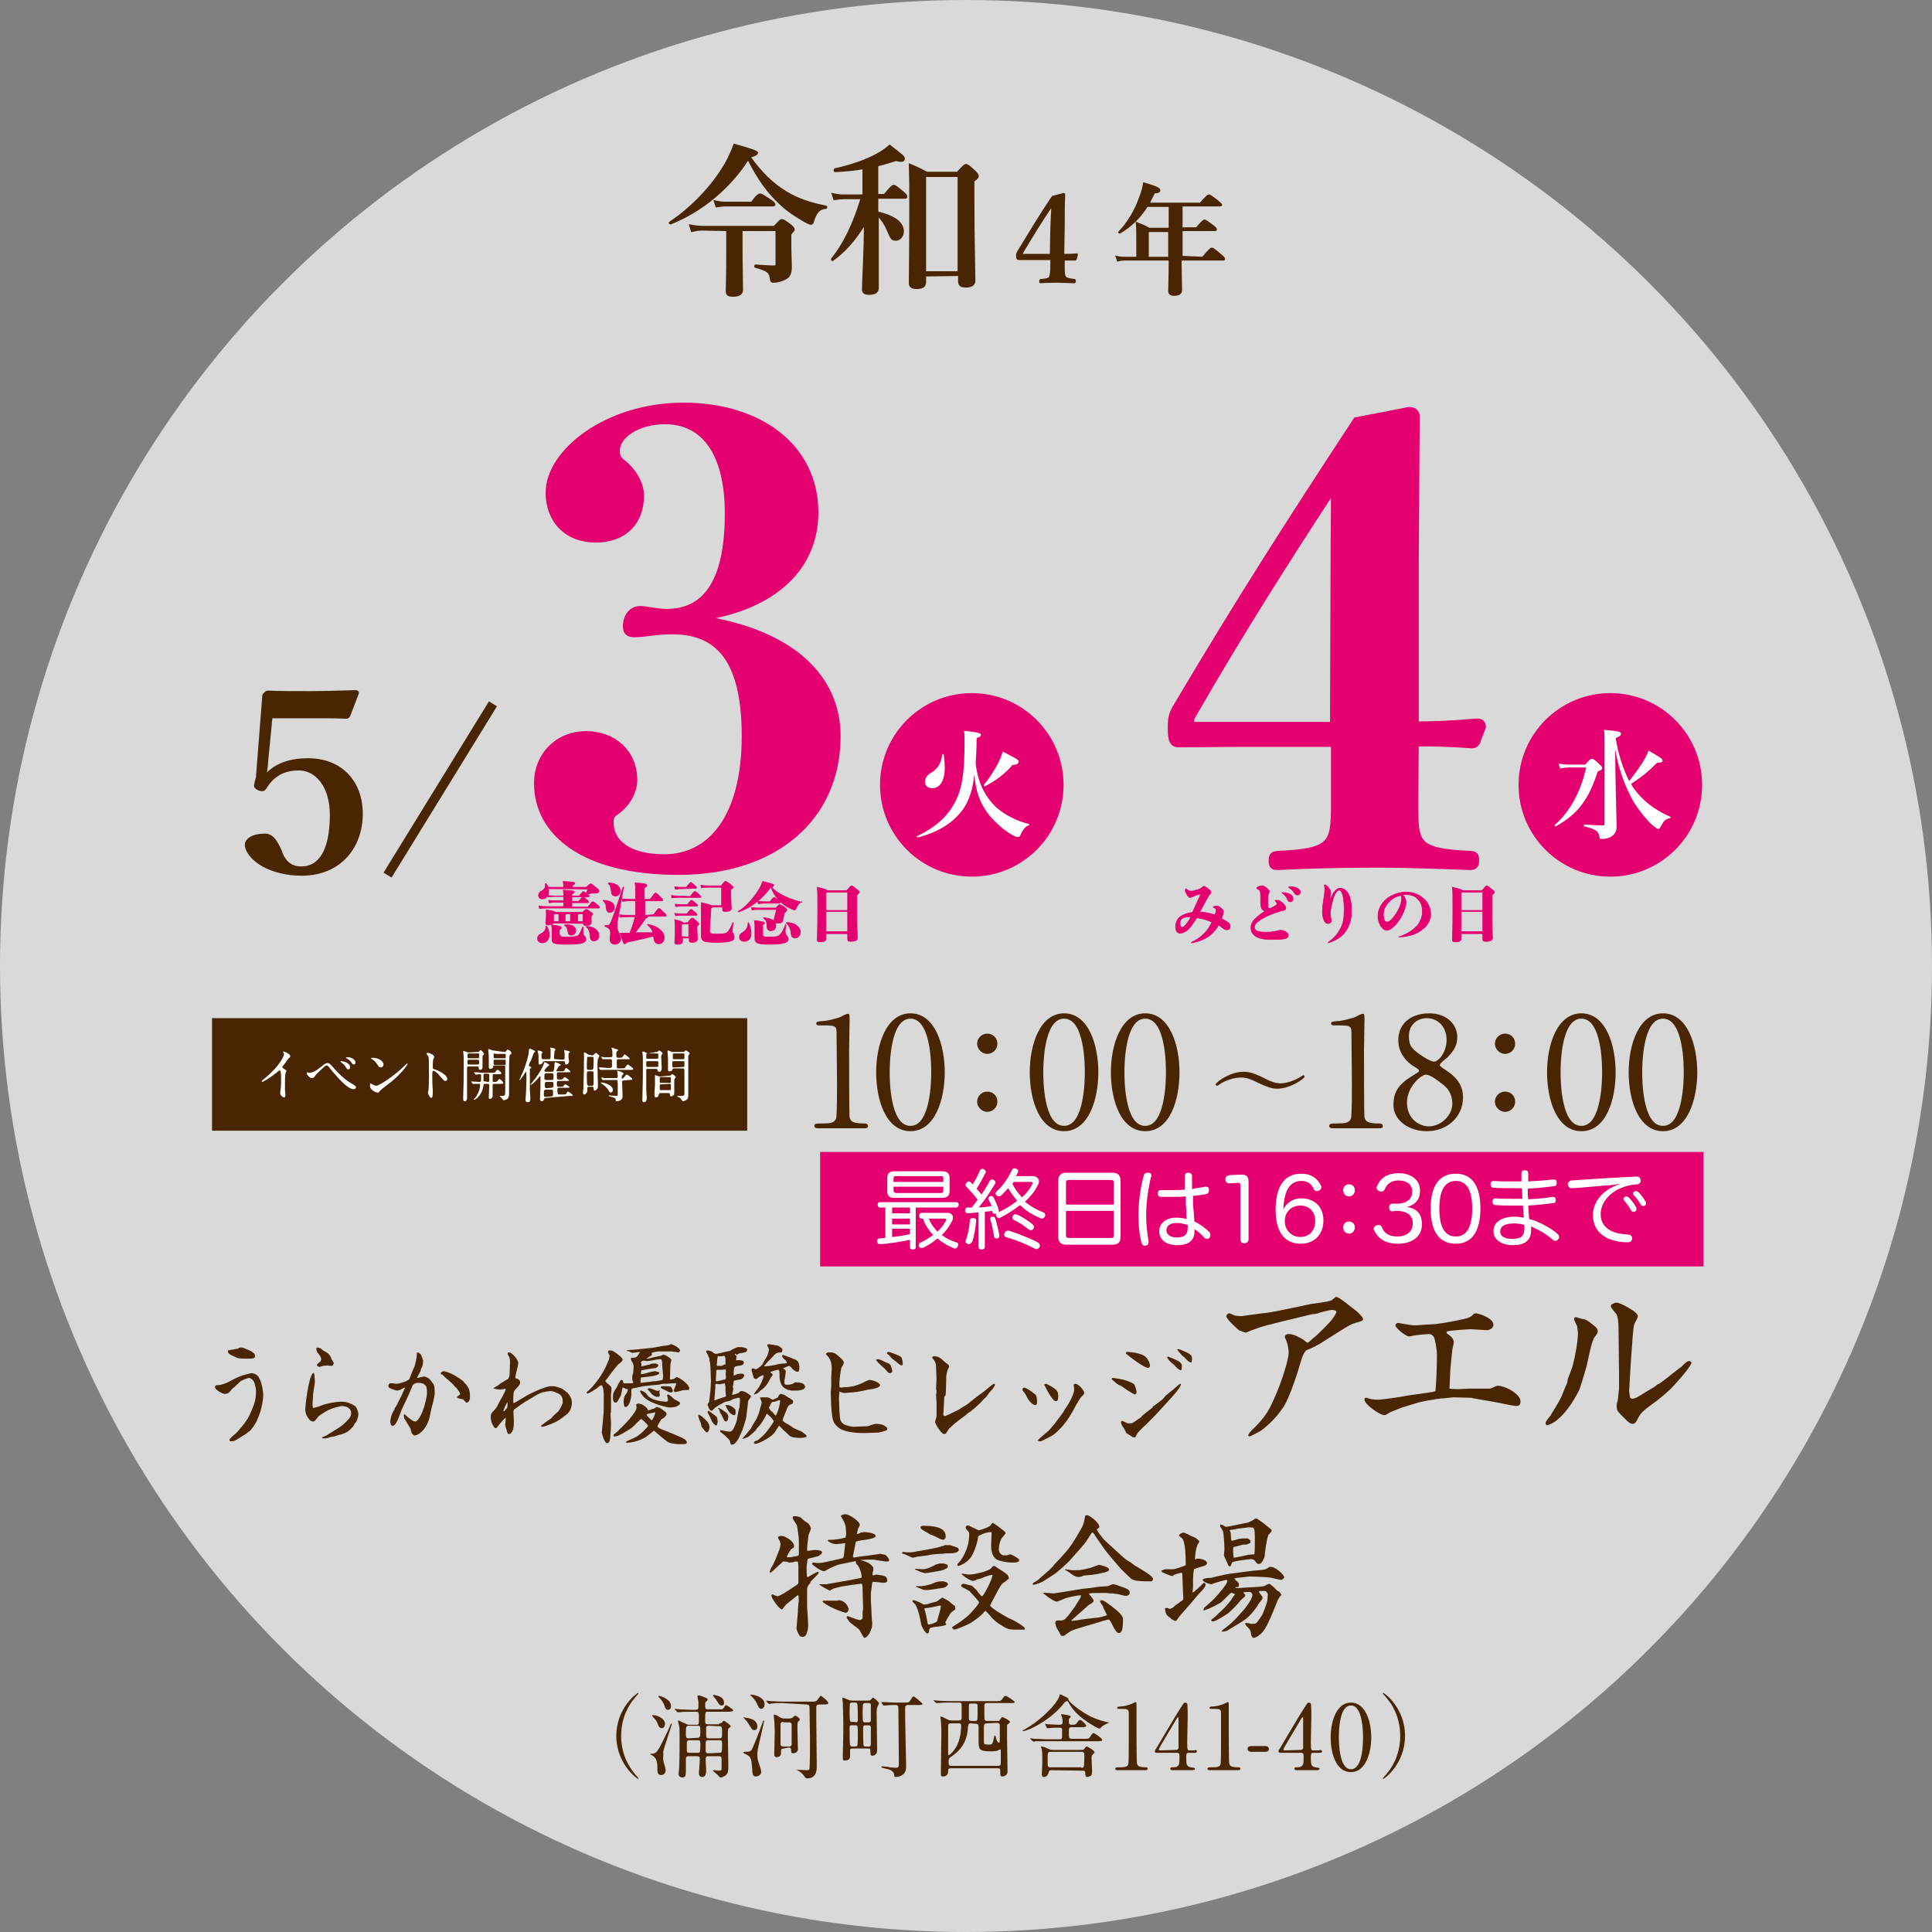 <?xml version="1.0" encoding="UTF-8"?> <svg xmlns="http://www.w3.org/2000/svg" xmlns:xlink="http://www.w3.org/1999/xlink" version="1.1" id="レイヤー_1" x="0px" y="0px" viewBox="0 0 400 400" style="enable-background:new 0 0 400 400;" xml:space="preserve"><rect x="0" y="0" width="400" height="400" fill="#808080" stroke="none"/> <style type="text/css"> .st0{opacity:0.7;fill:#FFFFFF;enable-background:new ;} .st1{fill:#4A2502;} .st2{fill:#FFFFFF;} .st3{fill:#4A2502;stroke:#4A2502;stroke-width:0.28;stroke-miterlimit:10;} .st4{fill:#4A2502;stroke:#4A2502;stroke-width:0.42;stroke-miterlimit:10;} .st5{fill:#E4006E;stroke:#E4006E;stroke-width:1.67;stroke-miterlimit:10;} .st6{fill:#E4006E;} .st7{fill:#E4006E;stroke:#E4006E;stroke-width:0.14;stroke-miterlimit:10;} </style> <g id="a"> </g> <g id="b"> <g id="c"> <g> <circle class="st0" cx="200" cy="200" r="200"></circle> <g> <path class="st1" d="M48.5,287.2c-0.2,0.1-0.5,0.4-1,1c-0.2,0.3-0.7,0.4-1,0.4c-0.3,0-2-0.8-2-1.4c0-0.2,0.2-0.4,0.3-0.4 c0.9,0,1.9-0.3,3.3-1.1c0.9-0.5,1.8-0.8,2-0.9c0.7-0.2,1.8-0.5,1.9-0.5c0.6,0,1.3,0.3,1.6,0.9c0.6,1,0.9,2.8,0.9,3.7 c0,0.8-0.3,2.4-0.6,3.4c-0.4,1.1-0.8,2.3-1.7,3.4c-0.1,0.1-0.4,0.5-0.4,0.5c-0.1,0.1-0.7,0.5-0.8,0.6c-0.1,0.1-0.3,0.2-1.9,1.2 c-0.4,0.3-0.8,0.4-1.3,0.4c-0.1,0-0.3,0-0.3-0.3s1.2-1.2,1.4-1.4c0.1-0.1,2.1-2.2,2.8-3.8c1-2.2,1.3-3,1.3-5 c0-0.2-0.2-1.6-0.6-2.1c-0.2-0.2-0.5-0.5-0.8-0.5c-0.6,0-1.6,0.6-1.7,0.6L48.5,287.2L48.5,287.2z M47.2,279.6 c0.3-0.1,1.8-0.3,2.1-0.4c0,0,0.3-0.2,0.4-0.2c0,0,0.4,0,0.4,0c0.3,0,1.5,0.6,1.8,0.7c0.1,0,0.5,0.4,0.7,0.5 c0.1,0.1,0.2,0.4,0.2,0.5c0,0.5-0.1,0.6-1.7,0.6c-1.7,0-1.9-0.1-2.5-0.4C47.5,280.4,47.1,280.2,47.2,279.6L47.2,279.6 L47.2,279.6z"></path> <path class="st1" d="M64.9,284.2c0.1,0.1,0.2,0.3,0.2,0.5c0,0.2,0.1,1.2,0.1,1.4c0,0.3-0.4,2.4-0.4,2.9l-0.1,1.9l0.1,0.6 c0.4,0,1.5-0.4,2-0.6c0.4-0.2,2.6-0.7,3.9-0.7c0.8,0,1.7,0.2,2.8,0.9c0.4,0.3,0.7,1.3,0.7,1.7c0,0.3-0.2,1.1-0.4,1.5 c-0.1,0.1-0.5,0.6-0.5,0.7c-0.1,0.4-1.2,1.4-1.7,1.6c-0.2,0.1-0.9,0.4-1.1,0.4c-0.1,0-0.8,0.2-1,0.3s-0.9,0.2-1,0.2 c-0.3,0.1-0.7,0.3-1.5,0.3c-0.3,0-0.3-0.1-0.3-0.2c0.2-0.1,1.1-0.5,1.2-0.6c2.6-1.6,2.9-1.8,3.4-2.3c0.6-0.6,1.4-1.2,1.4-2.1 c0-0.8-0.5-1.2-1.2-1.4c-0.1,0-0.6-0.1-0.6-0.1c-0.6,0-2.2,0.5-2.6,0.7c-0.1,0-2.1,1.1-2.4,1.5c-0.7,0.9-0.8,1-1.1,1 c-0.5,0-0.9-0.5-1.3-1.2c-0.2-0.4-0.3-0.9-0.3-1.4c0-0.4,0.6-6.2,1.5-7.3L64.9,284.2L64.9,284.2z M66.9,279.6 c0.2,0.1,0.9,0.5,1.1,0.7c0.4,0.4,0.5,0.7,0.7,1.2c0.1,0.1,0.4,0.6,0.4,0.7c0,0.3-0.3,0.6-0.4,0.6s-0.8-0.1-1-0.1 c-0.2,0-0.6,0.1-0.9,0.1c-0.1,0-0.5,0.2-0.6,0.2c-0.1,0-0.6-0.1-0.6-0.4c0-0.1,0.5-0.6,0.6-0.6c0.1-0.1,0.3-0.3,0.3-0.6 s-0.1-0.6-0.8-1.4c-0.1-0.2-0.2-0.5-0.2-0.7c0-0.1,0-0.2,0.1-0.3C66.2,279,66.5,279.2,66.9,279.6L66.9,279.6z"></path> <path class="st1" d="M83.8,293.8l-0.1-0.1c0-0.1-0.1-0.6-0.1-0.6s0-0.3,0.2-0.3c0.5,0.5,0.8,0.8,1.6,1.3 c0.1,0.1,0.3,0.2,0.6,0.2c0.6,0,1.4-1.8,1.6-2.4c0.5-1.3,0.8-3.1,0.8-3.3c0-0.8,0-1-0.1-1.4c-0.2-0.5-0.7-0.9-1.7-0.9 c-0.5,0-1,0.2-1.2,0.6l-0.8,1.9c-0.2,0.5-1.3,2.7-1.5,3.2c-0.6,1.6-1.1,3.2-1.8,3.2c-0.5,0-0.5-0.8-0.5-1c0,0,0.2-1,0.2-1 c0-0.1,0.4-1,0.6-1.3c0.1,0,0.1-0.3,0.1-0.3c0.1-0.1,0.6-0.9,0.6-1c0.1-0.3,0.9-1.7,0.9-1.8c0.1-0.3,0.6-1.4,0.7-1.5 c-0.2,0-0.3,0-0.4,0.1c-0.5,0.3-1,0.5-1.3,0.5c-0.3,0-1.3-0.4-1.5-0.5c-0.2-0.1-0.3-0.3-0.3-0.5c0-0.2,0.1-0.3,0.3-0.5 c0.2,0,0.3,0,0.6,0c0.1,0,0.8,0.1,0.8,0.1c0.3,0,1.4-0.3,1.6-0.4c0.2,0,0.8-0.4,1-0.5c0.2-0.4,0.8-2.1,1-2.4 c0.3-0.6,0.6-2.3,0.6-2.7c0-0.3,0-0.5,0.2-0.5c0.1,0,0.5,0.3,0.6,0.4c0.1,0.1,0.5,1.2,0.5,1.3c0,0.5-0.1,1.2-0.4,1.7 c-0.1,0-0.1,0.3-0.1,0.4c-0.1,0.2-0.6,1.1-0.7,1.3c0,0.1-0.1,0.2-0.1,0.2c0.2,0,1.3-0.3,1.4-0.3c0.9,0,1.5,0.8,1.7,1.1 c0.5,0.6,0.6,0.8,0.6,2.5c0,0.2-0.4,2.2-0.6,2.7c0,0.1-0.5,2.2-0.5,2.3c-0.7,2.5-2.3,3.6-3.1,3.6c-0.2,0-0.4-0.3-0.5-0.4 c-0.1-0.1-0.3-0.9-0.3-1L83.8,293.8L83.8,293.8z M91.9,283.9c0.4,0,1.6,0.5,2.1,0.8c0.4,0.2,2,1.2,2.1,1.5 c0,0.1,0.3,0.3,0.3,0.3c0.8,1,0.9,1.5,0.9,2.8c0,0.6-0.3,1.1-0.7,1.1c-0.1,0-0.2-0.1-0.7-0.7c-0.3,0-1.1-0.2-1.2-0.3 c-0.1,0-0.1-0.1,0-0.3c0.4-0.3,0.5-0.3,0.6-0.5c-0.3-0.6-0.6-1.1-1.1-1.5c-0.1-0.1-0.5-0.6-0.5-0.6c-0.5-0.4-1-0.9-1.5-1.3 c-0.2-0.2-0.4-0.4-0.6-0.6c-0.2,0-0.3-0.1-0.4-0.3C91.6,283.9,91.6,283.9,91.9,283.9L91.9,283.9z"></path> <path class="st1" d="M102.3,287.3c0.2-0.1,1.1-0.6,1.2-0.8c0.2-0.1,1.6-1,1.7-1c0.1-0.1,0.3-0.6,0.3-0.9c0-0.4,0.1-2.3,0.1-2.7 c0-0.2-0.1-0.9-0.2-1c-0.1-0.1-0.3-0.5-0.3-0.6c0-0.2,0.2-0.3,0.3-0.3c0.6,0,1.9,1.5,1.9,2.2c0,0.4-0.5,2.3-0.5,2.3 c0,0.2-0.1,0.5-0.1,0.7c0,0,0,0.1,0.1,0.2c0.8,0.1,0.9,0.7,0.9,0.8c0,0.7-1,1.3-1.3,1.9c-0.1,0.3-0.2,2-0.1,2.4 c0.4-0.1,0.6-0.3,2.5-1.4c0.9-0.6,4.2-2.1,5.2-2.1c0.8,0,1,0,2.1,0.4c0.3,0.1,1.4,0.9,1.6,1.2c0.7,0.9,0.7,1.5,0.7,1.9 c0,0.7-0.3,1.6-0.9,2.2c-1.3,1-1.4,1.1-2.1,1.5c-0.2,0.2-2.6,1.2-3.1,1.2c-0.1,0-0.1,0-0.3-0.1v-0.1c0.3-0.3,2-1.5,2.2-1.6 c0.1-0.3,1.2-1.2,1.4-1.4c0.4-0.5,0.9-1.6,0.9-1.8c0-0.7,0-1.2-0.6-1.7c-0.6-0.4-1.5-0.7-1.9-0.7c-0.3,0-1.5,0.2-1.8,0.3 c-0.2,0.1-0.7,0.3-0.9,0.4l-1.7,1c-1.1,0.6-2.4,1.6-3,2c-0.1,0.1-0.3,0.2-0.3,0.6c0,0.2,0.1,1.8,0.1,2.1c0,2.1-0.7,2.5-1,2.5 c-0.3,0-0.3-0.1-0.5-0.8c0-0.1-0.2-0.5-0.2-0.6c-0.1-0.4-0.1-0.5-0.1-0.6c0-0.1,0.1-0.6,0.1-0.8c0-0.1,0-0.5,0-0.6 c-0.4,0.3-1.1,1.1-1.7,1.9c-0.1,0.2-0.3,0.3-0.4,0.3c-0.2,0-1-1-1-2.3c0-0.7,0.2-0.9,0.6-1.3c0.5-0.5,0.8-1,1-1.5 c0.2-0.4,1.5-2.5,1.5-3c0-0.1-0.1-0.1-0.1-0.1c0,0-0.8,0.2-0.9,0.2c-0.4,0-1.2-0.1-1.6-0.3L102.3,287.3L102.3,287.3z M105,291.5 c0,0,0.1-0.6,0.1-1.2c-0.3,0.3-0.9,1.7-0.9,1.9c0.1,0,0.1,0,0.3-0.1C104.5,292,104.9,291.6,105,291.5L105,291.5z"></path> <path class="st1" d="M126.4,292.5l0.1,2.2c0,0.7-0.1,3.1-0.3,3.7c-0.1,0.3-0.4,0.4-0.5,0.4c-0.6,0-1.1-2.1-1.1-2.2 c0-0.5,0.3-2.9,0.3-3.4c0.1-0.5,0.1-2,0.1-2.4v-2.2c0-0.5-0.1-1.4-0.4-1.8c-0.3,0-0.3,0-1.1,0.7c-0.1,0-1.4,1-1.9,1 c-0.1,0-0.2-0.1-0.1-0.3c0.5-0.4,1.2-1.1,1.4-1.4c0.2-0.2,0.9-1.1,1.1-1.4c0.9-1.4,1.1-1.6,1.8-3.3c0.1-0.2,0.4-0.9,0.4-1.3 c0-0.1,0-0.3-0.1-0.4c-0.1-0.1-0.2-0.4-0.2-0.6c0-0.1,0.1-0.2,0.3-0.2c0.5,0,0.6,0,1.3,0.5c0.3,0.2,1.4,1,1.4,1.4 c0,0.3-0.4,0.6-0.8,0.9c-0.3,0.3-0.6,0.6-2.1,2.6c-0.1,0.2-0.6,0.8-0.7,0.9c0.2,0.3,0.3,0.4,1.1,1.1c0.2,0.2,0.2,0.3,0.2,0.6 c0,0.1-0.1,1-0.1,1.1V292.5L126.4,292.5z M138.7,296.6c0.4,0.2,2.5,1,2.9,1.3c0.1,0,0.6,0.4,0.6,0.7c0,0.1-0.1,0.2-0.1,0.3 c-0.3,0.1-1,0.1-1.5,0.1c-0.3,0-1.8-0.1-2.4-0.5c-0.6-0.4-2.1-1.7-2.8-2.3c-0.2,0.2-1.4,1.1-1.8,1.4c-1.4,0.8-3,1.1-3.8,1.1 c-0.1,0-0.2,0-0.2-0.1c0-0.2,0.2-0.2,1.9-1c1.1-0.5,2.7-2.3,2.7-2.4c0-0.1-1.2-1.4-1.5-1.4c-0.1,0-1.6,1.6-1.9,1.8 c-0.9,0.6-2.7,1.8-3.5,1.8c0,0-0.1,0-0.2,0l-0.1-0.2c0-0.1,0.1-0.2,0.1-0.2c0.1-0.1,1-0.8,1.1-1c1-0.9,3.6-3.6,3.6-4.6 c0-0.1-0.1-0.5-0.1-0.5c0-0.2,0.2-0.3,0.5-0.3c0.8,0,1.8,0.8,2,1.4c0.2,0,1.1-0.4,1.3-0.4c0.1-0.1,0.3-0.2,0.4-0.3 c0.6,0,1.5,0.7,1.7,0.9c0.4,0.3,0.4,0.3,0.4,0.6c0,0.3-0.6,0.8-0.8,0.9c-0.1,0-0.3,0.2-0.3,0.2c-0.1,0.1-0.8,1.3-0.8,1.4 c0,0.1,0.5,0.5,0.6,0.5L138.7,296.6L138.7,296.6z M129.7,279.6c0.3-0.1,1.8-0.2,2.1-0.2c0.6-0.1,3.1-0.3,3.6-0.4 c0.4-0.1,2.1-0.4,2.4-0.4c0.1,0,0.5-0.1,0.6-0.1c0.1,0,0.4-0.2,0.5-0.2c0.4,0,1.9,0.8,1.9,1.3c0,0.2-0.2,0.4-0.4,0.4 c-0.1,0-0.2,0-0.4-0.1c-0.1,0-0.2,0-0.3,0s-0.5-0.1-0.6-0.1H138c-0.2,0-1.1,0-1.3,0c-0.6,0-0.9,0-1.8,0.3l0.1,0.4 c-0.2,0.2-0.3,0.2-1.2,0.8c0.4,0,0.5,0,1.1-0.2c0.4-0.1,1.4-0.3,1.9-0.4c0.1,0,0.4-0.2,0.4-0.2h0.3c0.2,0,1.5,0.7,1.5,1.1 c0,0.1-0.2,0.7-0.2,0.8c0,0.4-0.1,2.8-0.1,3.2l0.1,0c0.5,0,0.6,0,1.3-0.5c0.8,0.2,2.6,1.6,2.6,2.3c0,0.3-0.1,0.4-0.3,0.4 c-0.1,0-0.8,0-0.8,0c-0.3,0-1.4,0.4-1.7,0.4c-0.4,0-0.4-0.2-0.4-0.3c0-0.2,0.5-1.2,0.5-1.4c0,0,0-0.1-0.1-0.1 c-0.1,0-0.8,0-0.9,0c-0.1,0-0.8,0.1-0.9,0.1c-0.1,0-0.8,0-0.9,0c-0.1,0-0.8,0.2-0.9,0.2c-0.6,0-2.9,0.3-3.1,0.3 c-0.4,0.1-2,0.4-2.4,0.5c-0.1,0.3-0.1,0.6-0.1,1.3c0,0.6-0.4,2.5-1.2,2.5c-0.1,0-0.1,0-0.2-0.1c-0.1-0.2-0.2-0.7-0.2-0.9 c0-0.2,0.1-1.2,0.3-1.4c0.3-0.4,0.5-0.6,0.6-1.3c-0.4,0-0.6-0.1-0.7-0.2c-0.1,0-0.2-0.1-0.2-0.1c-0.1,0-0.2,0-0.2,0 c-0.1,0.3-0.3,1.7-0.5,1.9c-0.1,0.1-0.5,0.9-0.6,1c-0.1,0.1-0.2,0.2-0.3,0.2c-0.6,0-0.6-0.8-0.6-1c0-1,0.1-1.1,0.8-2.2 c0.1-0.2,0.7-1.5,0.9-1.5c0.1,0,0.3,0.1,0.3,0.1c0.1,0.1,0.2,0.6,0.2,0.6c0.1,0,0.6,0,0.7,0c1.1,0,1.3,0,1.3-0.1 s-0.2-0.6-0.2-0.7c0-0.1,0-0.6,0-0.7s0.2-0.6,0.2-0.7c0-0.2,0.1-1.2,0.1-1.3c0-0.1-0.1-0.6-0.3-0.9c-0.1-0.1-0.3-0.6-0.3-0.7 c0-0.2,0.3-0.2,0.3-0.2c0.1,0,0.6,0,0.8-0.1c0.3-0.2,0.6-0.7,0.8-1.1c-0.2,0-1.4,0.2-1.6,0.2c-0.1,0-0.8-0.4-0.9-0.4 C130.1,279.9,129.9,279.7,129.7,279.6L129.7,279.6L129.7,279.6z M132.7,287.9c0.1,0,0.2,0.1,0.3,0.1c0.3,0.1,0.8,0.4,1,0.8 c0.6,1,2.8,1.4,3.9,1.4c0.1,0,0.4,0,0.4-0.4c0-0.1-0.1-0.7-0.2-0.9c0.1-0.1,0.1-0.2,0.2-0.2c0.3,0,1.1,0.8,1.3,1 c0.2,0.1,1,0.5,1.1,0.6c0.1,0.1,0.1,0.2,0.1,0.2c0,0.2-0.1,0.3-0.4,0.5c-0.3,0.2-0.6,0.4-1.8,0.4c-0.5,0-2.6-0.6-3.2-0.9 c-1.3-0.5-2.4-1.2-2.9-2.5C132.6,287.9,132.6,287.9,132.7,287.9L132.7,287.9z M137.1,282.6v-0.4c-0.1-0.7-0.1-0.8-0.4-0.8 c-0.1,0-0.8,0.1-0.9,0.1c-0.3,0.1-1.6,0.3-1.8,0.3c-0.1,0-0.7-0.1-0.8-0.1c-0.1,0-0.3,0.1-0.5,0.3c0,0.1,0.1,0.4,0.1,0.4v0.5 c0.4-0.1,1.4-0.3,1.7-0.4c0.5-0.2,0.6-0.2,1-0.2c0.3,0,0.8,0.1,0.8,0.4c0,0.1-0.2,0.4-0.5,0.5c-0.1,0-2.6,0.4-3,0.5 c-0.1,0.3-0.1,0.3-0.1,0.8c0.5,0,1.5-0.3,2.2-0.5c0.2,0,0.5-0.1,0.7-0.1c0.2,0,0.4,0.1,0.8,0.2l0.1,0.1c0,0.3-0.2,0.4-0.9,0.6 c-0.8,0.2-2.1,0.3-2.9,0.4c-0.1,0.7-0.1,0.8-0.1,1.1c0.2,0,0.2,0,0.9-0.1c0.1,0,0.8-0.1,1-0.1c0.1,0,0.5-0.1,0.6-0.1 c0.7,0,1.7-0.2,2.1-0.3c0-0.1,0.1-0.6,0.1-0.8L137.1,282.6L137.1,282.6z M135.7,292.4c-0.2,0-1.3,0.3-1.5,0.3 c-0.3,0.1-0.3,0.1-0.3,0.2c0,0.3,1,1.1,1,1.2C135.4,293.5,135.4,293.3,135.7,292.4L135.7,292.4L135.7,292.4z M136.6,288.9 c0,0.2-0.1,0.3-0.4,0.3c-0.2,0-0.9,0-1.6-1c-0.1-0.1-0.5-0.5-0.5-0.6c0-0.1,0.2-0.2,0.3-0.2c0.3,0,1.6,0.6,1.8,0.6 c0.1,0,0.3-0.2,0.4-0.2c0,0.1-0.1,0.5-0.1,0.6C136.6,288.5,136.6,288.6,136.6,288.9L136.6,288.9z M139.3,287.9 c0,0.2-0.2,0.4-0.3,0.4c-0.2,0-0.7-0.1-0.9-0.3c-0.2-0.1-1.1-0.5-1.2-0.6c-0.1-0.1-0.1-0.1-0.1-0.2c0-0.2,0.4-0.2,0.6-0.2 c0.4,0,1,0,1.5,0.1C139.1,287.4,139.3,287.8,139.3,287.9L139.3,287.9z"></path> <path class="st1" d="M144.7,292.9c0.1,0,0.7,0.4,0.9,0.6c0.1,0.1,0.8,0.8,1,1c0,0.2,0,0.2,0.2,0.4c0,0.1,0.1,0.5,0.1,0.6 c0,0.1-0.1,0.8-0.4,1c-0.1,0-0.2,0-0.2,0.1c-0.3-0.2-1.1-1.2-1.1-1.4c-0.1-0.5-0.1-0.7-0.3-1c-0.1-0.2-0.4-1-0.3-1.3 C144.6,292.9,144.6,292.9,144.7,292.9L144.7,292.9z M152.2,280.3c-0.1,0.1-0.1,0.2,0,0.2c0.1,0.1,0.3,0.2,0.3,0.3 c0,0.3-0.1,0.6-0.1,0.9c0.1-0.1,0.2-0.1,0.3-0.1c1.3,0,1.3,0.3,1.3,0.5c0,0.5-0.4,0.6-1.3,0.7c-0.1,0-0.6,0.2-0.6,0.2 c-0.1,0.1-0.2,0.7-0.2,0.9c0,0.1,0,0.8,0,0.9c0.1,0,0.6-0.2,0.7-0.3c0.4-0.1,0.8-0.1,0.9-0.1c0.4,0,0.6,0.2,0.6,0.4 c-0.1,0.2-0.3,0.7-0.8,0.8c-0.2,0-1,0.2-1.1,0.2c-0.2,0-0.3,0.1-0.3,0.3c0,0.1-0.1,0.9-0.2,1c0,0.1,0.1,0.2,0.1,0.4 c0,0.3-0.1,0.8-0.2,1.1l0,0.2c0.4-0.1,1.2-0.3,1.3-0.4c0.1-0.1,0.4-0.4,0.6-0.4c0.9,0,2,1,2,1.1c0,0.2-0.6,0.8-0.6,1 c0,0.1-0.4,3.3-0.4,3.4c-0.1,0.4-0.4,1.4-0.5,1.7c-0.1,0.2-0.1,0.4-0.3,0.9l-0.4,0.9c-0.4,1-1.1,2.1-1.7,2.1 c-0.1,0-0.2,0-0.3-0.1c-0.2-0.7-0.2-0.8-0.4-1c-0.8-0.8-0.9-0.9-1.7-1.5c-0.1,0-0.1-0.2-0.1-0.4c0.3,0,1.5,0.3,1.8,0.3 c0.6,0,0.8,0,1.6-2.1c0.1-0.4,0.4-2.6,0.6-2.9c0-0.2,0.1-1.3,0.1-1.4c0-0.2,0-0.4-0.1-0.6c-0.1,0-0.2,0-0.2,0 c-0.1,0-1,0.2-1.2,0.3c-0.4,0.3-0.8,0.4-1.4,0.5c-0.3,0-2.1,1.1-2.3,1.3c-0.5,0.5-0.5,0.5-0.6,0.6c-0.4,0-0.7-0.5-0.8-1 c-0.1-0.1-0.1-0.1-0.1-0.2c0-0.1,0.1-0.4,0.3-0.6c0,0,0.2-1.4,0.2-1.7c0-0.1,0.1-0.6,0.1-0.8c0-0.3,0.1-1.8,0.1-1.8 c0-0.3-0.1-2.6-0.1-2.8l-0.1-1.1c-0.1-0.1-0.1-0.9-0.2-1c-0.1-0.1-0.3-0.8-0.4-0.9c-0.2-0.2-0.2-0.4-0.2-0.4 c0-0.2,0.2-0.2,0.4-0.2c0.1,0,0.8,0.2,0.9,0.3c0.2,0.2,0.4,0.4,0.8,0.4c0.2,0,2.6-0.6,2.8-0.6c0.1,0,0.6-0.4,0.7-0.4 c0.2-0.1,0.9-0.4,1-0.4c0.1,0,0.3,0,0.4,0c0.7,0,1.5,0.2,1.5,0.5c0,0.1-0.1,0.2-0.2,0.5c-0.3,0.1-0.5,0.1-0.8,0.2 c-0.1,0-0.5,0.1-0.6,0.1c-0.1,0-0.4,0.2-0.5,0.3L152.2,280.3L152.2,280.3z M148.2,295.1c-0.2,0-0.8-0.6-1-1.3 c-0.1-0.2-0.5-1-0.6-1.2c-0.1-0.1-0.1-0.2-0.1-0.3c0-0.1,0.1-0.2,0.2-0.2c0.1,0,1.7,1.2,1.7,1.3c0.1,0.2,0.2,0.9,0.2,1 c-0.1,0.2-0.1,0.4-0.1,0.5C148.5,295,148.4,295.1,148.2,295.1L148.2,295.1z M147.9,289.9c0.1,0,0.2,0,0.2,0 c0.1,0,0.6-0.3,0.8-0.3c0.2-0.1,1.1-0.4,1.3-0.4c0,0,0.1-0.2,0.1-0.3c0,0-0.1-0.8-0.1-0.9c0-0.1,0-0.8,0-1 c0-0.1-0.1-0.3-0.1-0.4c0-0.1-0.1-0.2-0.1-0.2c-0.1,0-0.9,0.2-1,0.2c-0.1,0-0.6-0.1-0.8-0.1c0,0.1-0.1,0.2-0.1,0.2v0.6 L147.9,289.9L147.9,289.9z M148.4,286c0.3-0.1,1.4-0.3,1.7-0.4c0.1-0.1,0.2-0.2,0.2-0.4s-0.1-1,0-1.2c0-0.1,0-0.4-0.1-0.5 c-0.1,0-0.5,0.1-0.6,0.1c-0.2,0-0.3,0-0.4,0c-0.5,0-0.6,0-0.8,0c0,0-0.1,0.2-0.1,0.2c0,0.4-0.1,1.8-0.1,2.1L148.4,286L148.4,286 z M149.1,282.8c0.3,0,0.4,0,0.7-0.2c0.1-0.1,0.3-0.1,0.4-0.1c0-0.3,0-0.7,0-1c0-0.5-0.1-0.6-0.2-0.8c-0.1,0-0.5,0.1-0.6,0.1 c-0.1,0-0.6,0-0.8,0c0,0.1-0.1,0.6-0.1,0.6c0,0.2-0.1,1.1-0.1,1.2c0,0.1,0,0.1,0.1,0.2C148.6,282.8,149,282.7,149.1,282.8 L149.1,282.8z M148.6,291.5c0.4,0,0.4,0.1,0.8,0.3c0.1,0.1,0.9,0.6,1.1,0.8c0.1,0.1,0.3,0.5,0.3,0.7c0,0.1-0.1,0.6-0.1,0.7 c-0.2,0.2-0.3,0.3-0.4,0.3c-0.3,0-0.4-0.3-0.9-1.3c0-0.1-0.3-0.4-0.3-0.5c0-0.1-0.2-0.6-0.2-0.6c0,0-0.1-0.2-0.1-0.2 L148.6,291.5L148.6,291.5z M150.6,290.9c0.5,0,1.1,0.4,1.3,0.6c0.4,0.3,0.4,0.4,0.4,0.9c0,0.3,0,0.6-0.4,0.6 c-0.1,0-0.6-0.3-0.8-0.5c-0.2-0.2-0.9-1.3-0.9-1.7C150.4,291,150.5,290.9,150.6,290.9L150.6,290.9z M157.4,289.3 c0.2,0,0.8,0,1,0c0.1,0,0.4,0,0.4,0c0.3,0,0.6,0.2,0.8,0.3c0.1,0.1,0.2,0.1,0.4,0.2c0.2-0.1,1.1-0.4,1.1-0.6 c0.1-0.3,0.3-0.6,0.6-0.6c0.2,0,0.7,0.2,1,0.4c0.3,0.2,0.6,0.4,1,0.6c0.1,0.1,0.4,0.3,0.5,0.4c0,0,0,0.1,0,0.2 c0,0.4-0.2,0.5-0.6,0.6c-0.4,0.2-0.7,0.8-0.8,1.2c-0.1,0.3-0.8,1.9-0.8,2.1l0.6,0.5c0.3,0.1,1.4,0.8,1.6,1 c0.5,0.2,1.2,0.6,1.8,0.8c0.1,0.1,0.8,0.6,0.9,0.7l0.1,0.4c-0.3,0.1-0.8,0.2-1.2,0.2c-0.5,0-1.9,0-2.4-0.5 c-0.4-0.4-0.9-0.9-1.1-1c-0.6-0.6-0.6-0.7-1-1c-0.2,0.2-0.2,0.3-0.8,1.2c-0.9,1.4-3.7,2.5-3.9,2.5c-0.1,0-0.3,0-0.4,0l-0.1-0.1 c0.1-0.4,0.1-0.4,0.5-0.5c0.6-0.2,1.9-1.6,1.9-1.6c0.3-0.4,0.8-1,1.4-1.9c0.1-0.1,0.3-0.5,0.3-0.6c-0.4-0.6-0.9-1.1-1.4-1.5 c-0.1,0-0.2,0.2-0.2,0.3c-0.4,0.8-0.9,1.7-1.6,2.4c-0.1,0.1-0.5,0.6-0.6,0.8c-0.2,0.2-1.4,1.3-1.7,1.4c-0.3,0.1-0.4,0.1-0.8,0.3 c0,0-0.1,0-0.1,0s-0.1,0-0.1,0c0.1-0.2,0.3-0.4,0.3-0.4c0.3-0.3,1.4-1.7,1.5-1.8c0.1-0.3,0.9-1.6,1.1-1.9 c0.6-1.3,0.6-1.5,0.8-2.3c0.1-0.2,0.3-0.9,0.3-1.2c0-0.1-0.1-0.2-0.1-0.3C157.4,289.6,157.4,289.5,157.4,289.3L157.4,289.3 L157.4,289.3z M160.7,280.2c-0.1,0.1-0.2,0.2-0.3,0.2c-0.2,0.3-1.4,1.5-1.6,1.7c-0.1,0.1-0.5,0.6-0.6,0.7l0.1,0.1 c0.2,0,0.8-0.1,1-0.1c0.2,0,1.1-0.2,1.2-0.2c0.5-0.2,1.4-0.3,2-0.3l0.4-0.1c0-0.1-0.1-0.4-0.3-0.6c-0.6-0.5-0.6-0.6-0.7-0.9 l0.2-0.2c0.3,0.1,2.4,0.9,2.6,1c0.6,0.3,0.8,0.8,0.8,1.7c0,0.5-0.1,0.6-0.2,0.8c-0.4,0-0.5,0-0.9-0.3c-0.2-0.1-0.8-0.8-0.9-0.9 c-0.4,0-1.1,0.4-1.4,0.5c0.2,0.1,0.6,0.4,0.6,0.6c0,0.2-0.2,1.3-0.2,1.5c-0.1,0.2-0.1,0.6-0.1,0.8c0,0.5,0.3,0.5,0.5,0.5 c0.6,0,1.2-0.1,1.4-0.3c0.2-0.2,0.3-0.2,0.4-0.2c0.4,0,1.1,0,1.6,0.3c0.1,0,0.4,0.5,0.4,0.6c0,0.3-0.4,0.6-0.6,0.6 c-0.5,0.2-0.9,0.2-1.4,0.2c-0.1,0-0.4,0-0.4,0c-0.1,0-0.4,0-0.5,0c-0.1,0-0.2-0.1-0.3-0.1c-0.1,0-0.3,0-0.3,0 c-0.4-0.2-0.9-0.4-1.2-0.8c-0.4-0.5-0.6-1.4-0.6-1.8c0-0.2,0-1.3-0.1-1.5c-0.1-0.1-0.1-0.1-0.3-0.1c-0.1,0-1.5,0.4-1.5,0.5 c0,0.1,0.5,0.4,0.5,0.5c0,0.1-0.3,0.5-0.4,0.6c-0.3,0.6-0.8,1.5-1.2,1.9c-0.1,0.1-0.3,0.3-0.3,0.3c-0.4,0.3-1,0.8-1.2,1 c-0.2,0.1-0.6,0.3-0.6,0.3s-0.2,0-0.2-0.1c0.1-0.2,0.2-0.3,0.8-1.1c0.6-0.7,1.2-2.3,1.2-2.6c0-0.1-0.1-0.1-0.1-0.2 c-0.4,0.1-0.9,0.4-1,0.5c-0.2,0.2-0.3,0.3-0.5,0.3c-0.3,0-0.5-0.2-0.5-0.4c-0.1-0.3-0.4-1.3-0.4-1.5c0-0.2,0.1-0.3,0.3-0.3 c0.1,0,0.5,0.2,0.6,0.2c0.1,0,1.1-0.6,1.4-1.1c0.1-0.3,0.8-1.4,0.9-1.6c0.1-0.1,0.4-1.1,0.4-1.4c0-0.2-0.4-0.9-0.4-1 c0.2-0.1,0.3-0.1,0.4-0.1c0.2,0,1.4,0.2,1.8,0.3c0.1,0,1,0.5,1,0.8c0,0.1-0.1,0.5-0.2,0.6C161.2,280,160.9,280.1,160.7,280.2 L160.7,280.2z M160.6,293.1L160.6,293.1c0.4-0.5,1-2.6,0.9-3.2c-0.2,0-0.6,0.1-1.1,0.3c-0.1,0-0.5,0.1-0.6,0.1 c-0.1,0.1-0.4,0.7-0.4,0.8c-0.1,0.1-0.2,0.2-0.2,0.3c0.1,0.2,0.1,0.3,0.4,0.7c0.3,0.2,0.4,0.3,0.7,0.7L160.6,293.1L160.6,293.1z "></path> <path class="st1" d="M173.8,287.2c0.1,0,0.3,0.1,0.4,0.1c0.1,0,0.6-0.1,0.6-0.1c0.1,0,0.4,0,0.4,0c0.4,0,0.4,0,0.8-0.1 c0.1,0,0.6-0.1,0.7-0.1c0.4-0.1,1.3-0.4,1.9-0.7c0.2-0.1,1.2-0.6,1.4-0.6c0.8,0,2.2,0.6,2.2,1.1c0,0.5-1.4,0.8-2.4,0.9l-1.9,0.4 c-0.4,0.1-2.7,0.3-3.1,0.3c-0.2,0-0.9-0.2-1-0.3c0,0.2-0.1,1.2-0.1,1.5c0,0.1,0.1,2.4,0.1,2.6c0.1,1.9,0.2,2.1,0.8,2.6 c0.5,0.4,2,0.6,2.1,0.6l2.4-0.1c0.5,0,0.6,0,0.8-0.1s1.2-0.4,1.4-0.4c1.3,0,1.7,0.3,2,0.5c0.4,0.3,0.4,0.3,0.4,0.5 c0,0.4-0.2,0.4-1.8,0.8c-0.2,0-2.9,0.1-3.1,0.1c-0.6,0-4.1,0-5.4-1.3c-1-0.9-1-1.5-1.2-3c-0.1-0.4-0.2-3.8-0.2-4.1 c0-0.2,0.1-1.2,0.1-1.4c0-0.3,0-1.5,0-1.7c0-0.3,0.1-1.6,0.1-1.8c0-1.3-0.3-2.2-1.2-3c0.1-0.4,0.3-0.4,0.9-0.4 c0.9,0,1.2,0.3,2.3,1.3c0.2,0.2,0.5,0.5,0.5,0.9c0,0.2-0.4,0.8-0.5,1c-0.1,0.2-0.4,2.4-0.4,3L173.8,287.2L173.8,287.2z M181.7,281.4c0.5,0,1.1,0.4,1.6,0.6c0.3,0.2,1,0.3,1.1,0.7c0.2,0.5,0.4,1.1,0.3,1.4c-0.2,0.1-0.3,0.2-0.4,0.2 c-0.4,0-0.6-0.3-1-0.8c-0.3-0.3-0.8-0.7-1.1-1c-0.1-0.1-0.7-0.7-0.8-0.9c-0.1-0.1-0.1-0.1,0-0.1 C181.6,281.5,181.7,281.4,181.7,281.4L181.7,281.4z M183.9,279.9c0.5,0,2.3,0.8,2.6,1c0.3,0.2,0.4,1.1,0.4,1.5 c0,0.1,0,0.2-0.2,0.3c-0.4-0.1-0.5-0.2-1.2-0.8c-0.1-0.1-0.8-0.6-0.9-0.7c-0.2-0.3-0.6-0.7-1-1 C183.7,280.1,183.7,279.9,183.9,279.9z"></path> <path class="st1" d="M195.5,289.2l-0.1,2.1c0,0.2-0.1,1.3-0.1,1.5c0,0.1,0,0.2,0.2,0.4c0.4,0,1.8-0.8,2.1-0.9 c0.1-0.1,0.8-0.4,1-0.5c0.2-0.2,1.4-0.9,1.6-1c0.5-0.4,2.6-2.1,3.1-2.4c0.1,0,2.3-1.9,2.4-1.9h0.1c0.1,0,0.2,0,0.2,0.2 c0,0.2-0.6,1.1-0.8,1.2c-0.1,0.1-0.4,0.5-0.5,0.6c-0.1,0.2-0.3,0.4-0.5,0.7c-0.1,0.1-0.8,0.7-0.8,0.8c-1,1.1-2.6,2.4-2.9,2.5 c0,0-0.6,0.5-0.7,0.6c-1.1,0.8-2.2,1.6-3.2,2.6c-0.1,0-0.6,0.9-0.7,1c-0.1,0.1-0.2,0.2-0.4,0.2c-0.7,0-1.9-2.2-1.9-2.5 c0-0.2,0.3-1,0.3-1.1v-2.9c0-0.3-0.1-1.4-0.1-1.6c0-0.1,0.1-0.4,0.1-0.5c0-0.2,0-0.5-0.1-0.7l0.1-2.1c0-0.4-0.1-2.2-0.1-2.5 c0-0.6-0.1-0.8-0.4-1.4c-0.1-0.1-0.4-0.4-0.4-0.5c0-0.2,0.2-0.3,0.4-0.3c1,0,1.5,0.5,2.1,1.1c0.3,0.3,1,0.6,1,1 c0,0.2-0.4,0.9-0.4,1c-0.1,0.4-0.2,1-0.2,1.4c0,0.1,0,0.2,0,0.9l-0.1,2.6L195.5,289.2L195.5,289.2z"></path> <path class="st1" d="M212,287.3c0.6,0,2.1,1.2,2.2,1.3c0.4,0.3,0.5,0.6,0.5,1.8c0,0.3-0.1,0.5-0.4,0.5c-0.1,0-0.8-0.2-1.5-1.3 c-0.5-1-0.7-1.3-1-1.6c-0.1-0.1-0.1-0.2-0.1-0.4C211.8,287.3,211.9,287.3,212,287.3z M219.9,292.7c0.3-0.4,0.6-1,0.9-1.4 c0.5-0.7,1.6-2.7,1.6-3.6c0-0.1-0.1-0.7-0.1-0.9c0-0.3,0.3-0.3,0.3-0.3c0.8,0,1.9,1.5,1.9,1.9c0,0.2-0.1,0.2-0.4,0.6 c-0.5,0.4-1.1,1.5-1.9,3c-1.1,2-2.5,3.9-4.3,5.2c-0.1,0-2.1,1.2-2.5,1.2c-0.1,0-0.2,0-0.4,0c0,0-0.1-0.1-0.1-0.2 c0-0.2,1.8-1.6,2.1-1.9c0.3-0.3,0.6-0.6,0.9-1c0,0,0.8-0.9,0.8-1L219.9,292.7L219.9,292.7z M216.5,286.5c0.3,0,1.7,0.8,2.2,1.3 c0.3,0.3,0.4,0.8,0.4,1.2c0,0.5,0,1.1-0.5,1.1c-0.8,0-2.4-3.4-2.4-3.4C216.3,286.6,216.4,286.5,216.5,286.5L216.5,286.5z"></path> <path class="st1" d="M230.6,285.3c0.1,0,2,0.3,2.5,0.5c1.1,0.4,1.3,0.5,1.4,0.6c0.1,0,0.3,0.2,0.4,0.3c0.1,0.2,0.4,1.2,0.4,1.4 c0,0.4-0.1,0.6-0.3,0.6c-0.4,0-2.5-1.5-2.8-1.7c-0.1-0.1-0.7-0.3-0.8-0.4c-0.3-0.2-0.9-0.8-1.2-1 C230.1,285.5,230.2,285.2,230.6,285.3L230.6,285.3z M241.5,290.5c-1.2,1.3-2.9,3.2-4.4,4.6c-0.5,0.4-1.1,1.1-1.5,1.5 c-0.1,0.1-0.5,0.9-0.6,1c-0.1,0-0.1,0-0.2,0c-0.2,0-0.5-0.2-0.8-0.4c-0.1-0.1-0.7-0.4-0.8-0.5c-0.1-0.2-0.5-1-0.6-1.1 c-0.5-0.7-0.5-1-0.5-1.2c0-0.1,0-0.2,0.2-0.2c0.1,0,0.2,0,1,0.4c0.2,0.1,0.3,0.1,0.5,0.1c0.7,0,0.8-0.1,2-1c0.1,0,0.1,0,0.3-0.2 c0.1,0,0.3-0.3,0.4-0.4c0.2-0.2,1.6-1.3,1.9-1.5c0.1,0,0.3-0.3,0.3-0.4c0.2-0.1,0.7-0.5,1.1-0.8c0.8-0.6,1-0.7,1.5-1.4 c0.2-0.2,1-0.8,1.2-1c0.1,0,1.7-1.5,1.8-1.5c0.1,0,0.1,0,0.2,0.1C244.4,287.4,242.5,289.4,241.5,290.5L241.5,290.5z M233.3,279.9c1.1,0,2.8,0.3,3.6,0.8c0.9,0.5,1.2,1.9,1.2,2c0,0.2-0.1,0.5-0.4,0.5c-0.9,0-4.5-2.8-4.6-3 C233.1,280,233.2,279.9,233.3,279.9z M241.6,281c0.2-0.1,0.2-0.1,0.3-0.1c0.1,0,1.5,0.6,1.7,0.7c0.8,0.4,1.1,0.7,1.1,1.3 c0,0.3-0.1,0.5-0.1,0.8c-0.6,0-1.2-0.8-1.6-1.2c-0.1,0-0.3-0.3-0.4-0.3C242.4,282.1,241.9,281.5,241.6,281L241.6,281L241.6,281z M243.7,279.4c0.2-0.1,0.2-0.1,0.3-0.1c0.1,0,1.5,0.6,1.7,0.7c0.8,0.4,1.1,0.7,1.1,1.3c0,0.3-0.1,0.5-0.1,0.8 c-0.6,0-1.2-0.8-1.6-1.2c-0.1,0-0.4-0.3-0.4-0.3C244.5,280.4,244,279.8,243.7,279.4L243.7,279.4L243.7,279.4z"></path> </g> <g> <path class="st1" d="M165,330.4c-0.5,0.4-1.4,1.1-1.9,1.5c-0.4,0.3-0.6,0.6-1,1.1c-0.1,0.2-0.2,0.2-0.2,0.2 c-0.6,0-2.2-2.4-2.2-2.8c0-0.1,0.1-0.2,0.1-0.3l0.2,0c0.3,0.2,0.5,0.2,0.9,0.4c0.5-0.1,1.2-0.5,1.7-0.8l0.1-0.1 c0.6-0.3,1.8-1.2,2.2-1.4c0.4-0.3,0.4-0.4,0.4-0.6c0-0.1,0-0.8,0-0.9l0-2.5l-0.1-0.9c-0.2,0-0.4,0-0.6,0 c-0.5,0.2-0.8,0.2-1.1,0.2c-0.1,0-0.1,0-0.4-0.1c-0.3-0.1-0.7-0.1-0.8-0.1c-0.2,0-0.2,0-0.4,0.2c-0.2,0.2-2.2,2-2.3,2.1 c-0.1,0-0.2,0-0.2,0c-0.1-0.2,0.2-0.8,0.2-0.9c0.4-0.6,0.6-1,0.9-1.7l0.8-2c0.1-0.2,0.3-1,0.3-1.3c0-0.4-0.3-1-0.5-1.2l0-0.2 l0.1-0.2c0.3-0.1,0.5-0.1,0.7-0.1c0.5,0,2.5,1,2.5,2.1c0,0.3-0.1,0.4-0.4,0.5c-0.4,0.2-1.1,1.6-1.1,1.8c0.5,0.1,1.4-0.1,1.9-0.2 s0.6-0.1,0.6-0.5l0-2.5c0-1.4-0.4-3.2-0.4-3.4c-0.1-0.2-0.8-1.2-0.8-1.3c0-0.1-0.1-0.2-0.1-0.3c0-0.2,0.1-0.3,0.6-0.3 c0.2,0,1.1,0.2,1.2,0.4c0.5,0.5,0.8,0.7,1.3,1c0.4,0.2,0.6,0.9,0.7,1.1c0,0.2-0.4,1.2-0.5,1.4c-0.1,0.7-0.3,2.4-0.3,2.9 c0,0.2,0,0.3,0.1,0.4c0.2,0,1.2-0.2,1.4-0.2c0.2,0,1.6,0,1.6,0.5c0,0.4-0.7,0.7-0.8,0.8c-0.1,0-0.4,0.1-0.8,0.2 c-0.2,0.1-1.1,0.2-1.2,0.3c-0.1,0.1-0.2,0.1-0.2,0.1c0,0.2-0.2,1.4-0.2,1.6c0,0.4,0,1.8,0.1,2.1l0.2,0c0.3-0.2,1.7-1,2.1-1.1 c0,0,0.1,0.1,0.1,0.2c0,0.3-1.4,1.5-1.6,1.8c-0.1,0.1-0.2,0.4-0.2,0.4c-0.1,0.1-0.4,0.5-0.5,0.7c-0.1,0.2-0.1,0.7-0.1,1.1v2.9 l0.2,3.4c0.1,1.3-0.2,3-1.1,3c-0.1,0-0.4,0-0.6-0.2c-0.1,0-0.7-1.2-0.7-1.6c0-0.1,0.1-1,0.1-1.1l0.2-2.3v-0.4 c0-0.4,0.1-0.9,0.1-1.3c0.1-0.5,0.1-1.1,0-1.8L165,330.4L165,330.4z M180.3,329.9c0,0.2,0,1.2,0,1.4c0,0.3,0.1,1.5,0.1,1.7 c0,0.4,0.1,2.1,0.1,2.3c0,0.1,0.1,0.6,0.1,0.8c0,0.1-0.1,0.8-0.1,0.9c-0.1,0.2-0.4,1.1-0.5,1.2c-0.4,0.5-0.5,0.8-1.1,0.9 c-0.2-0.2-0.8-1.4-1-1.7c-0.3-0.3-1.9-1.4-2.1-1.7c-0.5-0.7-0.5-0.8-0.5-0.8c0-0.1,0.1-0.2,0.1-0.3c0.2,0,0.4,0.1,0.7,0.2 c0.2,0.1,1.5,0.6,1.9,0.6c0.4,0,0.6-0.3,0.6-0.6c0-0.2,0-0.9,0-1c0-0.3,0.1-0.5,0.1-0.8c0-0.5-0.1-2.9-0.1-3.3 c0-1.8-0.1-1.8-0.3-1.8c-0.4,0-1.3,0.2-1.7,0.2l-2.5,0.4c-0.1,0-1.5,0.4-1.5,0.4c-0.1,0-0.4,0.2-0.6,0.3c0,0-0.1,0.1-0.2,0.1 c-0.2,0-1.9-1-2-1.1c-0.2-0.1-0.2-0.1-0.2-0.2c0.2,0,1.3,0,1.5,0c1.7-0.3,3.4-0.6,5.1-0.9c0.4-0.1,0.6-0.1,2-0.4 c0.1,0,0.2-0.1,0.2-0.2c0-0.7-0.3-1.7-0.8-2.4c-0.4-0.4-0.4-0.5-0.4-0.9c-0.6,0.1-2.9,0.6-3.4,0.7c-0.2,0-1.9,0.7-2.2,0.9 c-0.2,0.1-0.8,0.5-1,0.5c-0.7,0-2.5-1.4-2.5-1.5c0,0,0,0,0.1-0.2c0,0,0.1-0.1,0.2-0.1c0.1,0,0.6,0.1,0.7,0.1 c0.8,0,0.9,0,1.4-0.1c0.6-0.1,3.5-0.8,4-0.9c0,0,0.2-0.4,0.2-0.4l0.3-2.6l0-0.1c-0.2,0-1.6,0.2-1.9,0.2c-0.8,0-1.7-0.6-1.7-0.7 c0,0,0-0.1,0-0.1l0.1-0.1c0.2,0,0.4,0,0.7,0c0.7,0,2.5-0.3,2.9-0.5c0-0.2,0-0.3,0.1-0.7c0-0.2-0.1-1.2-0.1-1.4 c-0.1-0.6-0.2-0.8-0.5-1.4c0-0.1-0.5-0.8-0.5-0.9c0-0.3,0.9-0.4,1-0.4c0.6,0,2.9,1.4,2.9,2.2c0,0.1,0,0.2-0.4,0.9 c0,0.2-0.2,0.9-0.2,1l0.1,0c0.3-0.1,0.4-0.1,0.7-0.3c0.6-0.1,0.8-0.1,1-0.1c0.1,0,2.1,0.2,2.1,0.8c0,0.4-1,0.6-2.1,0.8 c-0.2,0-1.7,0.2-2,0.4c-0.1,0.4-0.6,2.9-0.6,3s0.1,0.2,0.2,0.3c0.5-0.2,2.9-0.4,3.4-0.5c0.2,0,1.9-0.3,2.1-0.3 c0.4,0.1,0.9,0.2,1,0.2c0.6,0.5,0.8,1,0.8,1.1c0,0.3-0.4,0.3-0.6,0.3c-0.4,0-2.4-0.4-2.8-0.4c-1.4,0-1.4,0-2.6,0.1 c1.8,0.4,2.2,0.9,2.7,1.5c0,0.1,0,0.5,0,0.6c-0.1,0.4-0.2,0.5-0.1,1.1c0.1,0,0.6-0.2,0.7-0.2c0.2,0,1.5,0.2,1.7,0.3 c0.5,0.2,0.6,0.6,0.6,0.9s-0.2,0.5-0.8,0.5c-0.1,0-1.7-0.2-2-0.2c-0.1,0-0.1,0-0.3,0.1L180.3,329.9L180.3,329.9z M173.5,331.3 c1.6,0,2.2,1.5,2.2,1.9c0,0.2-0.2,0.7-0.6,0.7c-0.4,0-2.9-1-3.5-1.4c-0.1,0-1.3-0.8-1.3-0.9c0,0,0.1-0.2,0.1-0.2H173.5 L173.5,331.3z"></path> <path class="st1" d="M195.2,320.1c0.1,0,0.4-0.2,0.4-0.2c0.1,0,0.5,0,0.6,0h0.5c1.5,0.5,1.8,0.5,1.8,1c0,0.6-1.4,0.7-1.8,0.7 c-0.1,0-0.7,0-0.8,0c-0.1,0-0.8,0.1-0.9,0.1c-0.7,0-2.2,0.1-2.8,0.3l-2.3,0.3c-0.1,0-0.7,0.2-0.9,0.2c-0.3,0-1.7-0.8-2-0.8 c-0.1,0-0.2,0-0.2-0.1s0-0.2,0.1-0.3c0.1,0,0.8,0.1,0.9,0.1c1,0,1.1,0,2-0.2c1.2-0.2,4.8-0.8,5.2-1.1L195.2,320.1L195.2,320.1z M195,330.7c0.6,0.3,1.4,0.7,1.7,1c0.1,0.2,0.9,0.7,1,0.8c0,0.1,0.1,0.5,0.1,0.6c0,0.2-0.8,0.6-0.9,0.8c-0.3,0.3-1.2,2-1.2,2 c0,0,0.2,0.3,0.2,0.4c0,0.3-1.8,0.5-2.1,0.5c-0.2,0-1.2,0.2-1.3,0.3c0,0-0.2,0.6-0.2,0.9c0,0-0.2,0.2-0.3,0.2 c-0.4,0-1.2-1.4-1.3-2c-0.2-1.2-0.6-3.1-1.2-4c-0.1-0.1-0.6-0.6-0.6-0.7c0-0.1,0.1-0.2,0.2-0.2c0.3,0,1.2,0.4,1.4,0.5 c0.2,0.1,0.7,0.4,0.8,0.4c0.6,0,0.8-0.1,1.7-0.4c0.1,0,1.1-0.2,1.2-0.4c0.1-0.1,0.6-0.5,0.8-0.5L195,330.7L195,330.7z M189.6,324.8c0.1,0,1.2,0.1,1.4,0.1c0.9,0,2.1-0.6,2.8-1c0.1,0,0.6-0.2,0.8-0.2c0.9,0,1,0,1.6,0.3c0.1,0.6,0,0.6-0.8,1 c-0.3,0.2-3.6,0.7-3.8,0.7c-0.6,0-2-0.7-2.2-0.8C189.4,324.8,189.5,324.8,189.6,324.8L189.6,324.8z M189.7,328.4 c0.2,0,1.1,0,1.1,0c0.7-0.1,1.5-0.2,2.4-0.6c0.5-0.2,1-0.4,1.6-0.4c0.5,0,0.8,0,1.3,0.3l0.2,0.3c-0.2,0.3-0.4,0.7-1.4,0.8 c-0.5,0.1-2.6,0.4-2.9,0.4c-0.7,0-0.8,0-1.4-0.3c-0.3-0.1-1-0.4-1-0.4L189.7,328.4L189.7,328.4z M195.4,318.8 c-0.2,0-0.3,0-0.8-0.2c-1-0.5-1.1-0.6-2-0.9c-0.1-0.1-1.8-1-1.9-1.2c-0.1-0.1-0.1-0.2-0.1-0.3c0-0.3,0.5-0.3,0.6-0.3 c3.6,0,4.6,0.9,4.6,2.3c0,0.1-0.1,0.3-0.1,0.3C195.6,318.6,195.6,318.6,195.4,318.8L195.4,318.8z M194,335.7 c0.1-0.4,0.6-2.1,0.7-2.5c0-0.1,0.1-0.6,0.1-0.7c0-0.1-0.1-0.1-0.1-0.1c-0.3,0-1.7,0.4-2,0.4c-0.2,0.1-1.1,0.1-1.3,0.2 c0,0.2,0,0.3,0.2,0.8c0.1,0.3,0.4,2.1,0.5,2.5C192.7,336.4,193.8,335.9,194,335.7L194,335.7z M197.1,337.1L197.1,337.1 c0-0.2,0.1-0.3,0.6-0.6c1.2-0.7,2.9-2,3.6-2.9c0.7-0.8,1.3-1.4,1.4-1.9c-0.2-0.4-1.9-2.2-2-2.3c-0.5-0.3-0.9-0.5-1.5-0.8 c-0.1-0.1-0.2-0.1-0.2-0.3c0-0.3,0.4-0.4,0.5-0.4c0.2,0,1.6,0.4,1.7,0.4c0.9,0.8,1,0.9,1.4,1.5c0.1,0,0.5,0.7,0.7,0.7 c0.3,0,2.1-3.4,2.2-4.4c-0.1,0-0.2,0-0.4,0c-0.1,0-1.4,0.4-2,0.7c-0.1,0-0.7,0.2-0.8,0.2c-0.1,0.1-0.6,0.3-0.8,0.3 c-0.8,0-2.4-1.3-2.4-1.4c0-0.1,0.1-0.1,0.1-0.1c0.2,0,1.2,0.2,1.3,0.2c0.9,0,1.7-0.2,2.9-0.5c0.1,0,0.4-0.1,0.4-0.1 c0.3-0.1,1.2-0.5,1.3-0.6c0.4-0.5,0.4-0.5,0.8-0.6c0.2,0.1,1,0.7,1.2,0.8c0.6,0.3,1.6,1.1,1.6,1.2c0.1,0.2,0.1,0.3,0.2,0.6 c-0.2,0.2-0.8,0.7-1,0.8c-0.6,0.4-0.7,0.5-2.3,3.6c-0.5,1-0.6,1.1-0.6,1.2c0.1,0.5,2.9,2.1,3.8,2.6c1.3,0.5,3.4,1.8,3.4,2.2 c0,0.1-0.1,0.2-0.2,0.2c-0.1,0-1.3,0-1.6,0c-1.8,0-2-0.2-3.7-1.3c-0.2-0.1-1.1-0.8-1.8-1.7c-0.2-0.2-0.8-0.9-0.9-0.9 c-1.2,1.3-1.4,1.4-3,2.5c-0.5,0.3-2.9,1.4-3.6,1.4C197.4,337.2,197.4,337.2,197.1,337.1L197.1,337.1L197.1,337.1z M200.5,317.1 c-0.1-0.1-0.6-0.7-0.6-0.8c0-0.1,0.1-0.3,0.2-0.4c0.1,0,0.2-0.1,0.2-0.1c0.3,0,2.1,1,2.3,1c0.6,0,2.2-0.7,2.4-0.9 c0.2-0.3,0.4-0.6,0.6-0.6c0.1,0,2.4,1.7,2.5,1.9c0,0.1,0.1,0.2,0.1,0.2c0,0.2-0.8,1-0.9,1.2c-0.3,0.7-0.5,1.4-0.5,2.2 c0,0.7,0.6,1.2,0.9,1.2h0.8c0.1,0,0.6-0.2,0.7-0.2c0.1,0,1.8,0.8,1.8,1.2c0,0.1,0,0.2-0.1,0.3c-0.1,0-0.5,0.2-0.6,0.2 c-0.2,0-0.6,0-0.9,0c-1.3,0-2.6-0.4-3-0.6c-1.2-0.7-1.2-2.5-1.2-2.9s0.1-2.3,0.1-2.5c0-0.1,0-0.3-0.2-0.3 c-0.5,0-1.2,0.2-1.7,0.4c0,0-0.6,0.3-0.8,0.4c0,0-0.1,0.1-0.1,0.2c0,0.5-0.5,2.6-1.4,4.1c-0.9,1.3-2.4,1.9-2.7,1.9 c-0.1,0-0.2-0.1-0.2-0.3c0-0.1,0.5-0.6,0.6-0.7c0.9-1.2,1.7-3.1,1.8-4.5C200.7,317.4,200.7,317.3,200.5,317.1L200.5,317.1z"></path> <path class="st1" d="M223.9,316.4c0.3-0.5,0.4-0.9,0.5-1.2c0.1-0.2,0.2-1.2,0.3-1.4c0.3-0.1,0.3-0.1,0.4-0.1 c0.4,0,2.5,1.5,2.5,2.4c0,0.2-0.1,0.2-0.5,0.5c-0.1,0.3,1.2,1.8,1.4,2.1c0.1,0.1,1.7,1.6,3.6,3.3c1.1,1,1.3,1.1,1.7,1.3 c0.5,0.3,1.3,1,1.8,1.2c2.5,1.5,3.1,2,3.1,2.4c0,0.2-0.1,0.5-0.4,0.5c-0.9,0-1.8,0-2.7-0.1c-1.1-0.1-1.4-0.4-2-1 c-0.3-0.3-1.6-1.5-1.8-1.8c-0.7-0.8-2.6-3-3-3.6c-1.1-1.5-1.8-2.6-1.9-2.7c-0.2-0.3-0.5-0.9-0.7-0.9c-0.1,0-0.2,0.1-0.2,0.1 c-0.4,0.6-1,1.6-1.4,2.1c-0.5,0.7-3,3.4-3.3,3.8c-0.4,0.4-2.6,2.4-3,2.6l-2.3,1.5c-0.1,0.1-1.6,0.7-2,0.7c-0.2,0-0.2,0-0.2-0.2 c0.2-0.2,0.2-0.3,0.7-0.5c0.2-0.1,1-0.8,1.2-1c0.2-0.2,1.3-1.1,1.5-1.3c0.1-0.1,0.7-0.7,0.8-0.8c0.1-0.1,0.5-0.7,0.7-0.8 c0-0.1,0.9-0.9,1-1.1c1.4-1.5,2-2.3,3.1-4.1L223.9,316.4L223.9,316.4z M215.9,329.8c0.4-0.1,2,0.1,2.2,0.1 c0.4,0,5.6-0.9,5.7-0.9c0.4-0.1,2.1-0.2,2.5-0.3c1.2-0.2,1.4-0.2,3-0.3c0.2,0,0.9-0.4,1.1-0.4c0.5,0,0.9,0.2,2.3,0.7 c0.6,0.2,1.2,0.5,1.2,1c0,0.4-0.3,0.7-0.8,0.7c-0.2,0-0.3,0-1.4-0.3c-0.3-0.1-1-0.1-1.3-0.2h-0.5c-0.2,0-0.8-0.1-0.9-0.1 c-1.2,0-3.1,0-3.5,0.1v0.2c0.1,0,0.9,1.1,0.9,1.2v0.1c0,0.3-0.1,0.4-1,0.9c0,0-3.5,3.1-3.6,3.2l0,0.1c0.3,0,1.8-0.2,2.1-0.3 l2.5-0.3c1.1-0.1,1.7-0.2,2.2-0.4c0.3-0.1,0.3-0.1,0.6-0.2c-0.1-0.2-0.6-1.2-0.7-1.4c-0.2-0.5-0.2-0.6-0.4-0.8 c-0.3-0.4-0.3-0.5-0.3-0.7c0-0.1,0-0.1,0.2-0.2c0.7,0.1,0.8,0.3,2.2,1.3c2.2,1.7,2.3,2.1,2.3,2.9c0,2.5-0.5,2.6-0.9,2.6 s-1-1-1.2-1.5c-0.2-0.4-0.6-1.3-0.9-1.3c-0.1,0-1.9,0.5-2.8,0.8l-2.7,0.8c-2.1,0.6-2.4,0.8-3.6,1.7c-0.1,0.1-0.2,0.1-0.4,0.1 c-0.4,0-0.4-0.2-0.6-0.6c-0.1-0.2-0.5-0.8-0.6-1c-0.2-0.4-0.3-0.9-0.3-1.1c0-0.5,0.2-0.5,1.1-0.5c0.7,0,0.9,0,2.9-2.8 c0.1-0.2,1.1-1.7,1.2-1.9c0.1-0.2,0.1-0.3,0.1-0.5c-0.5-0.1-3,0.5-3.2,0.6s-1.7,0.7-1.8,0.7c-0.1,0-0.6-0.1-1.6-0.8 C217,330.7,216.2,330,215.9,329.8L215.9,329.8L215.9,329.8z M220.5,324.9c0.2,0,1.3,0.2,1.5,0.2c1.6,0,1.7,0,3.4-0.4 c0.3,0,1.8-0.7,2.2-0.7c0.1,0,2,0.4,2,0.9c0,0.4-0.3,0.5-1.1,0.7c-2,0.5-3,0.5-4.1,0.6c-0.2,0.1-0.7,0.3-1,0.3 c-0.7,0-1.2-0.3-2.1-1c-0.1-0.1-0.7-0.4-0.8-0.5L220.5,324.9L220.5,324.9z"></path> <path class="st1" d="M241.2,324.9c0.3,0,1.5,0,1.8,0c0.4-0.1,2.2-0.6,2.5-0.9c0-1.9-0.1-4.3-0.6-5.3c-0.1-0.2-0.8-0.7-0.8-0.8 c0-0.3,0.8-0.6,0.9-0.6c0.3,0,1.4,0.6,1.6,0.7c1.1,0.4,1.2,0.6,1.5,0.9l0.1,0c0.1,0.2,0.1,0.3,0.1,0.4c-0.8,0.7-0.9,3.4-0.9,3.5 l0.1,0.1c0.2-0.2,0.3-0.2,0.4-0.2c1.2,0,2,0.5,2,0.9c0,0.3-0.3,0.5-0.6,0.6c-0.3,0.1-1.8,0.5-2.1,0.7c-0.1,0.4-0.2,1.5-0.2,1.9 c0,0.4,0,1.5,0,1.9c0,0.1-0.1,0.7-0.1,0.8c0,0.1,0,0.2,0.1,0.2c0.1,0,1.9-1.6,2.2-2c0.2,0,0.4,0.1,0.4,0.4 c0,0.5-0.9,1.4-1.4,1.9c-0.3,0.3-0.4,0.5-1.1,1.3c-0.2,0.3-3,3.4-3.1,3.6c-0.4,0.6-0.4,0.7-0.7,0.7c-0.1,0-0.6-0.3-0.8-0.4 c-0.1-0.1-0.3-0.4-0.4-0.4s-0.4-0.3-0.5-0.4c-0.3-0.5-0.3-0.6-0.4-1.4c0.1-0.1,0.3-0.1,0.4-0.1c0.1,0,0.6,0.2,0.6,0.2 c0.1,0,0.6-0.1,1.1-0.7c0.1-0.1,0.8-0.5,1.1-0.8c0.3-0.2,0.4-0.2,0.6-0.5l-0.1-2.1l-0.1-2.8c0-0.3,0-0.4-0.1-0.6 c-0.2,0-1.6,0.4-1.7,0.5c-0.2,0.2-0.2,0.2-0.3,0.2c-0.4,0-1.8-0.7-2.1-0.8l-0.2-0.3L241.2,324.9L241.2,324.9z M255.7,328.6 L255.7,328.6c0.2,0.2,0.3,0.2,0.3,0.2c1,0,2.6-0.2,3.6-0.2c0.2,0,2.1-0.1,2.3-0.3c0.3-0.2,0.8-0.4,0.9-0.4 c0.1,0,1.2,0.9,1.3,1.1c0.3,0.3,0.4,0.4,0.7,0.5c0.1,0.1,0.5,0.6,0.5,0.7s-0.2,0.2-0.2,0.2c-0.1,0.2-0.6,0.9-0.6,1 c-0.8,2-2.1,5.4-3.1,6.5c-0.4,0.5-1.3,1.2-1.9,1.2c-0.2,0-0.5-0.5-0.5-0.8c0-0.4-0.1-0.8-0.4-1.1c-0.1-0.1-0.8-0.8-0.8-1 c0-0.1,0.1-0.2,0.2-0.2c0.2,0,1,0.2,1,0.2c0.9,0,1,0,1.4-0.5c0.1-0.2,0.8-1.1,0.9-1.3c0.1-0.2,1-2.3,1.1-3.1 c0-0.4,0.1-1.1,0.1-1.2c0-0.1-0.3-0.7-0.6-0.7c-0.3,0-0.9,0-1.2,0l0,0.1c0,0.2,0,0.3,0.4,0.7c0,0.1,0.3,0.4,0.3,0.5 c0,0.4-0.1,0.4-0.7,1.2c-0.2,0.2-0.4,0.6-0.5,0.8c-1.4,1.9-2.2,2.5-3,3c-0.2,0.1-2.4,1.5-3.1,1.9c-0.6,0.2-0.7,0.2-1.1,0.2 c-0.1-0.2,0-0.2,0.5-0.6c1.4-1.1,1.9-1.5,3.2-3c0.8-0.8,2.6-3,2.6-4c0-0.2-0.1-0.3-0.3-0.5c-0.1-0.1-0.1-0.1-0.4-0.1 c-0.8,0-0.9,0-1.2,0.1c0.1,0.1,0.3,0.4,0.4,0.5c0,0.1,0,0.1,0,0.2c0,0.2-0.9,0.8-1,1c-0.6,0.8-1.7,1.9-2.5,2.6 c-0.3,0.2-2.6,1.7-3.1,1.7c-0.1,0-0.2,0-0.4-0.1c-0.1-0.2,0-0.3,0.7-0.8c0.1-0.1,1.9-1.8,2.2-2.1c0.2-0.2,0.9-1.1,1.1-1.3 c0.1-0.2,0.7-1.1,0.9-1.3v-0.1c-0.1,0-0.1,0-0.2,0c-0.3-0.2-0.4-0.2-0.5-0.2c-0.2,0-0.2,0-0.4,0.2c-1.6,1.6-1.7,1.8-2.8,2.3 c-0.1,0.1-1.5,0.8-2.2,1c-0.2,0.1-0.3,0.1-0.5,0.1c0.1-0.1,0.2-0.5,0.2-0.5c2.1-1.9,2.2-1.9,3.8-3.9c0.3-0.4,1-1.2,1-1.7 c0-0.1-0.1-0.2-0.1-0.2c-0.5,0-2.7,0.7-3.2,0.9c-0.4,0-1.8-0.5-1.8-0.9c0-0.3,1-0.4,1.2-0.4c0.2,0,0.7,0,0.8-0.1 c1.7-0.4,3.3-0.8,4.6-0.9c0.8-0.1,4.3-0.6,5-0.6c1.1-0.1,1.4-0.1,2.1-0.6c0.1-0.1,0.2-0.1,0.3-0.1c1.2,0,2.9,1.7,2.9,2.2 c0,0.1-0.4,0.5-0.7,0.5c-0.4,0-2-0.5-2.4-0.5c-0.8-0.1-3.5-0.2-4.1-0.2l-2.7,0.3l-0.4,0.1c0.1,0.2,0.1,0.3,0.4,0.5 c0.5,0.4,0.5,0.5,0.5,0.8c0,0.1,0,0.2-0.1,0.5L255.7,328.6L255.7,328.6z M253.2,315.8c0.5,0.3,0.6,0.3,0.8,0.3s4-0.8,4.5-0.9 c0.2-0.1,0.3-0.2,0.6-0.3c0.1,0,0.6-0.4,0.8-0.5h0.2c0.2,0,0.8,0.5,1,0.6c0.2,0.1,1.6,1.3,1.9,1.5c0.1,0.1,0.3,0.2,0.3,0.4 c0,0.2-0.6,0.8-0.7,0.9c-0.3,0.6-0.7,3.4-0.8,4.6c-0.5,1.1-0.7,1.4-1.3,1.4c-0.2,0-0.6-0.5-0.7-0.7c-0.3-0.2-0.4-0.3-0.8-0.3 c-0.2,0-3.8,0.4-3.9,0.7c-0.1,0.1-0.2,0.6-0.3,0.7c-0.1,0.1-0.1,0.1-0.2,0.1c-0.3,0-0.4-0.4-0.4-0.5c-0.1-0.2-0.8-1.7-0.8-1.8 c0-0.2,0.1-0.9,0.1-1.1c0-1-0.1-3.1-0.3-3.9c-0.1-0.2-0.5-0.9-0.6-1c0-0.1,0-0.4,0.1-0.4C252.8,315.7,253.1,315.7,253.2,315.8 L253.2,315.8z M258.7,316.2l-2.5,0.3c-0.1,0-0.3,0.1-0.4,0.1c-0.2,0.1-1,0.1-1.2,0.2l0,0.1c0.2,0.3,0.2,0.4,0.2,0.5 c0,0.2,0.1,1.3,0.1,1.5c0.1,0,0.1,0.1,0.2,0.1c0.1,0,0.8-0.2,1.1-0.3c0.5-0.2,1.4-0.2,1.9-0.2c0.4,0,0.8,0.4,0.8,0.6 c0,0.1,0,0.2,0,0.3c-0.1,0.1-0.4,0.2-0.6,0.3c-0.1,0.1-0.9,0.1-1,0.1c-0.2,0.1-1.5,0.4-1.9,0.5c-0.1,0-0.1,0.8-0.1,0.9 c0,0.2,0.1,1.1,0.1,1.3c0.6,0,2.5-0.5,3.1-0.6c0.2,0,1-0.1,1.2-0.1c0.1-0.5,0.1-2.1,0.1-2.8c0-1.7,0-2.3-0.3-2.7L258.7,316.2 L258.7,316.2z"></path> </g> <g> <path class="st1" d="M131.3,367.1c0.1,0.2,0.9,1,0.9,1.1c0,0,0,0.1-0.1,0.1c-0.2,0-4.5-3.1-4.5-8.9s4.3-8.9,4.5-8.9 c0.1,0,0.1,0.1,0.1,0.1c0,0.1-0.8,0.9-0.9,1.1c-0.8,0.9-2.7,3.6-2.7,7.7S130.5,366.1,131.3,367.1L131.3,367.1z"></path> <path class="st1" d="M137.3,363.9c0,0.5,0,0.7,0.4,1.9c0.1,0.4,0.1,0.6,0.1,0.8c0,0.5-0.4,0.9-0.9,0.9c-0.8,0-0.8-0.6-0.8-1.5 c0-1.1-0.1-2-1.1-2.6c-0.1,0-0.4-0.2-0.4-0.2s0.1-0.1,0.2-0.1c1.1,0,1.3-0.2,3.3-4.4c0.2-0.4,0.6-1.3,0.7-1.6 c0.1-0.2,0.1-0.3,0.2-0.3s0.1,0.1,0.1,0.1c0,0.3-1.6,4.8-1.8,5.8C137.4,363,137.3,363.6,137.3,363.9L137.3,363.9z M137,357.8 c-0.4,0-0.6-0.3-0.8-0.8c-0.1-0.4-0.4-0.9-0.7-1.2c-0.1-0.1-0.5-0.5-0.5-0.6c0-0.1,0.1-0.1,0.2-0.1c0.9,0,2.5,0.7,2.5,1.9 C137.6,357.2,137.6,357.8,137,357.8L137,357.8z M138.3,354c-0.4,0-0.6-0.3-0.7-0.8c-0.2-0.6-0.6-1.2-0.9-1.5 c-0.1-0.1-0.4-0.4-0.4-0.5c0-0.1,0.1-0.1,0.1-0.1c0.3,0,2.5,0.7,2.5,2C139,353.5,138.8,354,138.3,354L138.3,354z M148.9,356.8 c0.3,0,0.4,0,0.6-0.2c0.2-0.3,0.2-0.3,0.4-0.3c0.2,0,1.4,0.9,1.4,1.1c0,0.1,0,0.1-0.4,0.4c-0.1,0.1-0.2,0.2-0.2,0.7 c0,0.2,0,1,0,1.3c0,0.8,0.1,4.8,0.1,5.7c0,0.9,0,1.7-0.6,2.1c-0.4,0.2-0.6,0.4-1,0.4c-0.2,0-0.3-0.2-0.6-0.5 c-0.1-0.1-1-0.9-1-0.9c0-0.1,0.1-0.1,0.2-0.1s0.9,0.1,1,0.1c0.5,0,0.6-0.1,0.6-0.5c0-0.3,0-1.7,0-1.9c0-0.4-0.1-0.6-0.6-0.6 h-2.1c-0.4,0-0.6,0-0.6,0.7c0,0.3,0.1,2,0.1,2.3s0,1.3-0.8,1.3c-0.7,0-0.7-0.6-0.7-0.9c0-0.1,0.2-2.4,0.2-2.8 c0-0.5-0.2-0.6-0.6-0.6h-1.7c-0.5,0-0.6,0.2-0.6,0.7v2.4c0,0.9-0.1,1.3-0.7,1.3c-0.8,0-0.8-0.6-0.8-0.8c0-0.1,0.1-0.9,0.1-1 c0.1-1.4,0.1-5.3,0.1-6.6c0-1.5,0-1.9-0.1-2.2c0-0.1-0.2-0.9-0.2-1c0-0.1,0-0.2,0.1-0.2c0.1,0,0.9,0.5,1.1,0.5 c0.6,0.3,0.7,0.4,1.1,0.4h1.5c0.5,0,0.5-0.2,0.5-1.3c0-1.2,0-1.4-0.6-1.4h-1c-0.5,0-1.9,0-2.4,0.1c-0.1,0-0.3,0-0.4,0 c-0.1,0-0.1,0-0.1-0.1l-0.4-0.4c0,0-0.1-0.1-0.1-0.1c0,0,0-0.1,0.1-0.1c0.1,0,0.7,0.1,0.8,0.1c0.5,0,1.5,0.1,2.6,0.1h0.8 c0.4,0,0.6-0.2,0.6-0.5c0-0.6,0-0.8,0-1.1c0-0.2-0.2-1-0.2-1.1c0-0.2,0.1-0.3,0.3-0.3c0.2,0,1.2,0.4,1.4,0.5 c0.3,0.1,0.4,0.2,0.4,0.4c0,0.1,0,0.1-0.3,0.4c-0.2,0.1-0.2,0.2-0.2,1c0,0.5,0.2,0.6,0.6,0.6h2c0.8,0,0.9,0,1.1-0.1 c0.1-0.1,0.5-0.8,0.6-0.8c0.1,0,1.5,0.9,1.5,1.1s-0.4,0.3-1,0.3h-4.3c-0.5,0-0.5,0.1-0.5,1.9c0,0.6,0.1,0.7,0.6,0.7H148.9 L148.9,356.8z M144.4,362.9c0.6,0,0.6-0.1,0.6-2c0-0.4-0.1-0.6-0.5-0.6h-1.8c-0.4,0-0.5,0.2-0.5,0.6v1.6c0,0.3,0.2,0.4,0.5,0.4 H144.4L144.4,362.9z M144.4,359.8c0.5,0,0.6-0.2,0.6-1.3s0-1.2-0.6-1.2h-1.8c-0.5,0-0.6,0.2-0.6,1.3s0,1.3,0.6,1.3L144.4,359.8 L144.4,359.8z M148.9,362.9c0.5,0,0.6,0,0.6-1.5c0-1,0-1.1-0.6-1.1h-2.2c-0.4,0-0.6,0-0.6,0.7v1.3c0,0.6,0.1,0.7,0.6,0.7 L148.9,362.9L148.9,362.9z M146.8,357.3c-0.3,0-0.6,0-0.6,0.5v1.3c0,0.6,0,0.8,0.6,0.8h2.1c0.6,0,0.6-0.1,0.6-1.3 c0-1,0-1.2-0.6-1.2L146.8,357.3L146.8,357.3z M149.4,353.1c-0.4,0-0.5-0.2-1-1c-0.1-0.2-0.8-1-0.8-1.1c0-0.1,0.1-0.1,0.1-0.1 c0.2,0,1,0.2,1.4,0.4c0.8,0.4,0.8,1,0.8,1.3C149.9,353,149.7,353.1,149.4,353.1L149.4,353.1z"></path> <path class="st1" d="M154.1,355.6c0.4,0,1.4,0.2,1.9,0.5c0.5,0.3,0.8,0.8,0.8,1.3c0,0.4-0.1,0.8-0.6,0.8s-0.5-0.2-1.1-1.1 c-0.4-0.7-0.8-1.1-1.1-1.4c-0.1-0.1-0.1-0.1-0.1-0.2L154.1,355.6L154.1,355.6z M154.1,362.7c1.3,0,1.4-0.1,1.8-1 c0.7-1.7,0.9-2.1,2.1-5.4c0-0.1,0.1-0.1,0.1-0.1c0,0,0.1,0.1,0.1,0.1c0,0.2-0.9,4-1,4.5c-0.3,1.3-0.4,1.8-0.4,2.5 c0,0.9,0.2,1.5,0.4,2c0.3,1,0.4,1.2,0.4,1.5c0,0.8-0.8,1-1.1,1c-0.7,0-0.7-0.5-0.8-1.9c-0.1-1.4-0.2-2.1-0.9-2.5 c-0.3-0.2-0.7-0.3-0.9-0.5C154,362.7,154.1,362.7,154.1,362.7L154.1,362.7z M158.3,352.8c0,0.7-0.4,1-0.7,1 c-0.4,0-0.5-0.3-0.9-1.1c-0.3-0.7-0.7-1.1-1.3-1.7l-0.1-0.1C155.5,350.7,158.3,351.2,158.3,352.8z M162.1,352.6 c-1.2,0-1.9,0-2.4,0.1c-0.1,0-0.3,0.1-0.4,0.1s-0.1-0.1-0.2-0.1l-0.4-0.4c0-0.1-0.1-0.1-0.1-0.1c0,0,0-0.1,0.1-0.1 c0.1,0,0.7,0.1,0.8,0.1c0.7,0,1.6,0.1,2.6,0.1h5.9c0.8,0,0.9,0,1.2-0.3c0.1-0.1,0.6-0.9,0.7-0.9c0.2,0,1.6,1.1,1.6,1.5 c0,0.2-0.2,0.3-1,0.3h-0.9c-0.3,0-0.6,0.1-0.6,0.5c0,0.6,0,1.6,0,2.2c0,1.1,0.1,8.2,0.1,9.7c0,1,0,1.8-0.6,2.4 c-0.5,0.5-1.2,0.5-1.4,0.5c-0.3,0-0.3-0.1-0.7-0.6c-0.3-0.5-0.8-0.8-1.3-1.1c0,0-0.1-0.1-0.1-0.1c0,0,0.1,0,0.1,0 c0.1,0,1.6,0.1,1.9,0.1c0.3,0,0.6,0,0.6-0.4c0.1-0.8,0.1-4.9,0.1-6s-0.1-5.7-0.1-6.6c0-0.4-0.2-0.6-0.6-0.6L162.1,352.6 L162.1,352.6z M162.3,362c-0.6,0-0.6,0.2-0.6,1c0,0.6-0.5,0.8-0.9,0.8c-0.4,0-0.5-0.2-0.5-0.7c0-0.6,0.1-3.8,0.1-4.5 c0-0.6,0-0.8-0.1-2.4c0-0.1-0.1-0.8-0.1-1s0-0.2,0.2-0.2c0.2,0,1,0.5,1.2,0.6c0.4,0.2,0.6,0.2,0.8,0.2h1c0.2,0,0.4,0,0.7-0.2 c0.1,0,0.4-0.4,0.5-0.4c0.2,0,1,0.5,1,0.8c0,0.1-0.1,0.2-0.3,0.4c-0.2,0.2-0.2,0.2-0.2,1.6c0,0.6,0.1,3.5,0.1,4.1 c0,0.8-0.8,0.9-1,0.9c-0.4,0-0.4-0.2-0.4-0.8c0-0.2-0.2-0.4-0.5-0.4L162.3,362L162.3,362z M162.2,356.5c-0.2,0-0.6,0-0.6,0.5 v4.2c0.1,0.4,0.4,0.4,0.6,0.4h1.1c0.2,0,0.6,0,0.6-0.5c0-0.6,0-3.5,0-4c0-0.5-0.4-0.5-0.5-0.5H162.2z"></path> <path class="st1" d="M176.5,362c-0.3,0-0.5,0.1-0.5,0.3c0,0.2,0,1.1,0,1.3c0,0.2,0,0.9-1.1,0.9c-0.4,0-0.4-0.2-0.4-0.4 c0-0.1,0-0.9,0-1c0-1.2,0.1-2.8,0.1-5.6c0-2-0.1-4-0.1-5c0-0.1-0.1-0.7-0.1-0.9c0-0.1,0.1-0.1,0.1-0.1c0.1,0,0.2,0,1.1,0.4 c0.4,0.2,0.8,0.2,1.1,0.2h3c0.4,0,0.5-0.1,0.6-0.2c0.3-0.3,0.3-0.4,0.4-0.4c0.3,0,1.3,0.9,1.3,1.2c0,0.1-0.3,0.5-0.3,0.6 c-0.2,0.4-0.2,1-0.2,1.3c0,1.2,0.1,6.9,0.1,7.9c0,0.7-0.6,1-1,1s-0.4-0.3-0.4-1c0-0.3,0-0.5-0.5-0.5L176.5,362L176.5,362z M177.1,356.6c0.5,0,0.5-0.2,0.5-0.8c0-0.4,0-2.7-0.1-3c-0.1-0.2-0.2-0.3-0.4-0.3h-0.7c-0.1,0-0.3,0-0.4,0.2 c-0.1,0.1-0.1,1.6-0.1,1.8c0,0.2,0,1.7,0.1,1.8c0.1,0.2,0.3,0.2,0.4,0.2H177.1L177.1,356.6z M176.3,357.2 c-0.4,0-0.4,0.2-0.4,0.6c0,0.5,0,3.4,0.1,3.5c0.1,0.3,0.3,0.3,0.4,0.3h0.7c0.1,0,0.3,0,0.4-0.2c0.1-0.2,0.1-1.9,0.1-2.2 c0-1.9,0-2-0.5-2L176.3,357.2L176.3,357.2z M179.2,352.6c-0.1,0-0.4,0-0.5,0.2c-0.1,0.1-0.1,1.8-0.1,2c0,0.3,0,1.5,0.1,1.6 c0.1,0.2,0.3,0.2,0.5,0.2h0.6c0.4,0,0.5-0.2,0.5-0.5c0-0.2,0-3,0-3.1c0-0.4-0.3-0.4-0.5-0.4L179.2,352.6L179.2,352.6z M179.2,357.2c-0.4,0-0.5,0.1-0.5,0.6c0,0.4,0,3.4,0.1,3.6c0.1,0.2,0.3,0.2,0.5,0.2h0.5c0.5,0,0.5,0,0.5-1.6c0-0.3,0-2.4,0-2.5 c-0.1-0.3-0.3-0.3-0.5-0.3L179.2,357.2L179.2,357.2z M182.5,352.5c-0.1-0.1-0.1-0.1-0.1-0.1c0,0,0,0,0.1,0c0.1,0,0.5,0,0.6,0 c1.7,0.1,1.9,0.1,2.6,0.1h1.6c0.8,0,0.9,0,1.2-0.5c0.4-0.6,0.4-0.7,0.5-0.7s0.1-0.1,0.1-0.1c0.2,0,1.9,1.4,1.9,1.6 c0,0.2-0.4,0.2-1,0.2H188c-0.6,0-0.6,0.4-0.6,0.7c0,0.8,0,3.1,0.1,6.9c0,0.8,0.1,4.3,0.1,5c0,0.6,0,1.4-0.8,1.9 c-0.4,0.3-0.9,0.4-1.4,0.4c-0.2,0-0.3-0.1-0.3-0.6c0-0.3-0.5-0.8-0.9-0.9c-0.2-0.1-1.3-0.3-1.5-0.4c-0.1,0-0.2-0.1-0.2-0.2 c0-0.1,0-0.1,0.2-0.1c0.1,0,1.3,0.1,1.5,0.2c0.1,0,1.2,0.1,1.3,0.1c0.6,0,0.6-0.4,0.6-1c0-0.9-0.1-10.7-0.1-11.3 c0-0.7-0.2-0.7-0.8-0.7c-0.2,0-1.1,0-1.8,0.1c-0.1,0-0.3,0-0.4,0s-0.1,0-0.2-0.1L182.5,352.5L182.5,352.5z"></path> <path class="st1" d="M196.9,366.1c-0.6,0-0.6,0.2-0.6,0.7c0,0.7-0.5,1-1.1,1c-0.4,0-0.4-0.3-0.4-0.5c0-0.1,0-0.5,0-0.6 c0-1.8,0.1-6,0.1-8.1c0-0.5,0-0.9-0.1-2.2c0-0.4-0.1-0.8-0.1-0.8c0-0.1,0-0.2,0.1-0.2c0.3,0,1.1,0.5,1.4,0.6 c0.3,0.2,0.6,0.2,1,0.2h1.3c0.2,0,0.6,0,0.6-0.5v-2.5c0-0.4,0-0.7-0.5-0.7h-1.9c-0.4,0-1.7,0-2.4,0.1c-0.1,0-0.3,0-0.4,0 c-0.1,0-0.1,0-0.2-0.1l-0.4-0.4c0-0.1-0.1-0.1-0.1-0.1c0,0,0,0,0.1,0c0.1,0,0.7,0.1,0.8,0.1c0.5,0,1.5,0.1,2.6,0.1h9.5 c0.8,0,0.9,0,1.2-0.3c0.5-0.7,0.6-0.8,0.8-0.8s1.9,1.1,1.9,1.3c0,0.2-0.4,0.2-1,0.2h-4.8c-0.2,0-0.4,0-0.5,0.4 c0,0.1,0,1.6,0,1.9c0,1.2,0,1.4,0.6,1.4h2.2c0.2,0,0.3,0,0.4-0.2c0.4-0.5,0.4-0.6,0.5-0.6c0.2,0,1.6,0.7,1.6,1 c0,0.1-0.1,0.2-0.2,0.3c-0.1,0.1-0.3,0.2-0.4,0.3c0,0.1,0,2.5,0,2.8c0,1,0.1,5.8,0.1,6.9c0,0.9-1,1-1.1,1 c-0.4,0-0.4-0.3-0.4-0.9c0-0.6,0-0.8-0.5-0.8L196.9,366.1L196.9,366.1z M196.9,356.8c-0.6,0-0.6,0.3-0.6,0.8c0,0.8,0,4.4,0,5.1 c0,0.5,0,0.7,0.1,0.7c0.2,0,1.5-1.1,2.1-2.9c0.3-0.9,0.5-2.2,0.5-3.2c0-0.5-0.3-0.5-0.5-0.5L196.9,356.8L196.9,356.8z M201,356.8c-0.5,0-0.5,0.2-0.6,0.9c-0.1,1.6-0.5,4.1-3.6,6.1c-0.4,0.3-0.4,0.4-0.4,1.1c0,0.4,0,0.7,0.6,0.7h9.6 c0.4,0,0.6-0.1,0.6-0.5c0-0.8,0-1.8,0-2.5c0-0.2,0-0.4-0.1-0.4c-0.1,0-0.4,0.1-0.4,0.2c-0.3,0.1-0.6,0.2-1.6,0.2 c-2.4,0-2.5-0.4-2.5-2.4v-2.8c0-0.2-0.1-0.5-0.5-0.5L201,356.8L201,356.8z M201.9,356.3c0.5,0,0.5-0.1,0.5-1.7 c0-0.3,0-1.5,0-1.6c-0.1-0.3-0.4-0.3-0.5-0.3h-0.8c-0.2,0-0.5,0-0.5,0.3c0,0.1,0,2.4,0,2.7c0,0.2,0,0.6,0.5,0.6L201.9,356.3 L201.9,356.3z M204.3,356.8c-0.5,0-0.6,0.3-0.6,0.7c0,0.3,0,3.1,0,3.2c0,0.4,0.2,0.5,1,0.5c0.8,0,0.8-0.1,1.1-1.5 c0-0.1,0.1-0.4,0.2-0.4c0.1,0,0.2,0.4,0.2,0.5c0,0.2,0.3,1,0.6,1c0.2,0,0.2-0.2,0.2-0.6v-3c0-0.3-0.2-0.5-0.6-0.5L204.3,356.8 L204.3,356.8z"></path> <path class="st1" d="M227.6,356.1c0.6,0.2,1.7,0.5,1.9,0.5c0.1,0,0.1,0.1,0.1,0.1s-0.6,0.2-0.7,0.3c-0.6,0.3-0.7,0.4-1.1,0.8 c-0.1,0.1-0.1,0.1-0.2,0.1c-0.1,0-3-1.4-4.8-3.3c-0.6-0.6-1.1-1.3-1.5-2c-0.2-0.4-0.3-0.4-0.4-0.4c-0.3,0-0.5,0.3-1,0.9 c-2.7,3.2-7.1,5.3-8.1,5.3c0,0-0.1,0-0.1-0.1c0,0,1-0.6,1.2-0.7c1.7-1,5.3-3.9,6.4-6.3c0-0.1,0.1-0.4,0.1-0.4 c0-0.1,0.1-0.1,0.1-0.1c0.1,0,1.3,0.6,1.5,0.7c0.2,0.1,0.2,0.2,0.2,0.4C221.4,352.5,224.6,355.2,227.6,356.1L227.6,356.1z M216.4,357c-0.1-0.1-0.1-0.1-0.1-0.1c0,0,0,0,0.1,0c0.1,0,0.6,0.1,0.7,0.1c0.2,0,1.9,0.1,2.2,0.1c0.4,0,0.7-0.1,0.7-0.5 c0-0.2,0-0.6-0.1-1c0-0.1-0.2-0.5-0.2-0.6s0.1-0.1,0.2-0.1c0.1,0,1.3,0.2,1.5,0.3c0.1,0,0.3,0.1,0.3,0.2c0,0.1-0.3,0.4-0.4,0.5 c0,0.1,0,0.3,0,0.6c0,0.5,0.2,0.6,0.7,0.6c0.6,0,0.7-0.1,0.9-0.3c0.4-0.6,0.5-0.7,0.7-0.7c0.4,0,1.3,1,1.3,1.2s-0.3,0.3-1,0.3 h-2c-0.6,0-0.6,0.2-0.6,0.8c0,1.5,0,1.6,0.7,1.6h2.5c0.9,0,0.9,0,1.2-0.4c0.1-0.2,0.5-0.8,0.7-0.8c0.2,0,1.8,1.1,1.8,1.4 c0,0.3-0.4,0.3-1,0.3h-10.4c-1.6,0-2.2,0-2.4,0c-0.1,0-0.3,0.1-0.4,0.1c-0.1,0-0.1-0.1-0.2-0.1l-0.4-0.4 c-0.1-0.1-0.1-0.1-0.1-0.1c0,0,0-0.1,0.1-0.1c0.1,0,0.7,0.1,0.8,0.1c0.9,0,1.7,0.1,2.6,0.1h2.6c0.5,0,0.5-0.3,0.5-0.8 c0-1,0-1.1,0-1.3c-0.1-0.3-0.3-0.3-0.7-0.3c-0.2,0-1.5,0-2,0.1c0,0-0.2,0-0.3,0c-0.1,0-0.1,0-0.2-0.1L216.4,357L216.4,357z M217.7,366.5c-0.5,0-0.5,0.2-0.6,0.5c-0.1,0.5-0.5,0.9-0.9,0.9c-0.5,0-0.5-0.3-0.5-0.7c0-0.3,0.1-1.8,0.1-2.2 c0-0.8,0-2.3-0.1-2.8c0-0.1-0.2-0.4-0.2-0.5c0-0.1,0.1-0.1,0.2-0.1c0.4,0,0.9,0.3,1.4,0.5c0.4,0.2,0.7,0.2,1,0.2h5.3 c0.8,0,0.9,0,1.1-0.2c0.3-0.5,0.4-0.5,0.5-0.5c0.2,0,1.6,0.8,1.6,1.2c0,0.1-0.1,0.2-0.4,0.5c-0.2,0.2-0.2,0.5-0.2,0.7 c0,0.4,0.1,2.2,0.1,2.6s0,0.8-0.2,1c-0.1,0.1-0.5,0.3-0.8,0.3c-0.4,0-0.4-0.4-0.4-0.8c0-0.3-0.1-0.5-0.5-0.5L217.7,366.5 L217.7,366.5z M223.9,366c0.5,0,0.6,0,0.6-2.4c0-0.6,0-0.9-0.6-0.9h-6.4c-0.6,0-0.6,0.2-0.6,1.8c0,1.3,0,1.4,0.6,1.4H223.9 L223.9,366z"></path> <path class="st1" d="M231.3,366.5c-0.4,0-0.4-0.2-0.4-0.3c0-0.3,0.3-0.3,1-0.3c1,0,1.5-0.1,1.7-0.6c0.1-0.3,0.1-3.6,0.1-4.3 c0-0.9,0-5.3,0-6.3c0-0.9-0.3-0.9-1.8-0.9c-0.4,0-0.6,0-0.6-0.2s0.2-0.3,0.8-0.3c0.4,0,1.4-0.2,2.1-0.5c0.1,0,0.8-0.4,0.9-0.4 c0.2,0,0.2,0.1,0.2,0.9c0,0.5,0,2.9,0,3.5c0,0.9,0,8.1,0.1,8.3c0.1,0.5,0.4,0.8,1.8,0.8c0.2,0,0.4,0,0.4,0.3 c0,0.3-0.3,0.3-0.5,0.3L231.3,366.5L231.3,366.5z"></path> <path class="st1" d="M247.4,362.3c0.1,0,0.4,0,0.4,0.3c0,0.3-0.3,0.3-0.4,0.3h-1.3c-0.5,0-0.5,0.3-0.5,1.1c0,1.1,0,1.8,1,1.9 c0.6,0.1,0.8,0.1,0.8,0.3s-0.3,0.3-0.5,0.3h-4.2c-0.1,0-0.4,0-0.4-0.3c0-0.3,0.2-0.3,0.6-0.3c1.3,0,1.3-0.7,1.3-1.9 c0-0.8,0-1.1-0.5-1.1h-4.2c-0.2,0-0.4,0-0.4-0.3c0-0.2,0-0.2,0.4-0.8c0.4-0.7,4.8-8.1,5-8.3c0.6-0.9,0.6-1,0.9-1 c0.1,0,0.3,0.1,0.4,0.2c0.1,0.2,0.1,2.4,0.1,2.8c0,0.7-0.1,4.2-0.1,5c0,1.7,0,1.9,0.5,1.9H247.4L247.4,362.3z M243.5,362.3 c0.3,0,0.4-0.2,0.5-0.4c0-0.2,0-2.2,0-3.3c0-0.3,0-2.7,0-2.8c0-0.1,0-0.3-0.1-0.3c-0.1,0-0.4,0.5-0.5,0.7 c-0.4,0.7-3.5,5.8-3.5,6c0,0.1,0.1,0.2,0.4,0.2L243.5,362.3L243.5,362.3z"></path> <path class="st1" d="M250.4,366.5c-0.4,0-0.4-0.2-0.4-0.3c0-0.3,0.3-0.3,1-0.3c1,0,1.5-0.1,1.7-0.6c0.1-0.3,0.1-3.6,0.1-4.3 c0-0.9,0-5.3,0-6.3c0-0.9-0.3-0.9-1.8-0.9c-0.4,0-0.6,0-0.6-0.2s0.2-0.3,0.8-0.3c0.4,0,1.4-0.2,2.1-0.5c0.1,0,0.8-0.4,0.9-0.4 c0.2,0,0.2,0.1,0.2,0.9c0,0.5,0,2.9,0,3.5c0,0.9,0,8.1,0.1,8.3c0.1,0.5,0.4,0.8,1.8,0.8c0.2,0,0.5,0,0.5,0.3 c0,0.3-0.3,0.3-0.5,0.3L250.4,366.5L250.4,366.5z"></path> <path class="st1" d="M259.1,362.7c-0.3,0-0.8-0.1-0.8-0.6c0-0.6,0.6-0.6,0.8-0.6h2.8c0.8,0,0.8,0.5,0.8,0.6 c0,0.6-0.5,0.6-0.8,0.6H259.1z"></path> <path class="st1" d="M273.2,362.3c0.1,0,0.5,0,0.5,0.3c0,0.3-0.3,0.3-0.5,0.3h-1.3c-0.5,0-0.5,0.3-0.5,1.1c0,1.1,0,1.8,1,1.9 c0.6,0.1,0.8,0.1,0.8,0.3s-0.3,0.3-0.5,0.3h-4.2c-0.1,0-0.5,0-0.5-0.3c0-0.3,0.2-0.3,0.6-0.3c1.3,0,1.3-0.7,1.3-1.9 c0-0.8,0-1.1-0.5-1.1h-4.2c-0.2,0-0.5,0-0.5-0.3c0-0.2,0-0.2,0.4-0.8c0.4-0.7,4.8-8.1,5-8.3c0.6-0.9,0.6-1,0.9-1 c0.1,0,0.3,0.1,0.4,0.2c0.1,0.2,0.1,2.4,0.1,2.8c0,0.7-0.1,4.2-0.1,5c0,1.7,0,1.9,0.5,1.9H273.2L273.2,362.3z M269.3,362.3 c0.3,0,0.5-0.2,0.5-0.4c0-0.2,0-2.2,0-3.3c0-0.3,0-2.7,0-2.8c0-0.1,0-0.3-0.1-0.3c-0.1,0-0.4,0.5-0.5,0.7 c-0.4,0.7-3.5,5.8-3.5,6c0,0.1,0.1,0.2,0.4,0.2L269.3,362.3L269.3,362.3z"></path> <path class="st1" d="M279.7,366.9c-3,0-4.2-3.7-4.2-7.2s1.3-7.2,4.2-7.2c3,0,4.2,3.9,4.2,7.2S282.7,366.9,279.7,366.9z M279.7,353.1c-2.5,0-2.5,5.6-2.5,6.6c0,0.8,0,6.6,2.5,6.6c2.5,0,2.5-5.6,2.5-6.6C282.2,358.9,282.2,353.1,279.7,353.1z"></path> <path class="st1" d="M287.2,351.7c-0.1-0.2-0.9-1-0.9-1.1c0,0,0-0.1,0.1-0.1c0.2,0,4.5,3.1,4.5,8.9s-4.3,8.9-4.5,8.9 c-0.1,0-0.1-0.1-0.1-0.1c0-0.1,0.8-0.9,0.9-1.1c0.8-0.9,2.7-3.6,2.7-7.7S288,352.6,287.2,351.7L287.2,351.7z"></path> </g> <g> <path class="st1" d="M258.9,296.4c3.4-3.3,3.9-4.5,5.4-8c1-2.3,2.5-6.9,2.5-8.3c0-1.1-0.3-2.1-0.5-2.6c-0.2-0.5-0.3-0.5-0.3-0.7 c0-0.5,0.5-0.6,0.8-0.6c1,0,1.9,0.5,3.1,1.2c0.1,0.1,0.7,0.6,0.8,0.6c0.3,0,1.1-1,1.4-1.1c0.4-0.3,3.4-3.2,3.8-3.9 c0.2-0.2,0.8-1.2,0.8-1.4c0-0.3-0.7-0.4-0.9-0.4s-2.2,0.4-2.9,0.7c-0.2,0.1-1.4,0.2-1.7,0.3c-1.5,0.4-9.5,2.2-10.9,2.8 c-0.2,0.1-1.1,0.4-1.4,0.5c-0.2,0.1-0.8,0.4-1,0.4s-1.2-0.4-1.4-0.5c-0.5-0.4-2.6-2.3-2.6-2.9c0-0.3,0.4-0.6,0.6-0.6 s1,0.4,1.2,0.5c0.2,0,1.1,0.1,1.3,0.1c0.1,0,4.2-0.6,4.4-0.6c0.5,0,2.8-0.4,3.2-0.5c0.1,0,6.3-1.3,6.7-1.4 c0.5-0.1,4-0.5,4.4-0.8c0.2-0.1,0.8-0.7,0.9-0.7c0.7,0,3.3,2.3,3.8,2.6c0.8,0.6,1.8,1.6,1.8,2c0,0.2,0,0.4-1.6,0.8 c-1,0.3-1.5,0.6-5.9,3.4c-2.1,1.4-3.3,1.9-4.1,2.2c-0.7,0.3-1.2,2.1-1.4,2.8c-0.5,1.8-2.2,7-3.4,8.9c-1.3,1.9-2.5,3.3-4.7,5 c-0.2,0.1-2.2,1.2-2.4,1.2c-0.1,0-0.2-0.1-0.3-0.2C258.5,296.9,258.9,296.4,258.9,296.4L258.9,296.4z"></path> <path class="st1" d="M304.6,275.2c-0.3,0-4.4,0.2-5.1,0.5c0,0.2,0,0.3,0.1,0.4c0.6,0.4,1.4,1,1.4,1.8c0,0.2-0.3,1.3-0.3,1.5 l-0.4,3.8l-0.2,4.2l0,0.1c0.5,0.1,1.6,0.1,2.1,0.1c0.2,0,1.8-0.1,1.9-0.1l4.4,0c0.2,0,1.3-0.6,1.5-0.6c1.8,0,4.8,1.8,4.8,3.2 c0,0.3,0,1-0.8,1c-0.7,0-3.7-0.7-4.4-0.8l-4.6-0.8l-0.3-0.1l-3.8-0.1c-0.3,0-1.7,0.2-1.9,0.2c-0.8,0-1.7,0.2-3,0.4 c-0.3,0-1.4,0.3-1.6,0.3c-0.1,0-0.4,0.1-0.5,0.1l-3.6,1.1c-0.5,0.2-2.3,0.9-2.5,1c-0.2,0.1-0.9,0.6-1.1,0.6 c-1.1,0-4.2-2.3-4.2-3.2c0-0.1,0-0.4,0.3-0.4c0,0,0.1,0,0.2,0c0.5,0.2,1.1,0.4,2.4,0.4c0.4,0,4.3-0.5,5.7-0.8 c0.8-0.2,5.7-0.7,6.1-1c0.2-2.5,0.3-5,0.3-7.6c0-1-0.4-3.2-0.6-3.5c-0.3-0.6-0.8-0.7-0.9-0.7c-0.6,0-3,0.2-3.7,0.4 c-0.1,0-0.4,0.1-0.5,0.1c-0.8,0-2.9-1.8-2.9-2.3c0-0.3,0.3-0.5,0.6-0.5c0.2,0,1,0.2,1.1,0.2c1.4,0.2,1.7,0.3,2.4,0.3 c0.5,0,2.6-0.2,3.1-0.2c1.4,0,4-0.5,5-0.7c2.6-0.5,3.5-0.7,4-1.5c0.1,0,0.4-0.1,0.5-0.1c0.3,0,3.6,0.9,3.6,2.4 c0,0.8-1,1.1-1.4,1.1L304.6,275.2L304.6,275.2z"></path> <path class="st1" d="M327.5,286.2c-0.1,0.2-0.4,1.3-0.5,1.5c-2.1,4.2-4.6,6.9-6.7,7.4c-0.2-0.1-0.3-0.2-0.3-0.5s0.8-1.3,1-1.5 c0.2-0.4,1.6-2.5,2.3-4c0.2-0.4,0.8-2.1,1-2.4c0.2-0.4,0.2-0.6,0.3-1.2c0.1-0.3,0.9-2.3,1-2.7c0.5-1.9,1.1-5,1.1-6.9 c0-0.2-0.2-1.4-0.2-1.4c-0.1-0.2-0.6-1.1-0.6-1.4s0.2-0.4,0.4-0.4c0.2,0,1.1,0.4,1.5,0.4c0.6,0.1,0.9,0.3,1.9,1.1 c0.9,0.7,1.1,0.9,1.1,1.6c0,0.2-0.6,1-0.7,1.1c-0.6,0.8-1.4,5.1-1.6,5.9L327.5,286.2L327.5,286.2z M333.6,270.1 c0.4-0.2,0.7-0.4,1.1-0.4c0.9,0,3.3,1.6,3.5,1.7c0.5,0.4,0.9,0.8,0.9,1.1c0,0.4-0.8,1.6-0.8,1.9c-0.3,1-1,13.1-1,13.7l0.2,1.3 c0.3,0.2,0.4,0.2,0.4,0.2c0.7,0,1.4-0.5,3-1.5c0.4-0.2,1.9-1.1,2.2-1.4c0.1-0.1,0.3-0.2,0.4-0.2c0.4-0.2,4.5-3.5,4.7-3.6 c0.9-0.9,1.1-1.1,1.6-1.1c0.1,0,0.4,0.1,0.4,0.4c0,0.1-0.7,1.5-3.6,4.6c-0.9,1-1.6,1.6-2.7,2.5c-1,0.9-2.8,2-3.7,2.9 c-0.8,0.8-0.8,1-1,1.3c-0.2,0.4-0.6,1.3-1.1,1.3c-0.7,0-1.2-0.6-1.6-1c-0.5-0.5-1.4-1.3-1.7-1.9c0-0.1-0.1-0.5-0.1-0.9 c0-0.2,0.3-1.3,0.3-1.5c0-0.3,0.2-1.9,0.2-1.9v-3.4l-0.1-9.1c0-2.3-0.4-3.1-0.6-3.2c-0.1-0.1-0.9-1.1-1-1.4L333.6,270.1 L333.6,270.1z"></path> </g> <g> <path class="st1" d="M169.3,233.6c-0.7,0-0.7-0.4-0.7-0.5c0-0.5,0.5-0.5,1.6-0.5c1.7,0,2.5-0.1,2.9-1c0.2-0.5,0.2-6.1,0.2-7.2 c0-1.5-0.1-8.9-0.1-10.6c0-1.5-0.4-1.5-3.1-1.5c-0.8,0-1.1,0-1.1-0.4s0.3-0.4,1.3-0.5c0.8,0,2.4-0.4,3.6-0.8 c0.2-0.1,1.3-0.7,1.6-0.7c0.4,0,0.4,0.1,0.4,1.5c0,0.9-0.1,5-0.1,5.9c0,1.5,0,13.7,0.1,14c0.2,0.9,0.7,1.3,3,1.3 c0.3,0,0.8,0,0.8,0.6c0,0.4-0.5,0.4-0.8,0.4L169.3,233.6L169.3,233.6z"></path> <path class="st1" d="M188.5,234.2c-5,0-7.1-6.3-7.1-12.2s2.2-12.2,7.1-12.2c5.1,0,7.1,6.6,7.1,12.2S193.6,234.2,188.5,234.2z M188.5,210.9c-4.2,0-4.3,9.5-4.3,11.1c0,1.3,0,11.1,4.3,11.1c4.2,0,4.3-9.5,4.3-11.1C192.8,220.7,192.8,210.9,188.5,210.9z"></path> <path class="st1" d="M202.3,216.1c0-1.1,0.9-2.1,2.1-2.1s2.1,0.9,2.1,2.1s-1,2.1-2.1,2.1S202.3,217.2,202.3,216.1z M202.3,228.1 c0-1.1,0.9-2.1,2.1-2.1s2.1,0.9,2.1,2.1s-1,2.1-2.1,2.1S202.3,229.2,202.3,228.1z"></path> <path class="st1" d="M220.3,234.2c-5,0-7.1-6.3-7.1-12.2s2.2-12.2,7.1-12.2c5.1,0,7.1,6.6,7.1,12.2S225.4,234.2,220.3,234.2z M220.3,210.9c-4.2,0-4.3,9.5-4.3,11.1c0,1.3,0,11.1,4.3,11.1c4.2,0,4.3-9.5,4.3-11.1C224.6,220.7,224.6,210.9,220.3,210.9z"></path> <path class="st1" d="M237.1,234.2c-5,0-7.1-6.3-7.1-12.2s2.2-12.2,7.1-12.2c5.1,0,7.1,6.6,7.1,12.2S242.3,234.2,237.1,234.2z M237.1,210.9c-4.2,0-4.3,9.5-4.3,11.1c0,1.3,0,11.1,4.3,11.1c4.2,0,4.3-9.5,4.3-11.1C241.4,220.7,241.4,210.9,237.1,210.9z"></path> </g> <g> <path class="st1" d="M275.9,233.6c-0.7,0-0.7-0.4-0.7-0.5c0-0.5,0.5-0.5,1.6-0.5c1.7,0,2.5-0.1,2.9-1c0.2-0.5,0.2-6.1,0.2-7.2 c0-1.5-0.1-8.9-0.1-10.6c0-1.5-0.4-1.5-3.1-1.5c-0.8,0-1.1,0-1.1-0.4s0.3-0.4,1.3-0.5c0.8,0,2.4-0.4,3.6-0.8 c0.2-0.1,1.3-0.7,1.6-0.7c0.4,0,0.4,0.1,0.4,1.5c0,0.9-0.1,5-0.1,5.9c0,1.5,0,13.7,0.1,14c0.2,0.9,0.7,1.3,3,1.3 c0.3,0,0.8,0,0.8,0.6c0,0.4-0.5,0.4-0.8,0.4L275.9,233.6L275.9,233.6z"></path> <path class="st1" d="M292.5,222.7c1.1-0.7,1.3-0.8,1.3-1c0-0.2-0.2-0.4-0.9-0.8c-0.9-0.5-3.4-2.3-3.4-5.5c0-3.8,3-5.6,6.4-5.6 c4,0,5.9,2.7,5.8,5c0,1.3-0.4,2.5-2,4.1c-0.2,0.2-1.6,1.2-1.6,1.6c0,0.2,0.2,0.4,1.3,1.1c2.9,1.9,3.5,3.8,3.5,5.6 c0,4.1-3.3,7-7.5,7c-3.8,0-6.9-2.3-6.9-5.4C288.5,226.8,288.9,224.8,292.5,222.7L292.5,222.7z M298.3,224.2 c-0.4-0.3-2.1-1.7-3.1-1.7c-0.9,0-3.9,2.4-3.9,5.8s2.6,4.9,4.5,4.9c2.5,0,4.9-2.2,4.9-4.8C300.6,226.3,299.7,225.2,298.3,224.2 L298.3,224.2z M293.4,217.9c1.2,0.9,2.8,1.9,3.5,1.9c0.9,0,2.6-1.9,2.6-4.5c0-2.9-2-4.5-4.1-4.5c-1.9,0-3.7,1.3-3.7,3.7 C291.7,216.2,292.1,216.9,293.4,217.9L293.4,217.9z"></path> <path class="st1" d="M309.5,216.1c0-1.1,0.9-2.1,2.1-2.1s2.1,0.9,2.1,2.1s-1,2.1-2.1,2.1S309.5,217.2,309.5,216.1z M309.5,228.1 c0-1.1,0.9-2.1,2.1-2.1s2.1,0.9,2.1,2.1s-1,2.1-2.1,2.1S309.5,229.2,309.5,228.1z"></path> <path class="st1" d="M327.4,234.2c-5,0-7.1-6.3-7.1-12.2s2.2-12.2,7.1-12.2c5.1,0,7.1,6.6,7.1,12.2S332.6,234.2,327.4,234.2z M327.4,210.9c-4.2,0-4.3,9.5-4.3,11.1c0,1.3,0,11.1,4.3,11.1c4.2,0,4.3-9.5,4.3-11.1C331.7,220.7,331.7,210.9,327.4,210.9z"></path> <path class="st1" d="M344.3,234.2c-5,0-7.1-6.3-7.1-12.2s2.2-12.2,7.1-12.2c5.1,0,7.1,6.6,7.1,12.2S349.4,234.2,344.3,234.2z M344.3,210.9c-4.2,0-4.3,9.5-4.3,11.1c0,1.3,0,11.1,4.3,11.1c4.2,0,4.3-9.5,4.3-11.1C348.6,220.7,348.6,210.9,344.3,210.9z"></path> </g> <path class="st1" d="M261.5,223.1c1.5,0.8,2.6,1.2,3.6,1.2c1.2,0,3.1-0.6,4.4-1.5c0.2-0.1,0.3-0.2,0.3-0.2c0.2,0,0.3,0.2,0.3,0.3 c0,0.4-2.9,2.5-5.7,2.5c-0.5,0-1.4,0-3.9-1.2c-2.3-1.2-3.1-1.1-3.6-1.1c-1,0-2.6,0.3-4.1,1.2c-0.1,0.1-0.7,0.5-0.8,0.5 c-0.2,0-0.3-0.1-0.3-0.3c0-0.4,2.9-2.6,5.7-2.6C258.1,221.9,259.1,221.9,261.5,223.1L261.5,223.1z"></path> <rect x="43.9" y="210.8" class="st1" width="110.8" height="23.3"></rect> <g> <path class="st2" d="M58.8,221.3c0.5,0.3,0.5,0.3,0.5,0.4c0,0.1-0.1,0.4-0.2,0.5c0,0.2-0.1,0.5-0.1,2.1c0,0.3,0,1,0,1.4 c0,0.1,0.1,0.9,0.1,1c0,0.1,0,0.5-0.3,0.5c-0.3,0-0.8-0.5-0.8-0.9c0-0.1,0.1-0.6,0.1-0.8c0.1-0.6,0.1-1.6,0.1-2.2 c0-0.4,0-1.7-0.3-1.7c-0.1,0-0.1,0.1-0.2,0.1c-1.2,1.1-3.2,2.3-3.4,2.3c0,0-0.1,0-0.1-0.1c0,0,0-0.1,0-0.1 c0.3-0.3,0.7-0.6,0.8-0.7c2.9-2.4,3.8-4.5,3.8-4.8c0-0.1,0-0.2-0.1-0.3c0,0-0.1-0.2-0.1-0.2c0-0.1,0.1-0.1,0.1-0.1 c0.2,0,1.4,0.5,1.4,1c0,0.1-0.1,0.2-0.1,0.2c-0.3,0.3-0.4,0.3-0.8,1c-0.2,0.3-0.6,0.7-0.8,1C58.7,221.2,58.7,221.3,58.8,221.3 L58.8,221.3z"></path> <path class="st2" d="M68.9,220.9c0.1,0.1,1.8,2.1,3.2,3c0.2,0.1,1.1,0.7,1.3,0.8c0.1,0.1,0.3,0.2,0.3,0.4c0,0.3-0.3,0.4-0.5,0.4 c-0.3,0-1.3,0-4.3-3.6c-0.2-0.2-0.7-0.9-0.9-1.1c-0.1-0.1-0.2-0.2-0.4-0.2c-0.2,0-0.2,0-1.9,1.6c-0.3,0.3-0.3,0.3-0.5,0.6 c-0.1,0.2-0.3,0.4-0.6,0.4s-0.5-0.1-1-0.7c0-0.1-0.1-0.2-0.1-0.4c0-0.1,0-0.1,0.1-0.1c0.1,0,0.3,0.1,0.4,0.1 c0.6,0,1.2-0.2,2.7-1.4c0.6-0.5,0.8-0.6,1.1-0.6C68.2,220.1,68.6,220.5,68.9,220.9L68.9,220.9z M72.5,220.9 c0,0.2-0.1,0.5-0.4,0.5c-0.2,0-0.3-0.1-0.6-0.6c-0.2-0.3-0.3-0.4-0.8-0.8c-0.1-0.1-0.2-0.1-0.2-0.2s0.1-0.1,0.2-0.1 C71.9,219.8,72.5,220.5,72.5,220.9L72.5,220.9z M73.6,220c0,0.2-0.1,0.4-0.3,0.4c-0.3,0-0.4-0.2-0.6-0.5c-0.2-0.3-0.6-0.6-1-0.8 c-0.1-0.1-0.1-0.1-0.1-0.1c0-0.1,0.2-0.1,0.5-0.1C72.3,218.8,73.6,219.2,73.6,220L73.6,220z"></path> <path class="st2" d="M79.8,224.9c-0.3,0.2-0.9,0.7-1.2,1c-0.2,0.3-0.2,0.3-0.4,0.3c-0.7,0-1.6-0.8-1.6-1.3c0-0.1,0-0.6,0.1-0.6 c0.1,0,0.3,0.2,0.4,0.2c0.2,0.1,0.6,0.3,0.8,0.3c0.6,0,3.8-2.1,5.8-4.1c0.2-0.2,0.5-0.5,0.6-0.5s0.1,0,0.1,0.1 C84.4,220.4,83,222.6,79.8,224.9L79.8,224.9z M78.8,221c-0.3,0-0.4-0.2-0.8-0.8c-0.4-0.6-0.8-0.8-1.1-1c-0.1,0-0.1-0.1-0.1-0.1 s0.1-0.1,0.3-0.1c1.3,0,2.3,0.7,2.3,1.4C79.4,220.7,79.2,221,78.8,221L78.8,221z"></path> <path class="st2" d="M88.6,218c0.4,0,1.3,0.4,1.3,0.8c0,0.1-0.1,0.4-0.2,0.5c-0.1,0.3-0.1,1.4-0.1,1.7c0,0.3,0.1,0.3,0.4,0.4 c0.7,0.2,2.6,1.1,2.6,2c0,0.4-0.4,0.4-0.4,0.4c-0.3,0-0.3-0.1-1.2-1.1c-0.3-0.4-0.9-1-1.3-1c-0.1,0-0.2,0-0.2,0.9 c0,1.3,0,1.9,0.1,3c0,0.1,0,0.4,0,0.6c0,0.3,0,1.1-0.3,1.1s-0.7-0.8-0.7-1.1c0-0.1,0.1-0.3,0.1-0.4c0.1-1,0.1-1.3,0.1-2.8 c0-3.5,0-3.9-0.1-4.2c-0.1-0.2-0.2-0.4-0.4-0.6l0-0.1C88.3,218,88.6,218,88.6,218L88.6,218z"></path> <path class="st2" d="M98.9,217.8c0.2,0,0.2,0,0.3-0.1c0.1-0.1,0.2-0.3,0.3-0.3c0.2,0,0.7,0.6,0.7,0.8c0,0.1,0,0.1-0.2,0.3 c-0.1,0.1-0.1,0.4-0.1,0.6c0,0.2,0,1.5,0,1.8c0,0.6-0.4,0.6-0.5,0.6c-0.2,0-0.3-0.2-0.3-0.5c0-0.2-0.2-0.2-0.4-0.2h-1.6 c-0.4,0-0.4,0.1-0.4,0.5c0,1.6,0,4.3,0,5.9c0,0.2,0,0.8-0.5,0.8c-0.3,0-0.3-0.3-0.3-0.4c0,0,0-0.3,0-0.5 c0.1-3.1,0.1-3.3,0.1-6.1c0-1.4,0-1.9,0-2.2c0-0.1-0.1-1.1-0.1-1.1c0-0.1,0-0.1,0.1-0.1c0.2,0,0.5,0.2,0.6,0.2 c0.2,0.1,0.3,0.1,0.5,0.1L98.9,217.8L98.9,217.8z M97.1,219.4c-0.3,0-0.3,0.1-0.3,0.5c0,0.5,0,0.5,0.3,0.5h1.8 c0.3,0,0.3-0.1,0.3-0.4c0-0.5,0-0.6-0.3-0.6L97.1,219.4L97.1,219.4z M98.9,219.1c0.3,0,0.3,0,0.3-0.6c0-0.4,0-0.4-0.3-0.4h-1.8 c-0.3,0-0.3,0-0.3,0.6c0,0.4,0,0.4,0.3,0.4H98.9z M102.4,222.4c-0.3,0-0.4,0-0.4,0.3v1c0,0.1,0,0.3,0.2,0.3h0.4 c0.1,0,0.2,0,0.4-0.2c0.3-0.4,0.3-0.4,0.4-0.4c0.2,0,0.8,0.6,0.8,0.8c0,0.2-0.2,0.2-0.6,0.2h-1.2c-0.3,0-0.4,0-0.4,0.3v2.2 c0,0.4-0.3,0.6-0.6,0.6c-0.2,0-0.2-0.1-0.2-0.4c0-0.4,0.1-2.1,0.1-2.4c0-0.3-0.2-0.3-0.4-0.3h-0.4c-0.3,0-0.4,0-0.4,0.3 c-0.1,0.6-0.2,1.3-0.9,2.2c-0.5,0.6-0.9,0.8-1,0.8c0,0-0.1,0-0.1-0.1c0,0,0-0.1,0.2-0.2c0.6-0.7,1.1-1.9,1.1-2.8 c0-0.2-0.1-0.2-0.2-0.2c-0.2,0-0.7,0-1.1,0c0,0-0.2,0-0.2,0c-0.1,0-0.1,0-0.1-0.1l-0.2-0.3c0,0-0.1-0.1-0.1-0.1c0,0,0,0,0.1,0 c0.2,0,1.4,0.1,1.7,0.1c0.2,0,0.3-0.1,0.3-0.3v-1c0-0.2,0-0.3-0.3-0.3c-0.1,0-0.7,0.1-0.8,0.1c0,0-0.1,0-0.1-0.1l-0.2-0.3 c0,0-0.1-0.1-0.1-0.1c0,0,0,0,0,0c0.1,0,0.4,0,0.5,0c0.3,0,1,0.1,1.7,0.1h1.5c0.5,0,0.6,0,0.8-0.2c0.2-0.3,0.3-0.4,0.4-0.4 c0.2,0,0.8,0.5,0.8,0.7c0,0.2-0.2,0.2-0.6,0.2L102.4,222.4L102.4,222.4z M100.9,224c0.2,0,0.4,0,0.4-0.2v-1.1 c0-0.3,0-0.4-0.4-0.4h-0.4c-0.3,0-0.4,0-0.4,0.3v1c0,0.3,0.1,0.3,0.4,0.3L100.9,224L100.9,224z M104.4,217.8 c0.2,0,0.2,0,0.4-0.2c0.2-0.2,0.2-0.3,0.3-0.3c0.2,0,0.8,0.4,0.8,0.8c0,0.1-0.1,0.1-0.1,0.1c-0.2,0.2-0.2,0.2-0.3,0.3 c0,0.1-0.1,1.2-0.1,1.7c0,0.9,0,5.1,0,6c0,0.8-0.1,1.2-0.5,1.4c-0.2,0.1-0.5,0.2-0.6,0.2c-0.1,0-0.1,0-0.3-0.3 c-0.1-0.1-0.6-0.6-0.6-0.6c0,0,0.1,0,0.1,0c0.1,0,0.3,0,0.5,0c0.5,0,0.6-0.1,0.6-0.9c0-0.7,0-4.2,0-5.1c0-0.3-0.1-0.3-0.4-0.3 h-1.7c-0.4,0-0.4,0.1-0.4,0.3c0,0.3-0.5,0.4-0.6,0.4c-0.2,0-0.3-0.1-0.3-0.4v-2.2c0-0.2-0.1-1.1-0.1-1.3c0-0.1,0-0.2,0.1-0.2 c0.1,0,0.2,0.1,0.6,0.2c0.2,0.1,0.2,0.1,0.4,0.1L104.4,217.8L104.4,217.8z M102.5,218.1c-0.3,0-0.3,0-0.3,0.5 c0,0.4,0,0.5,0.3,0.5h1.9c0.2,0,0.3,0,0.3-0.2c0-0.2,0-0.6,0-0.6c0-0.1-0.2-0.1-0.3-0.1H102.5z M102.5,219.4 c-0.2,0-0.3,0-0.3,0.2c0,0.1,0,0.6,0,0.6c0,0.3,0.1,0.3,0.4,0.3h1.8c0.3,0,0.3,0,0.3-0.5c0-0.6,0-0.6-0.3-0.6H102.5z"></path> <path class="st2" d="M108.7,222.1c-0.2,0.4-1,1.6-1.2,1.6c0,0,0,0,0,0c0,0,0.6-1.5,0.7-1.6c0.9-2.2,1.3-3.9,1.3-4.5 c0-0.4,0.1-0.5,0.2-0.5c0,0,1.1,0.4,1.1,0.6c0,0.1,0,0.1-0.3,0.3c0,0-0.5,1.5-0.7,1.8c-0.1,0.1-0.3,0.7-0.3,0.8 c0,0.1,0.1,0.2,0.2,0.2c0.2,0.1,0.3,0.1,0.3,0.2c0,0.1-0.1,0.1-0.2,0.2c-0.1,0.1-0.1,0.1-0.1,0.3v4.1c0,0.2,0.1,1.3,0.1,1.6 c0,0.6,0,1-0.5,1c-0.5,0-0.5-0.4-0.5-0.5c0-0.2,0.1-1.2,0.1-1.4c0-0.4,0.1-2.1,0.1-3c0-0.2,0-1.4-0.1-1.4 C108.9,221.8,108.7,222.1,108.7,222.1L108.7,222.1z M113.1,227.3c-0.1,0-0.3,0-0.4,0.2c-0.1,0.3-0.3,0.5-0.5,0.5 c-0.4,0-0.4-0.4-0.4-0.5c0-0.4,0.1-2.3,0.1-2.7c0-0.4,0-1,0-1.9c0,0,0-0.1-0.1-0.1c0,0-0.5,0.6-0.6,0.7c-1,1.1-1.4,1.2-1.4,1.1 c0,0,0.9-1.2,1.1-1.4c0.7-1,1.4-2,1.7-3c0-0.1,0.1-0.3,0.1-0.3c0.1,0,1,0.4,1,0.6c0,0.1,0,0.1-0.3,0.3c-0.2,0.1-0.7,0.8-0.7,0.9 s0.1,0.2,0.3,0.2h1.3c0.1,0,0.2,0,0.3-0.2c0.1-0.1,0.2-0.8,0.2-1.3c0-0.4,0.1-0.5,0.2-0.5c0.1,0,1.1,0.4,1.1,0.6 c0,0.1-0.1,0.1-0.3,0.2c-0.2,0.1-0.6,0.9-0.6,1c0,0.1,0.1,0.1,0.2,0.1h0.8c0.5,0,0.6,0,0.7-0.3c0.1-0.1,0.2-0.4,0.3-0.4 c0.1,0,0.9,0.6,0.9,0.8c0,0.1-0.1,0.1-0.6,0.1h-1.8c-0.2,0-0.3,0-0.4,0.2c0,0.1,0,0.7,0,0.9c0,0.3,0.1,0.4,0.4,0.4h0.2 c0.5,0,0.5,0,0.6-0.1c0.3-0.3,0.3-0.4,0.4-0.4c0.1,0,0.9,0.5,0.9,0.7c0,0.1-0.2,0.1-0.6,0.1h-1.5c-0.4,0-0.4,0.1-0.4,0.5 c0,0.6,0,0.7,0.4,0.7h0.3c0.4,0,0.5,0,0.6-0.1c0.3-0.3,0.3-0.4,0.4-0.4c0.1,0,0.9,0.4,0.9,0.6c0,0.1-0.1,0.1-0.2,0.1 c-0.1,0-0.2,0-0.4,0h-1.5c-0.1,0-0.4,0-0.4,0.3c0,1.1,0.1,1.1,0.4,1.1h0.8c0.5,0,0.6,0,0.7-0.3c0.1-0.1,0.2-0.3,0.3-0.3 s1,0.6,1,0.8c0,0.1-0.2,0.1-0.7,0.1L113.1,227.3L113.1,227.3z M116.5,219.4c0.4,0,0.4-0.2,0.4-0.4s0-0.6,0-0.9 c0-0.1-0.1-0.5-0.1-0.6s0-0.1,0.1-0.1c0.1,0,0.7,0.2,0.8,0.2c0.2,0.1,0.3,0.1,0.3,0.2c0,0.1,0,0.1-0.2,0.2 c-0.1,0.1-0.1,0.2-0.1,0.8c0,0.1,0.1,0.8,0.1,1c0,0.5-0.5,0.6-0.6,0.6c-0.2,0-0.2-0.1-0.2-0.4c0-0.3-0.2-0.3-0.4-0.3h-3.8 c-0.2,0-0.3,0.1-0.4,0.2c-0.1,0.3-0.4,0.5-0.6,0.5c-0.3,0-0.3-0.2-0.3-0.3c0-0.1,0-0.8,0-0.9c0-0.5,0-0.9-0.1-1.2 c0-0.1-0.1-0.3-0.1-0.4s0.1-0.1,0.1-0.1c0.1,0,0.9,0.1,0.9,0.4c0,0.1,0,0.1-0.1,0.2c-0.1,0.1-0.1,0.2-0.1,0.3 c0,0.9,0.1,0.9,0.4,0.9h1.1c0.4,0,0.4,0,0.4-1.3c0-0.2,0-0.5,0-0.7c0-0.1-0.1-0.3-0.1-0.3c0-0.1,0.1-0.1,0.1-0.1s1,0.1,1,0.4 c0,0.1-0.2,0.3-0.2,0.4c0,0.1-0.1,0.8-0.1,1.3c0,0.3,0.2,0.3,0.4,0.3L116.5,219.4L116.5,219.4z M114.2,225.2 c0.3,0,0.4-0.2,0.4-0.5c0-0.6,0-0.7-0.4-0.7h-1c-0.4,0-0.4,0.1-0.4,0.7c0,0.4,0,0.6,0.4,0.6L114.2,225.2L114.2,225.2z M114.2,227c0.3,0,0.3-0.2,0.3-0.6c0-0.7,0-0.8-0.4-0.8h-1.1c-0.3,0-0.4,0.1-0.4,0.8c0,0.6,0,0.7,0.4,0.7L114.2,227L114.2,227z M114.2,223.6c0.4,0,0.4-0.2,0.4-0.7c0-0.5,0-0.7-0.4-0.7h-1.1c-0.3,0-0.4,0.1-0.4,0.9c0,0.3,0,0.5,0.4,0.5L114.2,223.6 L114.2,223.6z"></path> <path class="st2" d="M122.5,218.5c0.2,0,0.3,0,0.5-0.2c0.3-0.3,0.3-0.3,0.4-0.3c0.1,0,0.7,0.5,0.7,0.6c0,0.1-0.2,0.5-0.3,0.6 c-0.1,0.4-0.1,1.3-0.1,1.6c0,0.6,0.1,3.4,0.1,4c0,0.2,0,0.5-0.2,0.7c-0.2,0.2-0.4,0.3-0.5,0.3c-0.2,0-0.2-0.3-0.2-0.4 c0-0.3,0-0.4-0.3-0.4h-0.7c-0.3,0-0.3,0.2-0.3,0.3c0,0,0,0.5,0,0.6c0,0.3-0.4,0.7-0.6,0.7c-0.3,0-0.3-0.3-0.3-0.4 s0.1-0.9,0.1-1.1c0-1.3,0.1-2.1,0.1-5.5c0-0.2,0-1.4,0-1.6c0-0.1,0-0.1,0.1-0.1c0.1,0,0.3,0.1,0.6,0.3c0.3,0.2,0.4,0.2,0.7,0.2 L122.5,218.5L122.5,218.5z M122.5,224.8c0.1,0,0.3,0,0.4-0.2c0-0.1,0-1.1,0-1.3c0-0.4,0-1.2,0-1.3c0-0.1-0.1-0.2-0.3-0.2h-0.8 c-0.3,0-0.3,0.1-0.3,1.1c0,0.3,0,1.6,0.1,1.7c0,0.1,0.2,0.2,0.3,0.2L122.5,224.8L122.5,224.8z M121.8,218.8 c-0.1,0-0.2,0-0.2,0.1c-0.1,0.1-0.1,1.9-0.1,2.1s0,0.5,0.3,0.5h0.7c0.1,0,0.2,0,0.3-0.2c0.1-0.1,0.1-1.4,0.1-1.6 c0-0.9,0-0.9-0.3-0.9L121.8,218.8L121.8,218.8z M128.7,221.2c0.6,0,0.6,0,0.8-0.3c0.1-0.1,0.3-0.5,0.5-0.5 c0.1,0,0.4,0.3,0.5,0.3c0.6,0.5,0.6,0.5,0.6,0.6c0,0.2-0.2,0.2-0.6,0.2h-4.6c-0.6,0-1.1,0-1.3,0c-0.1,0-0.2,0-0.3,0 s-0.1,0-0.1-0.1l-0.2-0.3c0,0,0-0.1-0.1-0.1c0,0,0,0,0,0c0.1,0,0.5,0,0.5,0c0.4,0,1,0.1,1.4,0.1h0.5c0.4,0,0.4-0.2,0.4-0.4 c0-0.2,0-0.9,0-1.1c0-0.3-0.2-0.3-0.3-0.3c-0.4,0-1,0-1.4,0c0,0-0.2,0-0.2,0c-0.1,0-0.1,0-0.1-0.1l-0.2-0.3c0,0-0.1-0.1-0.1-0.1 c0,0,0,0,0.1,0c0.1,0,0.5,0,0.5,0.1c0.4,0,1,0,1.4,0c0.1,0,0.4,0,0.4-0.3c0-0.6,0-1-0.1-1.3c0-0.1-0.1-0.3-0.1-0.3 c0-0.1,0.1-0.1,0.1-0.1c0,0,1.3,0.4,1.3,0.5c0,0.1-0.3,0.3-0.3,0.3c-0.1,0.1-0.1,0.4-0.1,0.5c0,0.7,0,0.8,0.5,0.8s0.7,0,0.8-0.2 c0.2-0.3,0.4-0.5,0.4-0.5c0.2,0,1.1,0.8,1.1,0.9c0,0.1-0.1,0.1-0.6,0.1H128c-0.3,0-0.3,0.2-0.3,0.5c0,1,0,1.1,0,1.2 c0.1,0.2,0.2,0.2,0.3,0.2L128.7,221.2L128.7,221.2z M129.2,223.7c-0.4,0-0.4,0.1-0.4,0.4c0,0.5,0.1,2.5,0.1,2.9c0,0.9-1,1-1.2,1 c-0.1,0-0.2,0-0.2-0.1c0-0.3,0-0.5-0.5-0.7c-0.1,0-0.7-0.2-0.8-0.2c-0.1,0-0.2-0.1-0.2-0.1s0.1-0.1,0.2-0.1 c0.1,0,1.2,0.1,1.4,0.1c0.2,0,0.3,0,0.3-0.2c0-0.1,0-0.2,0-1.5c0-1.6,0-1.6-0.4-1.6h-1c-0.3,0-1.1,0-1.5,0c0,0-0.2,0-0.2,0 c-0.1,0-0.1,0-0.1-0.1l-0.2-0.3c0,0-0.1-0.1-0.1-0.1c0,0,0,0,0.1,0c0.1,0,0.5,0,0.5,0.1c0.6,0,1.1,0,1.7,0h0.9 c0.3,0,0.3-0.2,0.3-0.4c0-0.2-0.1-1-0.1-1c0-0.1,0-0.1,0.1-0.1s1.2,0.3,1.2,0.6c0,0.1-0.3,0.3-0.3,0.4c0,0.1-0.1,0.1-0.1,0.4 c0,0.2,0.1,0.2,0.2,0.2c0.1,0,0.2-0.1,0.5-0.5c0.1-0.2,0.2-0.3,0.4-0.3c0.1,0,0.1,0,0.5,0.3c0.6,0.5,0.6,0.5,0.6,0.6 c0,0.2-0.2,0.2-0.6,0.2L129.2,223.7L129.2,223.7z M126.5,226.2c-0.3,0-0.3-0.1-0.6-0.6c-0.3-0.5-0.9-0.9-1.1-1.1 c-0.1,0-0.4-0.3-0.4-0.3c0-0.1,0.1-0.1,0.1-0.1c0.2,0,2.4,0.4,2.4,1.6C126.9,225.9,126.7,226.2,126.5,226.2L126.5,226.2z"></path> <path class="st2" d="M135.9,217.8c0.1,0,0.2,0,0.3-0.1c0.1-0.1,0.2-0.2,0.3-0.2c0.1,0,0.7,0.4,0.7,0.6c0,0.1-0.2,0.2-0.2,0.3 c-0.1,0.1-0.1,0.2-0.1,0.5s0.1,1.9,0.1,2.2c0,0.7-0.3,0.8-0.5,0.8c-0.3,0-0.3-0.2-0.4-0.4c0-0.2-0.2-0.2-0.4-0.2h-1.5 c-0.2,0-0.4,0-0.4,0.2c0,0.1,0,0.6,0,0.9c0,0.6,0,2.6,0,3.1c0,0.3,0.1,1.6,0.1,1.8c0,0.2,0,0.9-0.6,0.9c-0.3,0-0.3-0.3-0.3-0.4 c0,0,0-0.3,0-0.5c0.1-3.6,0.1-4.4,0.1-5.7c0-0.7,0-2.6,0-2.7c0-0.1-0.1-1.1-0.1-1.1c0-0.1,0-0.1,0.1-0.1c0.2,0,0.5,0.2,0.6,0.2 c0.3,0.2,0.4,0.2,0.5,0.2L135.9,217.8L135.9,217.8z M134.2,219.7c-0.2,0-0.4,0-0.4,0.2v0.7c0,0.3,0.1,0.3,0.4,0.3h1.7 c0.2,0,0.4,0,0.4-0.2v-0.7c0-0.3-0.1-0.3-0.4-0.3H134.2z M134.2,218.1c-0.3,0-0.4,0-0.4,0.3v0.6c0,0.2,0.1,0.2,0.4,0.2h1.7 c0.3,0,0.4,0,0.4-0.3v-0.6c0-0.2-0.1-0.2-0.4-0.2L134.2,218.1L134.2,218.1z M138.6,222.7c0.2,0,0.2,0,0.3-0.1 c0.1-0.1,0.2-0.2,0.3-0.2c0.1,0,0.7,0.4,0.7,0.6c0,0.1-0.1,0.1-0.1,0.2c-0.1,0.2-0.2,0.2-0.2,0.4c0,0.3,0,2.2,0,2.5 c0,0.3,0,0.5-0.1,0.6c-0.2,0.2-0.4,0.3-0.5,0.3c-0.3,0-0.3-0.2-0.3-0.4c0-0.3-0.2-0.3-0.4-0.3h-1.5c-0.3,0-0.3,0.1-0.4,0.3 c-0.1,0.4-0.2,0.6-0.6,0.6c-0.2,0-0.3-0.1-0.3-0.4c0-0.1,0-0.4,0-0.5c0-0.6,0.1-1,0.1-1.5c0-0.1,0-1.2,0-1.7c0-0.1,0-0.3,0-0.4 c0-0.1,0.1-0.1,0.1-0.1c0.1,0,0.8,0.3,0.9,0.3L138.6,222.7L138.6,222.7z M136.9,223c-0.3,0-0.3,0-0.3,0.4v0.6 c0,0.2,0.1,0.2,0.3,0.2h1.7c0.2,0,0.3,0,0.3-0.2v-0.7c0-0.3-0.1-0.3-0.3-0.3L136.9,223L136.9,223z M136.9,224.5 c-0.2,0-0.3,0-0.3,0.2v0.8c0,0.2,0.1,0.2,0.3,0.2h1.7c0.3,0,0.3,0,0.3-0.3c0-0.1,0-0.8,0-0.8c0-0.2-0.1-0.2-0.3-0.2L136.9,224.5 L136.9,224.5z M141.5,217.8c0.1,0,0.2,0,0.2-0.1c0.1-0.2,0.2-0.2,0.3-0.2c0.1,0,0.8,0.4,0.8,0.6c0,0.1-0.1,0.1-0.1,0.2 c-0.2,0.2-0.2,0.2-0.2,0.6c0,1.1,0,6.6,0,7.9c0,0.5-0.1,0.8-0.5,1c-0.2,0.1-0.5,0.2-0.6,0.2c-0.1,0-0.2-0.1-0.3-0.3 c-0.1-0.1-0.1-0.2-0.3-0.4c-0.1-0.1-0.6-0.2-0.6-0.3c0-0.1,0.4-0.1,0.6-0.1c0.8,0,0.9-0.1,0.9-0.4c0-0.1,0-3.2,0-4.9 c0-0.4-0.2-0.4-0.5-0.4h-1.6c-0.3,0-0.3,0.1-0.4,0.2c0,0.3-0.3,0.4-0.6,0.4c-0.1,0-0.2,0-0.3-0.2c0-0.1,0-2.5,0-2.6 s-0.1-1.1-0.1-1.3c0-0.1,0-0.2,0.1-0.2c0.2,0,0.4,0.1,0.6,0.2c0.1,0.1,0.2,0.1,0.3,0.1L141.5,217.8L141.5,217.8z M141.4,219.3 c0.2,0,0.3,0,0.3-0.3v-0.7c0-0.2-0.1-0.2-0.3-0.2h-1.8c-0.2,0-0.3,0-0.3,0.3c0,0.2,0,0.7,0,0.7c0,0.2,0.2,0.2,0.3,0.2 L141.4,219.3L141.4,219.3z M141.4,220.9c0.2,0,0.3,0,0.3-0.2v-0.8c0-0.2-0.1-0.2-0.3-0.2h-1.8c-0.2,0-0.4,0-0.4,0.2v0.8 c0,0.3,0.1,0.3,0.4,0.3L141.4,220.9L141.4,220.9z"></path> </g> <g> <path class="st3" d="M138.9,46.3c-0.2,0.1-0.4-0.2-0.2-0.3c4.2-2.8,8.1-6.8,10.6-10.7c1.2-1.8,2.1-3.7,2.7-5.4 c3.2,0.9,4.8,1.4,4.8,1.7c0,0.3-0.2,0.5-1.5,0.9c2.2,3.1,4.6,5.5,7.4,7.2c2.4,1.5,5.2,2.4,8.3,3c0.2,0,0.2,0.4,0,0.4 c-1.3,0.1-2,0.8-2.6,2.7c-0.1,0.5-0.3,0.6-0.5,0.6s-0.7-0.2-1.4-0.6c-1.4-0.8-3.6-2.2-4.9-3.5c-2.6-2.4-4.6-5.1-6.7-9.3 C151.1,38.9,145.4,43.7,138.9,46.3L138.9,46.3z M145.3,47.6c-0.6,0-1.2,0.1-2.1,0.3l-0.4-1.3c1.1,0.2,1.9,0.3,2.7,0.3h14.8 c1.1-1.2,1.3-1.4,1.6-1.4c0.3,0,0.6,0.2,1.8,1.1c0.5,0.4,0.7,0.7,0.7,0.9c0,0.2-0.1,0.3-0.7,1v2.4c0,1.9,0.1,2.9,0.1,4.4 c0,1.4-0.4,2.1-1.3,2.5c-0.8,0.4-1.6,0.6-2.4,0.6c-0.5,0-0.5-0.2-0.6-0.9c-0.2-1.2-0.7-1.5-3.1-2.2c-0.2,0-0.1-0.4,0-0.4 c1.7,0.1,2.6,0.2,3.9,0.2c0.4,0,0.4-0.1,0.4-0.5v-6.9h-7.1v4.1c0,3.1,0.1,6.9,0.1,8.2c0,0.9-0.7,1.3-2,1.3c-1,0-1.3-0.3-1.3-1.1 s0.1-3.1,0.1-7.9v-4.6L145.3,47.6L145.3,47.6z M155.6,41.9c1.1-1.5,1.5-1.7,1.8-1.7c0.3,0,0.7,0.3,2.1,1.2 c0.6,0.4,0.9,0.7,0.9,0.9s-0.1,0.3-0.4,0.3h-9.8c-0.6,0-1.1,0.1-1.9,0.2l-0.4-1.2c0.9,0.2,1.6,0.3,2.3,0.3H155.6L155.6,41.9z"></path> <path class="st3" d="M181.8,45.2c0,6,0,12.5,0,14.4c0,0.9-0.6,1.3-1.9,1.3c-0.9,0-1.3-0.3-1.3-1c0-1.5,0.4-8.1,0.4-13.4 c-2.2,3.5-4,5.5-6.6,7.4c-0.1,0.1-0.3-0.2-0.2-0.3c2.5-3.1,4.5-7.2,6.1-12.5h-3.6c-0.6,0-1.2,0.1-2,0.2l-0.4-1.2 c0.9,0.2,1.6,0.3,2.2,0.3h4.2v-5.5c-1.7,0.3-3.6,0.5-5.8,0.6c-0.2,0-0.2-0.4-0.1-0.5c3.6-0.8,6.7-1.9,9-3.2 c0.9-0.5,1.7-1.1,2.4-1.7c2.8,2.2,3,2.3,3,2.8s-0.6,0.6-1.7,0.3c-1.3,0.4-2.5,0.8-3.8,1.1v6h1.4c1.3-1.6,1.7-1.9,1.9-1.9 c0.3,0,0.7,0.3,1.9,1.3c0.5,0.4,0.8,0.7,0.8,1s-0.1,0.3-0.4,0.3h-5.6v2.9c3.6,0.9,5.3,2.2,5.3,4c0,1-0.7,1.8-1.5,1.8 s-1-0.2-1.7-1.9c-0.5-1.2-1.1-2.2-2.1-3.2L181.8,45.2L181.8,45.2z M191.6,57.1v1.3c0,1-0.7,1.3-1.9,1.3c-1,0-1.4-0.4-1.4-1.1 c0-1.5,0.1-7.1,0.1-16.7c0-3.5,0-5-0.1-7.9c1.7,0.7,1.9,0.8,3.6,1.7h6.3c1.3-1.4,1.5-1.6,1.8-1.6c0.3,0,0.6,0.2,1.8,1.3 c0.5,0.5,0.7,0.8,0.7,1c0,0.3-0.1,0.5-0.9,1.1v3.3c0,8.9,0.2,15.3,0.2,17.3c0,0.9-0.7,1.3-1.8,1.3c-1,0-1.5-0.3-1.5-1.1v-1.3 L191.6,57.1L191.6,57.1z M198.4,36.5h-6.8v19.8h6.8V36.5z"></path> <path class="st3" d="M220.3,54.7c0,1.6,0,2.1,0.2,2.5c0.2,0.4,0.5,0.5,1.9,0.7c0.1,0,0.2,0,0.2,0.3c0,0.3-0.1,0.3-0.2,0.3 c-1.1,0-2.3-0.1-3.4-0.1s-2.4,0-3.5,0.1c-0.2,0-0.2,0-0.2-0.3c0-0.3,0.1-0.3,0.2-0.3c1.3-0.1,1.6-0.2,1.8-0.5 c0.2-0.5,0.3-1,0.3-2.6v-1.1h-4.2c-1,0-1.7,0-2.5,0c-0.2,0-0.4-0.1-0.4-0.7s0.1-0.6,0.3-1c2.5-4.1,4.4-7.3,7.1-11.3l2.3-0.6 c0.1,0,0.2,0,0.2,0.3c-0.1,2-0.1,4-0.1,6.4l-0.1,5.9c0.7,0,1.7,0,2.7-0.1c0.1,0,0.2,0,0.1,0.2l-0.2,0.8 c-0.1,0.2-0.1,0.2-0.2,0.2c-0.8,0-1.8,0-2.3,0L220.3,54.7L220.3,54.7z M217.6,47.3c0.1-1.9,0.1-3,0.2-4.7 c-2.1,3.1-4.2,6.5-6.1,9.7c-0.1,0.1-0.1,0.2-0.1,0.2c0,0.1,0.1,0.2,0.3,0.2h5.6L217.6,47.3L217.6,47.3z"></path> <path class="st3" d="M249,53.3c1.4-1.7,1.7-1.9,1.9-1.9c0.2,0,0.5,0.2,1.8,1.3c0.6,0.5,0.8,0.7,0.8,0.9s-0.1,0.2-0.3,0.2h-8.7 c0,2.7,0.1,5.1,0.1,6.2c0,0.8-0.5,1.1-1.5,1.1c-0.7,0-1.1-0.2-1.1-0.9s0.1-2.6,0.1-6.4h-8.8c-0.6,0-1.1,0-1.9,0.2l-0.3-0.9 c0.8,0.2,1.4,0.2,2.1,0.2h2.2v-3.4c0-1.2,0-2.5-0.1-3.8c1.2,0.5,1.4,0.5,2.6,1.2h4.2v-4.6h-4.6c-1.5,2.4-3.3,4.1-5.6,5.5 c-0.1,0.1-0.4-0.1-0.2-0.2c1.7-1.7,3.4-4.5,4.3-7.2c0.4-1,0.7-2,0.8-2.9c2.7,0.8,3.3,1.1,3.3,1.5c0,0.3-0.3,0.5-1.1,0.5 c-0.4,0.8-0.8,1.5-1.1,2.2h10.6c1.3-1.5,1.6-1.7,1.8-1.7c0.2,0,0.5,0.2,1.8,1.2c0.6,0.5,0.8,0.7,0.8,0.8s-0.1,0.2-0.3,0.2h-7.9 v4.6h3c1.3-1.5,1.5-1.6,1.7-1.6c0.2,0,0.5,0.2,1.7,1.1c0.6,0.5,0.7,0.6,0.7,0.8c0,0.2-0.1,0.2-0.4,0.2h-6.7v0.9c0,1.5,0,3,0,4.5 L249,53.3L249,53.3z M242,47.9h-4.3v5.4h4.3V47.9z"></path> <path class="st4" d="M55.3,157.7c0,0.8-0.2,1.7-0.3,2.8c2-2.2,4.8-3.3,8.8-3.3c6.8,0,11.1,4.6,11.1,11.3s-4.3,12.6-12.5,12.6 c-3.2,0-5.9-0.8-7.8-1.8c-2.2-1.2-3.7-3-3.7-4.4c0-1.1,1.4-2.1,4-2.1c1.2,0,2.1,0.8,3.2,3.3l0.2,0.6c0.8,1.9,2.1,2.9,4.1,2.9 c3.7,0,6.1-3.4,6.1-10.9c0-6-3.1-9.4-6.6-9.4c-3.1,0-5.3,1.2-6.9,3.8c-0.2,0.3-0.4,0.5-0.7,0.5c-0.7,0-1.5-0.5-1.5-0.9 c0-0.3,0.3-1.4,0.4-1.8l1.3-16.7c0-0.2,0-0.4,0.4-0.7c0.2-0.3,0.4-0.3,0.7-0.3c2.2,0.1,5.8,0.1,8.6,0.1c2.2,0,5.7-0.1,9.4-0.2 c0.4,0,0.5,0.2,0.5,0.4l-1.8,4.7c-0.2,0.3-0.4,0.4-0.6,0.4c-2.2-0.1-3.6-0.1-5.5-0.1h-10L55.3,157.7L55.3,157.7z"></path> <path class="st4" d="M79.7,180.6l21.6-35.1l1.3,0.8L81,181.4L79.7,180.6L79.7,180.6z"></path> <path class="st5" d="M145.2,128.3c18.8,2.9,28,12.2,28,24.1c0,16.7-12.7,27.9-32.7,27.9s-29.1-8.3-29.1-18.1 c0-5.9,4.4-10,9.9-10s9.8,3.6,9.8,9.3c0,2.4-1.5,4.9-3.5,6.3c-1.1,0.8-1.4,1.2-1.4,2.4c0,4.5,4,7.5,11.3,7.5 c9.8,0,16.9-8.4,16.9-25.3c0-15.3-5.1-21.9-15.1-21.9c-4,0-5.6,0.6-8,0.6c-1.1,0-1.5-0.4-1.5-1.4c0-2,1.1-3.4,2.8-3.4 c1,0,3.4,0.6,5.4,0.6c7.9,0,12.9-5.8,12.9-20.6c0-12.8-5.1-19.3-13.2-19.3c-5.8,0-10.2,3-10.2,6.3c0,1.2,0.2,1.8,1.5,2.8 c1.9,1.5,3.5,4.1,3.5,6.5c0,5.4-3.4,8.9-9.2,8.9s-9.5-3.9-9.5-9.5c0-8.3,12-17.8,27.7-17.8s27.1,8.5,27.1,21.9 c0,11-8.1,19.3-23.5,21.6L145.2,128.3L145.2,128.3z"></path> <path class="st6" d="M220.2,162.5c0,10.5-8.5,19-19,19s-19-8.5-19-19s8.5-19,19-19S220.2,152,220.2,162.5z"></path> <path class="st5" d="M292.8,166.3c0,8.5,0.1,10.2,11.7,10.7c0.8,0.1,0.9,0.2,0.9,1.2s-0.4,1.1-1,1.1c-5.5-0.2-13-0.5-19.6-0.5 c-7.1,0-14.5,0.2-20.2,0.5c-0.9,0-1.1-0.1-1.1-1.1s0.2-1.1,1.1-1.2c11.2-0.5,11.8-2.1,11.8-10.4v-12.8h-19.5 c-4.9,0-8.9,0.1-12.7,0.1c-1.2,0-1.6-0.4-1.6-3.3c0-2.5,0.4-3.1,1.8-5.4c12.4-20.9,23.1-37.6,36.5-58l10.8-2.1 c1,0,1.4,0.4,1.4,1.2l-0.2,30.4v33.5c3.5,0,7-0.1,12.9-0.6c0.6,0,1,0.2,1,0.9l-1,2.6c-0.2,0.8-0.6,1-1.1,1 c-5.1-0.4-8.8-0.4-11.8-0.4L292.8,166.3L292.8,166.3z M276.3,120.3c0-7.3,0.1-12.6,0.1-20c-10.4,15.9-19.7,30.5-29.6,47.7 c-0.4,0.6-0.4,0.9-0.4,1.4c0,0.8,0.1,0.9,1,0.9h28.8L276.3,120.3L276.3,120.3z"></path> <path class="st6" d="M352.4,162.5c0,10.5-8.5,19-19,19s-19-8.5-19-19s8.5-19,19-19S352.4,152,352.4,162.5z"></path> </g> <g> <path class="st7" d="M113.2,191.8c0.4,0.7,0.5,1.2,0.5,1.8c0,0.9-0.6,1.6-1.4,1.6c-0.7,0-1-0.4-1-0.9c0-0.5,0.3-0.8,0.6-0.9 c0.6-0.3,1.2-0.8,1.1-1.5C113,191.7,113.1,191.7,113.2,191.8L113.2,191.8z M113.3,185.5c-0.2,0.4-0.6,0.6-1,0.6 c-0.5,0-0.8-0.3-0.8-0.7s0.2-0.7,0.6-0.9c0.6-0.3,0.9-0.8,0.8-1.5c0-0.1,0.1-0.1,0.1-0.1c0.2,0.3,0.4,0.5,0.5,0.8h3.2 c0-0.4,0-0.6-0.1-1.2c2.2,0.1,2.4,0.2,2.4,0.4c0,0.1-0.1,0.2-0.5,0.4v0.4h2.9c0.7-0.7,0.8-0.7,0.9-0.7s0.3,0.1,0.9,0.6 c0.8,0.6,0.8,0.7,0.8,0.9c0,0.2-0.2,0.4-0.6,0.4s-0.7,0-0.9,0c-0.2,0.1-0.4,0.1-0.9,0.2c0.4,0.3,0.4,0.3,0.4,0.4 c0,0.1-0.1,0.2-0.2,0.2h-3.4v0.9h1.4c0.7-0.8,0.8-0.9,0.9-0.9s0.2,0,0.7,0.5c0.4,0.4,0.5,0.4,0.5,0.5c0,0.1-0.1,0.2-0.2,0.2 h-3.3v0.9h3.3c0.8-1,0.9-1.1,1-1.1c0.1,0,0.2,0,0.8,0.5c0.5,0.4,0.6,0.5,0.6,0.7c0,0.1,0,0.1-0.2,0.1h-10.1 c-0.7,0-1.3,0-2.1,0.1l-0.1-0.5c0.9,0.1,1.5,0.1,2.3,0.1h2.8v-0.9h-1.4c-0.3,0-0.9,0-1.6,0.1l-0.1-0.5c0.7,0.1,1.3,0.1,1.7,0.1 h1.4v-0.9H115c-0.3,0-0.9,0-1.6,0.1L113.3,185.5L113.3,185.5z M114.5,191.1c-0.1,0.3-0.4,0.4-1,0.4c-0.4,0-0.5-0.1-0.5-0.5 c0-0.2,0.1-0.6,0.1-1.2c0-0.4,0-0.9,0-1.4c1.4,0.2,1.8,0.3,1.8,0.5h5.7c0.6-0.6,0.7-0.6,0.8-0.6c0.1,0,0.2,0,0.7,0.4 c0.5,0.4,0.6,0.4,0.6,0.5c0,0.1,0,0.2-0.3,0.5v0.4c0,0.4,0,0.7,0,1c0,0.2-0.2,0.5-1.1,0.5c-0.4,0-0.5-0.1-0.5-0.4L114.5,191.1 L114.5,191.1z M113.5,184c0.1,0.2,0.1,0.4,0.1,0.7c0,0.2-0.1,0.5-0.1,0.7c0.6,0.1,1.2,0.1,1.6,0.1h1.6c0-0.5,0-0.9-0.1-1.2 c2.1,0.1,2.3,0.2,2.3,0.4c0,0.1-0.1,0.2-0.5,0.4v0.4h1.5c0.7-0.8,0.8-0.9,0.9-0.9c0.1,0,0.1,0,0.6,0.4c0.1-0.4,0.2-0.6,0.3-0.9 C121.5,184,113.5,184,113.5,184z M116,193.6c0,0.4,0.1,0.4,1.6,0.4c1.7,0,2.1-0.2,2.3-0.5c0.3-0.4,0.4-0.8,0.7-1.5 c0-0.1,0.1-0.1,0.1,0c0,0.6,0,0.9,0,1.1c0,0.2,0,0.4,0.3,0.7c0.2,0.2,0.3,0.4,0.3,0.7c0,0.6-0.7,1-3.8,1s-3.2-0.2-3.2-1.2 c0-0.2,0-0.6,0-1.3s0-1-0.1-1.5c1.8,0.2,2,0.4,2,0.6c0,0.2-0.1,0.2-0.4,0.4V193.6L116,193.6z M114.8,189.2 c-0.1,0.1-0.1,0.1-0.2,0.2v1.4h1.1v-1.6L114.8,189.2L114.8,189.2z M119.2,192.7c0,0.5-0.4,0.9-0.9,0.9c-0.5,0-0.7-0.3-0.7-0.7 c-0.1-0.7-0.3-1.1-0.7-1.3c-0.1,0,0-0.1,0-0.1C118.4,191.3,119.2,191.9,119.2,192.7z M117.2,189.2c0,0.1-0.1,0.1-0.2,0.2v1.4 h1.1v-1.6L117.2,189.2L117.2,189.2z M119.8,189.2c0,0.1-0.1,0.1-0.2,0.2v1.4h1.1v-1.6L119.8,189.2L119.8,189.2z M124,193.7 c0,0.8-0.6,1.1-1,1.1c-0.6,0-0.8-0.4-0.8-0.9c-0.1-1.1-0.3-1.6-0.8-2c-0.1-0.1,0-0.1,0.1-0.1C123.2,191.9,124,192.8,124,193.7z"></path> <path class="st7" d="M125.5,188c0-0.8-0.2-1.1-0.6-1.5c-0.1-0.1,0-0.1,0-0.1c1.5,0,2.3,0.7,2.3,1.4c0,0.7-0.4,1.1-1,1.1 C125.8,188.9,125.6,188.6,125.5,188L125.5,188z M127.8,192c0,0.9,0.7,1.6,0.7,2.3c0,0.7-0.5,1.2-1.2,1.2s-1-0.5-1-1 c0-0.3,0.1-0.9,0.1-1.4c0-0.5-0.2-1-1.1-1.3c-0.1,0-0.1-0.2,0-0.2c0.2,0,0.3,0,0.5,0c0.3,0,0.5-0.2,0.7-0.7 c0.7-1.7,1.5-4.1,2.5-7.2c0-0.1,0.2,0,0.1,0c-0.6,3.2-1,5.8-1.3,7.2C127.8,191.4,127.8,191.7,127.8,192L127.8,192z M126,182.8 c1.5,0,2.4,0.7,2.4,1.6c0,0.7-0.4,1.1-1,1.1c-0.5,0-0.8-0.3-0.8-0.8c-0.1-0.9-0.2-1.4-0.6-1.7 C125.9,182.9,125.9,182.8,126,182.8L126,182.8z M135.3,189.4c1-1.3,1-1.3,1.1-1.3s0.2,0,0.9,0.7c0.6,0.5,0.6,0.6,0.6,0.7 c0,0.1,0,0.2-0.1,0.2h-3.7c0,0.2-0.1,0.3-0.4,0.4c-0.9,1.3-1.5,2.1-2.2,3c1.2,0,2.4,0,3.7,0c-0.2-0.7-0.6-1.2-1.1-1.6 c-0.1-0.1,0-0.1,0.1-0.1c2.2,0.4,3.3,1.6,3.3,2.7c0,0.8-0.4,1.3-1.1,1.3c-0.6,0-0.9-0.4-1-1c0-0.2-0.1-0.4-0.1-0.6 c-1.9,0.5-3.7,0.9-5.6,1.3c-0.1,0.2-0.2,0.3-0.4,0.3c-0.2,0-0.2-0.1-0.9-2.2c0.5,0,0.7,0,1.1,0h0.9c0.4-1,0.6-1.6,0.9-2.6 c0.1-0.3,0.1-0.5,0.2-0.8h-1.5c-0.4,0-0.8,0-1.6,0.1l-0.1-0.5c0.9,0.1,1.2,0.1,1.7,0.1h1.6v-3h-1.1c-0.4,0-0.8,0-1.6,0.1 l-0.1-0.5c0.9,0.1,1.2,0.1,1.7,0.1h1.1v-1.4c0-0.8,0-1.2-0.1-2c2.2,0.1,2.4,0.3,2.4,0.5c0,0.2-0.1,0.3-0.5,0.5v2.4h1.2 c0.9-1.2,1-1.3,1.1-1.3s0.2,0,0.9,0.7c0.5,0.5,0.6,0.6,0.6,0.7c0,0.1,0,0.2-0.1,0.2h-3.6v3L135.3,189.4L135.3,189.4z"></path> <path class="st7" d="M142.9,185.6c0.8-1,0.8-1,1-1c0.1,0,0.2,0,0.8,0.6c0.4,0.4,0.4,0.4,0.4,0.5c0,0.1-0.1,0.1-0.1,0.1h-4.6 c-0.3,0-0.7,0-1.3,0.1l-0.1-0.5c0.7,0.1,1,0.1,1.4,0.1L142.9,185.6L142.9,185.6z M142.4,191c0.7-0.8,0.7-0.9,0.9-0.9 s0.2,0,0.8,0.5c0.5,0.5,0.6,0.6,0.6,0.7c0,0.1-0.1,0.2-0.4,0.5v0.5c0,0.7,0.1,1.6,0.1,2.1c0,0.4-0.4,0.7-1,0.7 c-0.6,0-0.7-0.1-0.7-0.5v-0.4h-1.4v0.6c0,0.4-0.2,0.7-1,0.7c-0.5,0-0.6-0.1-0.6-0.5c0-0.2,0.1-1,0.1-2.4c0-1.2,0-1.5-0.1-2.2 c1.2,0.3,1.7,0.5,1.8,0.7L142.4,191L142.4,191z M141.3,184c-0.4,0-0.8,0-1.5,0.1l-0.1-0.5c0.7,0.1,1.2,0.1,1.6,0.1h0.8 c0.8-0.9,0.8-1,0.9-1c0.1,0,0.1,0,0.8,0.6c0.4,0.3,0.4,0.4,0.4,0.5c0,0.1-0.1,0.1-0.1,0.1L141.3,184L141.3,184z M141.4,187.6 c-0.4,0-0.8,0-1.5,0.1l-0.1-0.5c0.7,0.1,1.2,0.1,1.6,0.1h0.9c0.7-0.9,0.8-0.9,0.9-0.9c0.1,0,0.1,0,0.8,0.6 c0.4,0.3,0.4,0.4,0.4,0.5c0,0.1-0.1,0.1-0.1,0.1L141.4,187.6L141.4,187.6z M139.7,189.1c0.7,0.1,1.2,0.1,1.6,0.1h0.9 c0.7-0.9,0.8-0.9,0.9-0.9c0.1,0,0.1,0,0.8,0.6c0.4,0.3,0.4,0.4,0.4,0.5c0,0.1-0.1,0.1-0.1,0.1h-2.8c-0.4,0-0.8,0-1.5,0.1 L139.7,189.1L139.7,189.1z M142.6,194v-2.7h-1.3c0,0-0.1,0.1-0.2,0.1v2.5L142.6,194L142.6,194z M146.9,192.8 c0,0.4,0.2,0.6,1.4,0.6c1.9,0,2.2-0.2,2.5-0.6c0.3-0.4,0.6-0.9,0.9-1.7c0-0.1,0.1-0.1,0.1,0c-0.1,0.5-0.2,1.3-0.2,1.6 c0,0.3,0.1,0.4,0.2,0.6c0.1,0.2,0.2,0.4,0.2,0.7c0,0.7-0.5,1.1-3.6,1.1c-2.9,0-3.2-0.3-3.2-1.5c0-0.5,0-1.6,0-3.8 c0-1.5,0-2.1,0-2.9c1.5,0.3,1.9,0.5,2.1,0.6h2.1v-3.8h-2.6c-0.5,0-1,0-1.6,0.1l-0.1-0.5c0.8,0.1,1.3,0.1,1.8,0.1h2.4 c0.7-0.9,0.8-0.9,0.9-0.9c0.2,0,0.2,0,0.9,0.5c0.6,0.5,0.7,0.6,0.7,0.7s-0.1,0.2-0.5,0.5v1.1c0,0.9,0.1,2.4,0.1,2.8 c0,0.4-0.4,0.6-1.2,0.6c-0.5,0-0.6-0.1-0.6-0.5v-0.4h-2.1c-0.1,0.1-0.1,0.1-0.3,0.2L146.9,192.8L146.9,192.8z"></path> <path class="st7" d="M166,186.7c-0.5,0.2-0.9,0.7-1.2,1.4c-0.1,0.2-0.2,0.3-0.3,0.3c-0.1,0-0.2,0-0.3-0.1 c-0.9-0.3-1.9-0.9-2.7-1.7c-0.9-0.8-1.6-2.1-1.9-3c-1.4,2.1-3.9,4.3-6.7,5.2c-0.1,0-0.1-0.1-0.1-0.1c1.6-0.8,3.6-3.1,4.7-5.2 c0.2-0.4,0.3-0.7,0.4-1c2.1,0.5,2.3,0.6,2.3,0.8c0,0.1-0.1,0.2-0.4,0.4c0.5,0.7,1.5,1.3,2.7,1.9c1.1,0.5,2.2,0.9,3.5,1.2 C166,186.6,166,186.6,166,186.7L166,186.7z M155,191.1c0.3,0.7,0.5,1.4,0.5,2.2c0,1-0.6,1.6-1.4,1.6c-0.7,0-1-0.4-1-0.9 c0-0.4,0.2-0.7,0.6-0.9c0.7-0.4,1.1-0.9,1.2-2C154.9,191,155,191,155,191.1L155,191.1z M157.5,188.3c-0.8,0-1.2,0-1.8,0.1 l-0.1-0.5c0.8,0.1,1.1,0.1,1.9,0.1h3.1c0.7-0.7,0.7-0.7,0.8-0.7c0.1,0,0.2,0,0.8,0.4c0.7,0.5,0.7,0.5,0.7,0.7 c0,0.1,0,0.2-0.5,0.6c-0.1,0.5-0.3,1.2-0.4,1.7c-0.1,0.3-0.3,0.4-0.8,0.4c-0.3,0-0.6,0-0.8-0.1c0.2,0.2,0.2,0.5,0.2,0.7 c0,0.5-0.3,1-1,1c-0.5,0-0.8-0.3-0.8-0.9c0-0.9-0.2-1.4-0.7-1.7c-0.1-0.1,0-0.1,0.1-0.1c0.9,0.1,1.6,0.3,2,0.7 c0-0.1,0-0.3,0.1-0.4c0.1-0.5,0.3-1.2,0.5-2L157.5,188.3L157.5,188.3z M157.9,193.4c0,0.5,0.1,0.6,1.4,0.6 c1.5,0,1.9-0.1,2.3-0.6c0.4-0.4,0.6-0.8,1-1.9c0-0.1,0.1-0.1,0.1,0c-0.1,0.9-0.2,1.3-0.1,1.6c0,0.2,0.1,0.4,0.3,0.7 c0.2,0.2,0.3,0.4,0.3,0.6c0,0.6-0.5,1.1-4,1.1c-2.7,0-2.9-0.4-2.9-1.4c0-0.5,0-1.6,0-2.1c0-0.4,0-0.8-0.1-1.4 c1.9,0.2,2.1,0.4,2.1,0.5c0,0.1-0.1,0.2-0.4,0.4V193.4L157.9,193.4z M158.5,187c-0.4,0-0.8,0-1.5,0.1l-0.1-0.5 c0.7,0.1,1.2,0.1,1.6,0.1h0.9c0.7-0.9,0.8-0.9,0.9-0.9s0.1,0,0.8,0.6c0.4,0.4,0.4,0.4,0.4,0.5c0,0.1-0.1,0.1-0.2,0.1L158.5,187 L158.5,187z M165.7,193c0,0.7-0.5,1.2-1.1,1.2c-0.4,0-0.8-0.3-0.8-0.9c-0.1-1-0.4-1.7-1-2.2c-0.1,0,0-0.1,0.1-0.1 C164.5,191,165.7,191.9,165.7,193L165.7,193z"></path> <path class="st7" d="M175.3,184.4c0.8-0.9,0.9-1,1-1s0.2,0,0.9,0.6c0.7,0.5,0.7,0.6,0.7,0.7c0,0.1,0,0.2-0.5,0.6v3 c0,4.3,0.1,5.6,0.1,5.9c0,0.4-0.3,0.7-1.3,0.7c-0.6,0-0.7-0.1-0.7-0.5v-1.1H171v1c0,0.5-0.4,0.7-1.1,0.7c-0.6,0-0.7-0.1-0.7-0.5 c0-0.2,0.1-1.8,0.1-5.8c0-3.6,0-4.2-0.1-5c1.6,0.4,2,0.5,2.1,0.7L175.3,184.4L175.3,184.4z M171,188.5h4.5v-3.8h-4.3 c0,0.1-0.1,0.1-0.2,0.2V188.5z M175.5,192.9v-4.2H171v4.2H175.5z"></path> </g> <g> <path class="st7" d="M251.8,188.5c0-0.3-0.1-0.5-0.5-0.6c0,0-0.1,0-0.1-0.1s0-0.1,0.1-0.1c0.2-0.1,0.5-0.1,0.7-0.1 c0.2,0,0.4,0.1,0.9,0.5c0.4,0.4,0.4,0.5,0.4,0.7c0,0.2-0.2,0.9-0.4,1.4c0.4,0.2,0.8,0.4,1.2,0.7c0.4,0.2,0.6,0.6,0.6,0.9 c0,0.5-0.3,0.7-0.7,0.7c-0.3,0-0.5-0.1-0.9-0.4c-0.2-0.2-0.5-0.4-0.8-0.6c-0.7,1.3-1.8,2.3-2.8,2.8c-1,0.5-2.1,0.8-2.7,0.9 c0,0-0.1,0-0.1,0s0,0,0-0.1c0.9-0.4,1.8-1,2.6-1.8c0.6-0.6,1.2-1.4,1.6-2.4c-0.9-0.4-1.8-0.7-3.1-0.9c-0.8,1.2-1.4,2.1-2,2.6 c-0.5,0.4-1.1,0.6-1.5,0.6c-0.5,0-0.9-0.4-0.9-1.3c0-0.8,0.3-1.7,1.1-2.2c0.6-0.4,1.5-0.7,2.4-0.8c0.6-1.3,1.2-2.6,1.6-3.5 c0-0.1,0-0.1,0-0.2c0-0.1,0-0.1-0.1-0.1c-0.2,0-0.8,0.3-1.4,0.5c-0.2,0.1-0.4,0.2-0.6,0.2c-0.2,0-0.4-0.1-0.7-0.7 c-0.2-0.3-0.3-0.5-0.3-0.7c0-0.1,0-0.2,0.1-0.3c0-0.1,0.1-0.1,0.1-0.1s0,0,0.1,0.1c0.3,0.3,0.6,0.4,0.8,0.4c0.3,0,0.5,0,0.7-0.1 c0.9-0.2,1.2-0.3,1.5-0.5c0.3-0.2,0.4-0.4,0.5-0.4c0.2,0,0.4,0.1,0.9,0.5s0.6,0.5,0.6,0.7c0,0.2,0,0.2-0.2,0.4 c-0.1,0.1-0.2,0.3-0.3,0.4c-0.8,1.4-1.3,2.4-1.8,3.3c1.2,0.1,2.1,0.3,3.1,0.6C251.7,189.1,251.8,188.7,251.8,188.5L251.8,188.5z M245.1,191.9c0.6-0.6,1.1-1.3,1.5-2.1c-0.9,0-1.6,0.1-1.9,0.4c-0.3,0.2-0.4,0.5-0.4,1s0.2,0.8,0.4,0.8 C244.8,192,245,192,245.1,191.9z"></path> <path class="st7" d="M261,185.7c0-0.9-0.1-1.1-0.1-1.3c-0.1-0.1-0.2-0.2-0.6-0.4c-0.1,0-0.1-0.1-0.1-0.1s0-0.1,0-0.1 c0.5-0.4,1-0.4,1.1-0.4c0.2,0,0.5,0.1,1,0.5c0.4,0.4,0.5,0.5,0.5,0.7c0,0.1-0.1,0.3-0.1,0.3c-0.1,0.1-0.1,0.4-0.2,0.7 c0,0.9,0,1.4,0,1.8c0,0.5,0.1,0.7,0.4,0.7c0,0,0.1,0,0.1,0c0.4-0.2,0.7-0.4,1.1-0.6c0.1-0.1,0.3-0.2,0.3-0.4 c0-0.1-0.1-0.3-0.3-0.5c0,0-0.1-0.1-0.1-0.1c0,0,0,0,0.1-0.1c0.1,0,0.2,0,0.3,0c0.3,0,0.7,0.1,1.2,0.6c0.5,0.5,0.6,0.8,0.6,1 c0,0.3-0.1,0.4-0.5,0.5c-0.2,0-0.6,0.1-1.1,0.3c-1.7,0.5-3.1,1.2-3.9,1.8c-0.7,0.5-1,0.9-1,1.4c0,0.6,0.6,1,2.2,1 c0.6,0,1.1,0,1.7-0.1c0.5-0.1,0.8-0.1,1.4-0.3c0.9,0,1.7,0.5,1.7,1c0,0.5-0.3,0.7-1,0.8c-0.7,0.1-1.5,0.1-2.7,0.1 c-2.6,0-4-0.9-4-2.4c0-0.7,0.3-1.3,0.8-1.8s1.2-1.1,2.2-1.7c-0.7-0.1-1-0.5-1-2L261,185.7L261,185.7z M265.6,184.8 c0.3,0,0.9,0.1,1.4,0.3c0.4,0.2,0.7,0.5,0.7,1c0,0.4-0.2,0.6-0.5,0.6c-0.3,0-0.5-0.1-0.6-0.4c-0.2-0.5-0.6-1.1-1.1-1.4 c-0.1,0-0.1-0.1-0.1-0.1S265.5,184.8,265.6,184.8L265.6,184.8L265.6,184.8z M267.1,183.6c0.4,0,0.9,0,1.3,0.2 c0.4,0.2,0.8,0.4,0.8,0.9c0,0.3-0.2,0.6-0.6,0.6c-0.2,0-0.4-0.1-0.6-0.4c-0.2-0.4-0.7-0.9-1.1-1.1c-0.1-0.1-0.1-0.1-0.1-0.1 c0,0,0.1-0.1,0.1-0.1H267.1L267.1,183.6z"></path> <path class="st7" d="M275,195.2C275,195.2,274.9,195.1,275,195.2c-0.1-0.1-0.1-0.1,0-0.1c1.3-0.9,2-1.8,2.5-2.8 c0.6-1,0.8-2.2,0.8-3.9c0-1.9-0.2-3-0.4-3.4c-0.2-0.6-0.4-0.7-0.7-0.7c-0.2,0-0.6,0.3-0.9,1c-0.3,0.6-0.5,1.5-0.7,2.4 c-0.1,0.5-0.2,1.2-0.2,1.4c0,0.3,0.1,0.6,0.1,0.9c0.1,0.2,0.1,0.4,0.1,0.7c0,0.3-0.3,0.5-0.6,0.5c-0.4,0-0.5-0.1-0.8-0.5 c-0.2-0.4-0.4-1.1-0.4-1.8c0-0.4,0-1.2,0.2-2.3c0.2-1.4,0.3-2.1,0.3-2.3c0-0.2,0-0.5-0.1-0.9c0,0,0-0.1,0-0.1s0-0.1,0.1-0.1 c0,0,0,0,0.1,0c0.4,0.2,0.6,0.6,0.9,0.9c0.1,0.2,0.2,0.5,0.2,0.7c0,0.3,0,0.6-0.1,0.9c-0.1,0.6-0.1,0.9-0.2,1.2h0 c0.6-1.6,0.9-2.1,1.2-2.4c0.3-0.4,0.7-0.6,1-0.6c0.8,0,1.5,0.4,2,1.7c0.3,0.8,0.4,1.8,0.4,3c0,1.9-0.4,2.9-1.2,4.2 C278,193.7,276.9,194.6,275,195.2L275,195.2L275,195.2z"></path> <path class="st7" d="M289.6,194C289.6,194,289.6,194,289.6,194c1.7-0.6,2.8-1.3,3.7-2.2c0.7-0.8,1.2-1.9,1.2-3 c0-1.1-0.2-1.8-0.8-2.5c-0.7-0.8-1.5-1.1-2.6-1.1c-0.2,0-0.5,0-0.7,0c0.5,0.6,0.7,1.1,0.7,1.7c0,1.2-1.3,4.1-3,5.3 c-0.3,0.2-0.6,0.4-1,0.4c-0.5,0-1-0.5-1.3-1c-0.3-0.6-0.5-1.2-0.5-1.9c0-1.6,0.9-3,2.2-3.9c1.1-0.7,2.4-1.1,3.6-1.1 c1.6,0,2.8,0.6,3.7,1.4c0.9,0.8,1.4,2,1.4,3.1c0,1.3-0.7,2.5-1.7,3.2C293.3,193.4,291.7,193.9,289.6,194 C289.6,194.1,289.6,194.1,289.6,194L289.6,194z M286.4,189.3c0,0.4,0.1,0.8,0.2,1.2c0.1,0.3,0.4,0.4,0.6,0.4 c0.2,0,0.4-0.1,0.8-0.4c1.5-1.6,2.2-3.4,2.2-4.4c0-0.2,0-0.4-0.1-0.7C288.5,185.5,286.4,187.3,286.4,189.3L286.4,189.3z"></path> <path class="st7" d="M306.8,184.4c0.8-0.9,0.9-1,1-1s0.2,0,0.9,0.6c0.7,0.5,0.7,0.6,0.7,0.7c0,0.1,0,0.2-0.5,0.6v3 c0,4.3,0.1,5.6,0.1,5.9c0,0.4-0.3,0.7-1.3,0.7c-0.6,0-0.7-0.1-0.7-0.5v-1.1h-4.5v1c0,0.5-0.4,0.7-1.1,0.7 c-0.6,0-0.7-0.1-0.7-0.5c0-0.2,0.1-1.8,0.1-5.8c0-3.6,0-4.2-0.1-5c1.6,0.4,2,0.5,2.1,0.7L306.8,184.4L306.8,184.4z M302.5,188.5 h4.5v-3.8h-4.3c0,0.1-0.1,0.1-0.2,0.2V188.5z M307,192.9v-4.2h-4.5v4.2H307z"></path> </g> <path class="st2" d="M199.5,167.4c-2.1,2.9-5,4.8-9.5,6c-0.1,0-0.3-0.3-0.1-0.3c3.6-1.7,6.1-3.9,7.6-6.6 c1.8-3.1,2.2-6.8,2.2-13.1c0-0.8,0-1.3-0.1-2.1c2.8,0.3,3.5,0.5,3.5,0.8c0,0.3-0.2,0.5-0.9,0.7c0,2-0.1,3.7-0.2,5.2 c0.4,3.8,1.8,6.8,4.2,9.1c1.8,1.6,4.1,2.8,6.8,3.5c0.1,0,0.1,0.3,0,0.3c-0.6,0.1-1.2,0.8-1.7,1.9c-0.2,0.4-0.2,0.5-0.5,0.5 c-0.4,0-0.9-0.2-1.5-0.6c-1.6-0.9-3.8-2.9-5-4.6c-1.5-2.2-2.2-4.1-2.6-7.7C201.4,163.5,200.7,165.5,199.5,167.4L199.5,167.4z M195.6,158.9c0,2.9-1.1,4.3-2.6,4.3c-0.9,0-1.5-0.6-1.5-1.3c0-0.6,0.3-1.3,1.1-1.8c1.6-0.9,2.2-2,2.5-3.9c0-0.1,0.2-0.1,0.3,0 C195.5,157.2,195.6,158.1,195.6,158.9L195.6,158.9z M209.6,158.4c-1.6,1.9-3.7,3.4-5.7,4.4c-0.1,0.1-0.3-0.2-0.2-0.3 c1.1-1.3,2.1-2.9,2.9-4.4c0.4-0.8,0.8-1.7,1-2.5c2.9,1.5,3.3,1.7,3.3,2.1C210.8,158.1,210.6,158.3,209.6,158.4L209.6,158.4z"></path> <path class="st2" d="M328.2,158.3c1-1.1,1.1-1.2,1.4-1.2c0.2,0,0.5,0.1,1.5,1.1c0.5,0.4,0.6,0.6,0.6,0.8c0,0.3-0.2,0.5-0.9,0.7 c-1.9,5.9-4.1,8.8-8.7,11.4c-0.1,0.1-0.3-0.2-0.2-0.3c3.1-2.7,5.4-6.9,6.5-11.9h-3.8c-0.5,0-0.9,0.1-1.6,0.2l-0.3-1 c0.8,0.1,1.3,0.2,1.9,0.2L328.2,158.3L328.2,158.3z M334.4,155.1c0,5.3,0.3,15.2,0.3,16s-0.2,1.3-0.7,1.8 c-0.5,0.5-1.4,0.8-2.5,0.8c-0.3,0-0.3-0.1-0.4-0.7c-0.2-1-1-1.4-3.1-1.9c-0.1,0-0.1-0.4,0-0.4c1.2,0.1,3.1,0.2,3.8,0.2 c0.3,0,0.4-0.1,0.4-0.4v-17c0-1.2,0-1.5-0.1-2.4c3.2,0.3,3.5,0.4,3.5,0.8c0,0.3-0.1,0.5-1.1,0.9c0.5,3.1,1.4,6.1,2.8,8.9 c0.9-1.1,1.9-2.5,2.7-3.7c0.6-1,1.1-1.9,1.3-2.6c2.6,1.5,2.9,1.7,2.9,2.1c0,0.3-0.2,0.4-1.1,0.4c-1.9,1.9-3,2.8-5.4,4.4 c0.1,0.2,0.2,0.3,0.2,0.4c2,3,4.7,5,7.9,6.4c0.1,0.1,0.1,0.2,0,0.3c-0.9,0.1-1.3,0.5-1.9,1.6c-0.3,0.6-0.4,0.6-0.6,0.6 c-0.2,0-0.5-0.2-1-0.6c-1.3-1.1-3.2-3.5-4.2-5.2C336.5,162.9,335.1,159.3,334.4,155.1L334.4,155.1L334.4,155.1z"></path> </g> </g> </g> <rect x="169.8" y="238.5" class="st6" width="182.9" height="23.7"></rect> <g> <path class="st2" d="M182.2,250c-0.3,0-0.5-0.2-0.5-0.6c0-0.3,0.2-0.5,0.5-0.5h15.8c0.3,0,0.5,0.2,0.5,0.5c0,0.3-0.2,0.6-0.5,0.6 h-8.4v8.2c0,0.3-0.2,0.5-0.6,0.5c-0.4,0-0.6-0.2-0.6-0.5v-1.5c-2.1,0.4-4.3,0.8-6.1,0.9c0,0-0.1,0-0.1,0c-0.3,0-0.6-0.2-0.6-0.6 c0,0,0-0.1,0-0.1c0-0.3,0.2-0.5,0.5-0.5c0.4,0,0.8-0.1,1.2-0.1V250H182.2z M195,242.5c1.1,0,1.6,0.4,1.6,1.4v2.7 c0,1-0.5,1.4-1.6,1.4h-9.8c-1.1,0-1.5-0.4-1.5-1.4v-2.7c0-1,0.5-1.4,1.5-1.4H195z M184.7,251.2h3.7V250h-3.7V251.2z M184.7,253.5 h3.7v-1.2h-3.7V253.5z M184.7,256.1c1.3-0.1,2.5-0.3,3.7-0.6v-1.1h-3.7V256.1z M195.3,244.7v-0.8c0-0.3-0.2-0.4-0.5-0.4h-9.3 c-0.3,0-0.5,0.1-0.5,0.4v0.8H195.3z M185,246.5c0,0.3,0.2,0.5,0.5,0.5h9.3c0.3,0,0.5-0.1,0.5-0.5v-0.8H185V246.5z M190.8,252.3 c-0.3,0-0.5-0.2-0.5-0.6c0-0.3,0.2-0.6,0.5-0.6h5.3c0.8,0,1.2,0.4,1.2,1c0,0.3-0.1,0.6-0.3,0.9c-0.5,1-1.2,1.9-2,2.7 c0.9,0.7,1.9,1.2,3,1.5c0.3,0.1,0.4,0.3,0.4,0.5c0,0.1,0,0.2-0.1,0.3c-0.1,0.3-0.3,0.5-0.6,0.5c-0.1,0-0.2,0-0.3-0.1 c-1.2-0.5-2.3-1.1-3.3-2c-0.9,0.8-1.9,1.4-2.9,1.9c-0.2,0.1-0.3,0.1-0.4,0.1c-0.2,0-0.4-0.1-0.5-0.3c-0.1-0.1-0.1-0.2-0.1-0.3 c0-0.2,0.1-0.4,0.3-0.5c0.9-0.4,1.9-1,2.7-1.6c-0.9-1-1.7-2.1-2.1-3.4H190.8z M192.3,252.3c0.4,1,1,1.9,1.8,2.7 c0.7-0.7,1.3-1.4,1.7-2.2c0.1-0.1,0.1-0.2,0.1-0.3c0-0.1-0.1-0.2-0.3-0.2H192.3z"></path> <path class="st2" d="M202.9,251c-0.9,0.1-1.7,0.1-2.5,0.2c-0.3,0-0.6-0.2-0.6-0.6c0,0,0,0,0,0c0-0.3,0.2-0.6,0.5-0.6c0,0,0,0,0,0 c0.3,0,0.6,0,0.9,0c0.4-0.5,0.8-1.1,1.2-1.6c-0.7-1-1.6-1.9-2.3-2.7c-0.1-0.1-0.2-0.3-0.2-0.4c0-0.1,0.1-0.3,0.2-0.4 c0.1-0.2,0.3-0.3,0.5-0.3c0.1,0,0.3,0.1,0.4,0.2c0.1,0.1,0.3,0.3,0.4,0.4c0.6-0.9,1.1-2,1.5-2.9c0.1-0.2,0.3-0.3,0.5-0.3 c0.1,0,0.2,0,0.3,0.1c0.2,0.1,0.4,0.3,0.4,0.5c0,0.1,0,0.2-0.1,0.3c-0.5,1-1.1,2.1-1.8,3.2c0.3,0.4,0.7,0.8,1,1.2 c0.7-1,1.3-2,1.7-2.8c0.1-0.2,0.3-0.3,0.5-0.3c0.1,0,0.2,0,0.3,0.1c0.3,0.1,0.4,0.3,0.4,0.5c0,0.1,0,0.2-0.1,0.3 c-1,1.7-2.2,3.5-3.4,4.9c0.9-0.1,1.8-0.1,2.7-0.3c-0.2-0.5-0.4-0.9-0.6-1.3c0-0.1-0.1-0.1-0.1-0.2c0-0.2,0.1-0.3,0.3-0.5 c0.1,0,0.2-0.1,0.3-0.1c0.2,0,0.3,0.1,0.5,0.3c0.4,0.8,0.9,1.9,1.1,2.7c0,0.1,0,0.1,0,0.2c0,0.1,0,0.1,0,0.2c0,0,0.1,0,0.1-0.1 c1.3-0.6,2.6-1.4,3.7-2.3c-0.7-0.8-1.3-1.7-1.9-2.6c-0.5,0.6-1,1.1-1.4,1.5c-0.1,0.1-0.3,0.2-0.5,0.2s-0.3-0.1-0.5-0.2 c-0.1-0.1-0.2-0.3-0.2-0.4c0-0.1,0.1-0.3,0.2-0.4c1.4-1.2,2.4-2.8,3.2-4.4c0.1-0.3,0.3-0.4,0.5-0.4c0.1,0,0.2,0,0.4,0.1 c0.3,0.1,0.4,0.2,0.4,0.4c0,0.1,0,0.2-0.1,0.4c-0.1,0.3-0.2,0.5-0.4,0.7h3.5c0.8,0,1.3,0.5,1.3,1.1c0,0.3-0.1,0.6-0.3,0.9 c-0.6,1.2-1.5,2.3-2.6,3.3c1.2,1,2.5,1.7,3.8,2.2c0.3,0.1,0.4,0.3,0.4,0.6c0,0.1,0,0.2-0.1,0.3c-0.1,0.3-0.4,0.4-0.6,0.4 c-0.1,0-0.2,0-0.3-0.1c-1.5-0.6-3-1.5-4.2-2.7c-1.3,1-2.7,1.9-4.1,2.6c-0.1,0.1-0.2,0.1-0.3,0.1c-0.2,0-0.4-0.1-0.5-0.4 c-0.1-0.1-0.1-0.2-0.1-0.3s0-0.2,0.1-0.3c-0.1,0-0.1,0.1-0.2,0.1c-0.1,0-0.2,0-0.2,0c-0.2,0-0.4-0.1-0.4-0.3c0-0.1-0.1-0.2-0.1-0.3 c-0.5,0.1-1,0.1-1.5,0.2v7.3c0,0.3-0.3,0.5-0.7,0.5c-0.4,0-0.6-0.2-0.6-0.5V251z M200.6,257.6c-0.1,0-0.2,0-0.3-0.1 c-0.3-0.1-0.4-0.3-0.4-0.5c0-0.1,0-0.2,0.1-0.3c0.4-1.1,0.7-2.7,0.8-4c0-0.4,0.3-0.5,0.6-0.5c0,0,0,0,0.1,0c0.4,0,0.6,0.2,0.6,0.5 c0,0,0,0,0,0c-0.1,1.4-0.4,3.2-0.8,4.4C201,257.4,200.8,257.6,200.6,257.6z M206.9,255.9c0,0.3-0.2,0.5-0.5,0.5c0,0-0.1,0-0.1,0 c-0.3,0-0.5-0.1-0.5-0.5c-0.2-1-0.4-2.4-0.7-3.2c0-0.1-0.1-0.2-0.1-0.3c0-0.2,0.1-0.4,0.4-0.5c0.1,0,0.1,0,0.2,0 c0.2,0,0.4,0.1,0.5,0.5c0.3,0.9,0.6,2.3,0.8,3.3C206.9,255.8,206.9,255.9,206.9,255.9z M214.8,257.2c0.3,0.2,0.5,0.4,0.5,0.6 c0,0.1,0,0.3-0.1,0.4c-0.1,0.3-0.4,0.4-0.6,0.4c-0.1,0-0.3,0-0.4-0.1c-1.7-0.9-3.9-1.8-5.7-2.3c-0.4-0.1-0.6-0.3-0.6-0.6 c0-0.1,0-0.2,0.1-0.3c0.1-0.3,0.3-0.5,0.6-0.5c0.1,0,0.2,0,0.3,0C210.7,255.4,213.4,256.4,214.8,257.2z M209.9,244.7 c-0.1,0.1-0.2,0.3-0.3,0.4c0.5,1,1.2,2,2,2.8c0.9-0.8,1.6-1.7,2.1-2.7c0.1-0.1,0.1-0.2,0.1-0.3c0-0.1-0.1-0.2-0.4-0.2H209.9z M213.8,253.5c0.2,0.2,0.3,0.3,0.3,0.5c0,0.1-0.1,0.3-0.2,0.5c-0.1,0.1-0.3,0.2-0.5,0.2c-0.2,0-0.3-0.1-0.5-0.2 c-0.7-0.6-1.7-1.3-2.9-1.9c-0.3-0.1-0.4-0.3-0.4-0.5c0-0.1,0.1-0.3,0.1-0.4c0.1-0.2,0.3-0.3,0.5-0.3c0.2,0,0.3,0.1,0.5,0.1 C211.9,252.1,213.1,252.9,213.8,253.5z"></path> <path class="st2" d="M232,256.1c0,1.2-0.6,1.6-1.7,1.6h-9.5c-1.1,0-1.7-0.5-1.7-1.6v-11.6c0-1.2,0.6-1.7,1.7-1.7h9.5 c1.1,0,1.7,0.5,1.7,1.7V256.1z M230.6,249.4v-4.6c0-0.4-0.2-0.5-0.6-0.5h-8.7c-0.4,0-0.6,0.1-0.6,0.5v4.6H230.6z M220.7,255.8 c0,0.4,0.2,0.5,0.6,0.5h8.7c0.4,0,0.6-0.1,0.6-0.5v-5.1h-9.9V255.8z"></path> <path class="st2" d="M238.4,243.4c0,0.1,0,0.2-0.1,0.3c-0.6,2.4-1,5.4-1,7.9c0,1.9,0.2,3.7,0.5,5.3c0,0.1,0,0.2,0,0.3 c0,0.4-0.2,0.6-0.6,0.7c-0.1,0-0.2,0-0.2,0c-0.4,0-0.6-0.3-0.7-0.7c-0.4-1.6-0.6-3.5-0.6-5.6c0-2.5,0.4-5.8,1.1-8.2 c0.1-0.5,0.4-0.6,0.7-0.6c0.1,0,0.1,0,0.2,0C238.2,242.8,238.4,243,238.4,243.4z M249.5,245.7c0.1,0,0.1,0,0.2,0 c0.4,0,0.6,0.2,0.6,0.6c0,0.1,0,0.1,0,0.2c0,0.4-0.2,0.6-0.5,0.7c-0.8,0.2-1.8,0.3-2.8,0.4c0,1.1,0,2,0.1,2.9 c0.1,0.7,0.1,1.6,0.2,2.4c1.1,0.5,2.3,1.4,3.1,2.2c0.1,0.1,0.2,0.4,0.2,0.6c0,0.2-0.1,0.4-0.2,0.6c-0.2,0.2-0.4,0.2-0.5,0.2 c-0.2,0-0.4-0.1-0.5-0.2c-0.7-0.8-1.4-1.4-2.1-1.8c0,0.2,0,0.4,0,0.5c0,1.9-1.3,2.8-3.6,2.8c-2.2,0-3.7-1.1-3.7-2.9 c0-1.6,1.4-2.8,3.5-2.8c0.8,0,1.6,0.1,2.2,0.3c-0.1-0.6-0.1-1.3-0.1-1.9c-0.1-0.9-0.1-1.8-0.1-2.8c-1,0.1-2.1,0.1-3.2,0.1 c-0.6,0-1.3,0-1.9,0c-0.5,0-0.7-0.3-0.7-0.7c0-0.4,0.2-0.7,0.6-0.7c0,0,0,0,0,0c0.6,0,1.3,0,2,0c1,0,2,0,3-0.1c0-0.9,0-1.8,0-2.8 c0-0.5,0.3-0.7,0.7-0.7c0.5,0,0.8,0.3,0.8,0.7c0,0.3,0,0.6,0,0.9c0,0.6,0,1.2,0,1.8C247.8,245.9,248.7,245.9,249.5,245.7z M243.6,253.2c-1.3,0-2.1,0.6-2.1,1.5c0,0.9,0.8,1.5,2.1,1.5c1.7,0,2.3-0.6,2.3-2.1c0-0.2,0-0.3,0-0.5 C245.2,253.4,244.4,253.2,243.6,253.2z"></path> <path class="st2" d="M258.5,256.6c0,0.5-0.4,0.8-0.9,0.8c-0.5,0-0.8-0.3-0.8-0.8v-11.2c0-0.4-0.1-0.5-0.5-0.5c0,0-0.1,0-0.1,0 l-1.7,0.1c0,0,0,0,0,0c-0.5,0-0.8-0.4-0.8-0.8c0-0.5,0.3-0.8,0.8-0.9l2.3-0.1c0.1,0,0.1,0,0.2,0c1.2,0,1.5,0.4,1.5,1.7V256.6z"></path> <path class="st2" d="M269.4,248.1c2.8,0,4.6,1.8,4.6,4.6c0,2.8-1.8,4.8-4.7,4.8c-3.3,0-5.2-2.4-5.2-7c0-4.7,1.7-7.5,5.3-7.5 c2.1,0,3.4,1,4.1,2.5c0.1,0.1,0.1,0.2,0.1,0.3c0,0.3-0.3,0.6-0.5,0.7c-0.1,0-0.3,0.1-0.4,0.1c-0.3,0-0.5-0.1-0.7-0.4 c-0.4-1-1.2-1.7-2.6-1.7c-1.3,0-2.4,0.7-3,2.1c-0.4,1-0.6,1.8-0.7,3.8C266.4,249,267.7,248.1,269.4,248.1z M266,252.8 c0,1.9,1.4,3.3,3.2,3.3c1.9,0,3.1-1.3,3.1-3.3c0-1.9-1.2-3.2-3.1-3.2C267.4,249.6,266,250.9,266,252.8z"></path> <path class="st2" d="M280.5,246.4c0,0.8-0.5,1.3-1.2,1.3s-1.2-0.5-1.2-1.3c0-0.7,0.5-1.2,1.2-1.2S280.5,245.7,280.5,246.4z M280.5,254.1c0,0.8-0.5,1.3-1.2,1.3s-1.2-0.5-1.2-1.3c0-0.7,0.5-1.2,1.2-1.2S280.5,253.4,280.5,254.1z"></path> <path class="st2" d="M288.3,250.8c-0.5,0-0.7-0.4-0.7-0.8c0-0.4,0.2-0.8,0.7-0.8l1,0c0,0,0.1,0,0.1,0c1.8,0,3-1,3-2.5 c0-1.4-1.1-2.3-2.8-2.3c-1.6,0-2.4,0.7-2.9,1.8c-0.1,0.3-0.4,0.5-0.7,0.5c-0.1,0-0.3,0-0.4-0.1c-0.3-0.1-0.6-0.3-0.6-0.7 c0-0.1,0-0.2,0.1-0.3c0.5-1.3,1.7-2.7,4.5-2.7c2.6,0,4.4,1.4,4.4,3.6c0,1.8-0.9,2.9-2.7,3.4c2.1,0.3,3.1,1.5,3.1,3.6 c0,2.4-1.9,4-5,4c-2.7,0-4.2-1.2-4.9-2.8c-0.1-0.1-0.1-0.2-0.1-0.3c0-0.3,0.3-0.6,0.6-0.7c0.1,0,0.3-0.1,0.4-0.1 c0.3,0,0.6,0.2,0.7,0.5c0.5,1.2,1.4,1.9,3.2,1.9c1.9,0,3.2-1,3.2-2.7c0-1.7-1.2-2.6-3.4-2.6c0,0-0.1,0-0.1,0L288.3,250.8z"></path> <path class="st2" d="M306.5,250.2c0,4.8-1.8,7.3-5.1,7.3c-3.4,0-5.2-2.5-5.2-7.3c0-4.7,1.8-7.2,5.2-7.2 C304.7,243,306.5,245.4,306.5,250.2z M298,250.2c0,3.8,1.1,5.8,3.4,5.8c2.3,0,3.4-2,3.4-5.8c0-3.7-1.1-5.7-3.4-5.7 C299.2,244.5,298,246.4,298,250.2z"></path> <path class="st2" d="M318.2,252.9c1.4,0.6,3.1,1.5,4.3,2.6c0.2,0.2,0.3,0.4,0.3,0.6c0,0.2-0.1,0.3-0.2,0.5 c-0.2,0.2-0.4,0.3-0.6,0.3c-0.2,0-0.4-0.1-0.5-0.2c-1.1-1-2.4-1.8-3.7-2.4c-0.3-0.1-0.5-0.3-0.8-0.4c0,0.3,0,0.5,0,0.8 c0,2.2-1.4,3.1-3.8,3.1c-2.4,0-4-1.2-4-2.9c0-1.7,1.5-3,4.4-3c0.6,0,1.2,0.1,1.9,0.2c-0.1-0.8-0.1-1.6-0.2-2.5c-0.7,0-1.4,0-2.1,0 c-1.3,0-2.2,0-3.6-0.1c-0.4,0-0.6-0.3-0.6-0.7c0,0,0,0,0-0.1c0-0.4,0.3-0.6,0.6-0.6c0,0,0,0,0,0c1.3,0.1,2.2,0.1,3.5,0.1 c0.7,0,1.4,0,2.1,0c0-0.7-0.1-1.5-0.1-2.2c-0.6,0-1.1,0-1.7,0c-1.8,0-3.2,0-4.2-0.1c-0.4,0-0.6-0.3-0.6-0.7c0,0,0-0.1,0-0.1 c0-0.4,0.3-0.6,0.7-0.6c0,0,0,0,0,0c1,0.1,2.4,0.1,4,0.1c0.6,0,1.2,0,1.7,0c0-0.5,0-1.1,0-1.7c0-0.4,0.2-0.6,0.7-0.6 c0.5,0,0.7,0.2,0.7,0.7c0,0.6,0,1.1,0,1.6c1.8-0.1,3.5-0.2,5.1-0.4c0.1,0,0.1,0,0.2,0c0.4,0,0.6,0.2,0.6,0.6c0,0.1,0,0.1,0,0.2 c0,0.3-0.2,0.6-0.6,0.6c-1.7,0.2-3.4,0.4-5.4,0.5c0,0.7,0,1.4,0.1,2.2c1.7-0.1,3.3-0.2,5-0.5c0,0,0.1,0,0.1,0 c0.3,0,0.6,0.2,0.6,0.6c0,0.1,0,0.1,0,0.1c0,0.4-0.2,0.6-0.6,0.6c-1.7,0.2-3.3,0.4-5.1,0.5c0.1,1,0.1,1.9,0.2,2.8 C317.4,252.6,317.8,252.7,318.2,252.9z M313.5,253.3c-2,0-2.9,0.6-2.9,1.7c0,1,1,1.5,2.5,1.5c1.7,0,2.5-0.5,2.5-2.1 c0-0.3,0-0.5,0-0.8C314.9,253.4,314.1,253.3,313.5,253.3z"></path> <path class="st2" d="M335.2,245.1c-0.9,0.2-1.7,0.3-2.3,0.3c-2.6,0.2-5.1,0.5-7.4,0.6c0,0-0.1,0-0.1,0c-0.5,0-0.7-0.3-0.8-0.7v-0.1 c0-0.4,0.3-0.7,0.7-0.8c4.4-0.3,9.1-0.6,13.5-0.8h0.1c0.5,0,0.7,0.3,0.8,0.7v0.1c0,0.4-0.2,0.7-0.7,0.8c-0.3,0-0.6,0.1-1,0.1 c-3.9,0.6-6.6,3.2-6.6,6.1c0,1.8,1,2.9,2.3,3.5c1,0.5,2.2,0.6,3.4,0.7c0.5,0,0.8,0.3,0.8,0.7c0,0,0,0.1,0,0.1 c0,0.5-0.3,0.8-0.9,0.8c-1.5,0-2.9-0.3-4.1-0.8c-1.9-0.9-3.1-2.5-3.1-4.8c0-2.7,1.9-5.2,5.4-6.4L335.2,245.1z M336.7,247.7 c0.2,0,0.3,0.1,0.5,0.2c0.6,0.6,1.2,1.4,1.5,2c0.1,0.1,0.1,0.2,0.1,0.5c0,0.3-0.3,0.5-0.6,0.5c-0.2,0-0.4-0.1-0.5-0.3 c-0.4-0.7-0.9-1.4-1.4-2c-0.1-0.1-0.2-0.3-0.2-0.4C336.2,248,336.4,247.7,336.7,247.7z M338.7,246.6c0.2,0,0.3,0.1,0.5,0.2 c0.5,0.5,1.2,1.4,1.5,2c0.1,0.1,0.1,0.3,0.1,0.4c0,0.2-0.2,0.5-0.6,0.5c-0.2,0-0.3-0.1-0.5-0.3c-0.4-0.7-0.9-1.4-1.4-1.9 c-0.2-0.2-0.2-0.3-0.2-0.5C338.2,246.8,338.4,246.6,338.7,246.6z"></path> </g> </svg> 